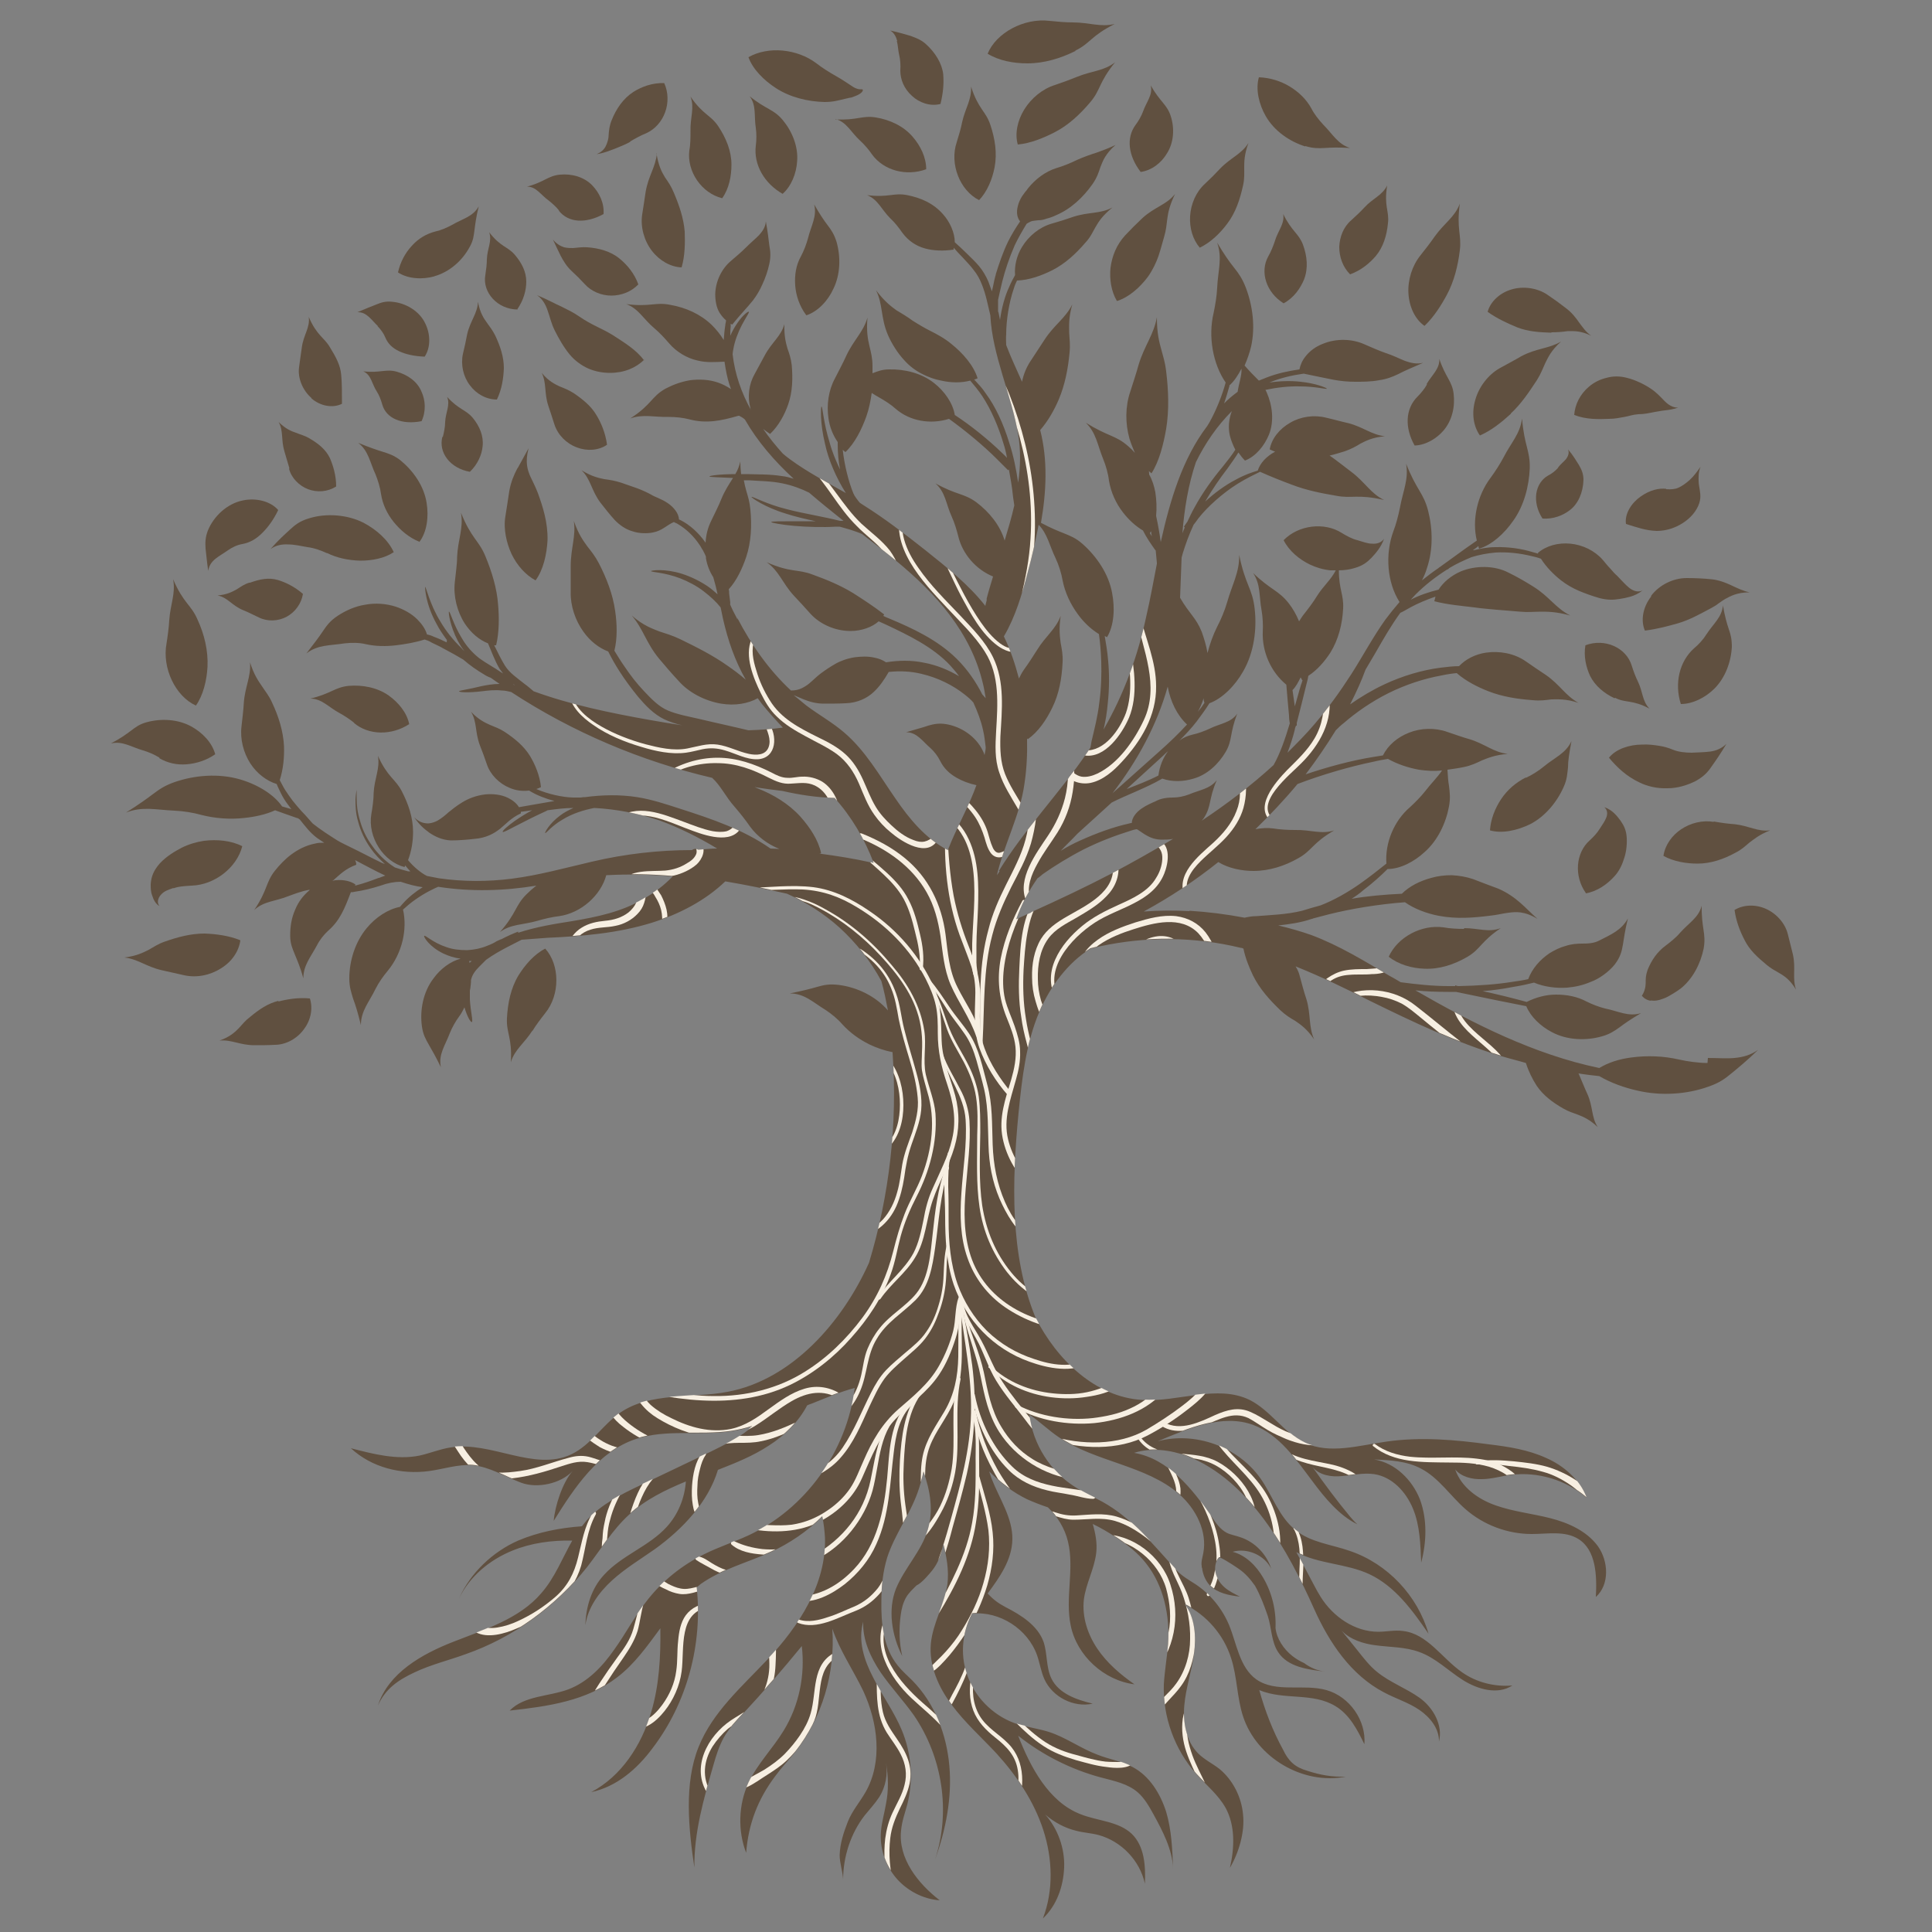 <svg xmlns="http://www.w3.org/2000/svg" xmlns:xlink="http://www.w3.org/1999/xlink" id="OBJECTS" viewBox="0 0 500 500"><rect x="0" y="0" width="500" height="500" fill="#808080" stroke="none"/><defs><style>      .cls-1 {        clip-path: url(#clippath);      }      .cls-2 {        fill: none;      }      .cls-2, .cls-3, .cls-4 {        stroke-width: 0px;      }      .cls-3 {        fill: #f7efe2;      }      .cls-4 {        fill: #605040;      }    </style><clipPath id="clippath"><path class="cls-2" d="M441.9,275.1c-2.3,0-5.2-.4-7.4-.9-3.9-.9-8.2-1.1-12.5-.5-3,.4-5.8,1.3-8.1,2.7-16.8-3.5-32.5-11.4-47.6-20.1,2.7.3,5.6.4,8.6.4.6,0,1.3,0,1.9,0,.9.2,2,.4,3.4.7,4.3.9,10.1,2.1,14.8,3,1.1,2.7,3.7,5.2,6.6,6.7,3.9,2.1,8.8,2.3,13,1.1,2.1-.6,3.2-1.4,4.5-2.3,1.3-1,2.9-2.1,5.6-3.7-3.3,1-5.8-.5-9.3-1.2-1.6-.4-3.4-1.1-4.8-1.8-2.4-1.3-5.1-1.8-7.9-1.8-2.6,0-5.2.7-7.6,1.9-3.6-1-7.7-2-11.4-2.8,2.8-.2,5.4-.6,8-1.1,1.9-.3,3.7-.7,5.3-1.1,2.6,1.1,5.7,1.5,8.6,1.3,2.1-.2,4-.6,6.1-1.5,1.1-.4,2.2-1,3.3-1.8,1.1-.8,2.1-1.7,2.9-2.7,1.5-2,1.8-3.4,2.1-5.1.3-1.7.5-3.6,1.3-6.8-1.7,3.1-4.5,4.2-7.4,5.7-1.3.7-2.8.8-4.4.8-1.3,0-2.8.1-4.3.6-1.5.4-2.9,1.1-4.2,1.9-2.5,1.7-4.5,4-5.5,6.7-1.3.3-2.7.5-4.1.7-4.3.7-9.1,1-13.9,1.1-.3,0-.6-.1-.9-.2v.2c-.6,0-1.2,0-1.7,0-4.3,0-8.6-.5-12.4-1-.9-.5-1.8-1.1-2.8-1.6-6.6-3.9-13.1-7.9-20.3-10.6-2.8-1-5.7-1.8-8.6-2.5,2.8-.3,5.8-.7,8.7-1.7,0,0,.2,0,.3-.1,1.2-.3,2.6-.7,4.2-1.1,5.6-1.4,12.8-2.6,19.6-3.1,2.4,1.7,5.6,2.9,8.7,3.5,4.7.9,9.1.5,13.2,0,2-.2,3.3-.6,5-.8,1.7-.2,3.9-.5,7.4,1.6-1.7-1.5-3-2.9-4.5-4.2-1.5-1.3-3.3-2.6-5.6-3.6-2.1-.8-4.6-1.7-6.6-2.5-1.8-.6-3.6-.9-5.5-1-1.8,0-3.6.2-5.3.7-3,.8-5.7,2.2-7.6,4.1-4.4.2-8.9.6-13,1.3,1.1-.7,2.1-1.4,3-2.2,2.5-1.9,4.6-3.8,6.3-5.5,3.3,0,6.9-1.9,9.6-4.4,3.4-3,5.5-7.5,6.3-11.8.4-2.2.2-3.6,0-5.3-.2-1.1-.3-2.4-.4-4.2,1.4-.2,2.9-.4,4.3-.7,1.9-.4,3.1-1,4.6-1.7,1.5-.6,3.3-1.4,6.7-1.7-3.7-.4-5.9-2.6-9.9-3.8-1.8-.5-4-1.3-5.8-1.9-3.1-1.1-6.8-1-9.8.2-3.1,1.2-5.5,3.3-6.8,5.9-.8.1-1.7.3-2.5.4-5.6.9-11.9,2.6-17.5,4.5,2.8-3.7,5.4-7.5,7.8-11.4.6-.6,1.3-1.3,2.1-1.9,3.1-2.7,7.1-5.5,11.5-7.7,4.4-2.2,9.3-3.8,13.8-4.6,1.4-.3,2.7-.5,3.9-.6,2.4,2.1,5.4,3.6,8.2,4.7,3.6,1.4,7.4,2,11.4,2.3,2,.2,3.3,0,4.9-.2,1.6,0,3.7-.2,7,.9-3.4-1.9-4.8-4.7-8.4-7.2-1.7-1.1-3.7-2.5-5.3-3.6-2.9-2-6.7-2.7-10.2-2.2-2.8.4-5.3,1.7-7,3.5-1.5,0-3.1.2-4.8.4-4.7.6-9.8,2.1-14.5,4.3-3.2,1.5-6.2,3.3-8.9,5.2.8-1.6,1.6-3.2,2.3-4.8.6-1.4,1.2-2.8,1.7-4.2.9-1.5,1.7-2.9,2.6-4.4,2-3.5,4-7,6.4-10.3h0c.7-.3,1.5-.8,2.6-1.4,1.8-1,4.2-2,6.5-2.8-.1.4-.2.8-.3,1.2,3.4.9,7.2,1.2,10.4,1.6,2,.3,3.8.4,5.7.6,2.1.2,4.1.3,6.1.5,2.1.2,3.6,0,5.4,0,1.8,0,4,0,7.6,1-3.8-1.9-5.4-4.9-9.6-7.5-1.9-1.2-4.3-2.6-6.4-3.6-3.6-1.9-8.6-1.9-12.4-.3-2.5,1.1-4.5,2.8-5.7,4.7-2.5.6-5.1,1.5-7.2,2.6.4-.4.8-.9,1.2-1.3,2.5-2.5,5.2-4.6,8.2-6.5h0c.2,0,.4-.2.6-.4,1.8-1.1,3.8-2,5.7-2.8,1.9-.6,4-1,6.2-1.2,3.2-.2,6.4.2,9.3.9.9.2,1.7.4,2.5.7,1.4,2.2,3.3,4.1,5.2,5.6,1.4,1.1,3,2,4.6,2.7,1.7.7,3.3,1.3,5.4,1.9,2,.5,3.5.5,5.2.2.8-.1,1.7-.3,2.8-.6,1-.3,2.1-.8,3.1-1.6-1.2.6-2.5.1-3.5-.7-1-.8-1.9-1.9-3.1-3.1-.6-.5-1.2-1.2-1.8-1.9-.7-.7-1.3-1.5-1.9-2.2-2.1-2.4-5.2-3.9-8.4-4.2-3.1-.3-6.2.5-8.4,2.4,0,0,0,.1.1.2-.4-.1-.9-.3-1.4-.4-2.9-.9-6.3-1.4-9.7-1.3-2,0-3.9.4-5.6.8,0,0-.2,0-.2,0,.5-.4,1-.7,1.4-1.1,0,.2.1.5.2.7,3.3-1,6.5-3.9,8.8-7.2,2.8-3.9,4.1-8.9,4.3-13.6.1-4.7-1.4-5.7-2-12.9-.5,4-2.8,6.2-4.8,10.1-.9,1.7-2.2,3.7-3.3,5.2-3.5,4.6-4.9,11-3.6,16.3-1,.7-2,1.4-3,2.1-2.3,1.7-4.6,3.3-6.5,4.7-.2.1-.3.2-.4.3-1.5,1-2.9,2.1-4.3,3.2.5-1,1-2.1,1.3-3.2,1.6-4.7,1.5-10.1.3-14.8-1.2-4.7-3-5.3-5.7-12.2.7,4.1-.8,7-1.6,11.4-.4,2-1,4.3-1.7,6.1-2.2,6-1.6,13.3,1.6,18.3-1.3,1.5-2.5,3-3.7,4.6-3.2,4.5-5.8,9.4-8.8,14.1-2.9,4.5-6,8.8-9.5,12.9-2.2,2.6-4.6,5-7,7.4.7-1.9,1.4-3.9,1.9-6,0-.3.2-.7.3-1h.2c0-.2,0-.5,0-.7.9-3.4,1.7-6.8,2.5-10,.2-.7.4-1.5.5-2.2,2.3-1.5,4.2-3.7,5.7-6,2.1-3.4,3.1-7.4,3.3-11.4.2-3.6-1.1-4.9-1.1-9.9,1.4,0,2.8-.2,4.1-.6,2.1-.6,3.2-1.5,4.3-2.6,1.1-1.2,2.5-2.7,3.3-5-.7,1.1-2,1.4-3.1,1.3-1.2,0-2.4-.5-3.8-.9-1.3-.3-2.8-1.1-4.1-1.9-4.4-2.8-11.1-2.1-15,1.9,1.4,2.8,4.1,5,6.8,6.3,1.7.8,3.4,1.3,5.3,1.5.5,0,.9,0,1.4,0-1.2,2.4-3.2,4-4.9,6.7-.9,1.5-2.2,3.2-3.3,4.6-.5.6-.9,1.3-1.3,1.9-.7-1.7-1.6-3.3-2.7-4.7-2.7-3.4-4.5-3.3-9.2-7.8,2,3,1.5,5.9,2.2,9.7.3,1.7.4,3.8.3,5.5-.2,5.2,2.1,10.4,6.1,13.7.2,2.7.5,5.7.7,8,0,.8.1,1.5.2,2-1.2,4-2.5,7.8-4.2,10.8-5.8,5.3-12,10-18.6,14.4.2-.2.3-.4.5-.6,2.1-3.2,1.2-4.8,3.4-9.9-1.8,2.3-4.4,2.5-7.2,3.7-1.3.5-2.8.8-4.1.8-1.1,0-2,.1-2.8.3-.4.1-.8.2-1.2.4-.4.2-.8.4-1.3.6-1.1.5-2.6,1.2-3.8,2.3-.6.6-1.1,1.2-1.4,2-.1.3-.2.7-.2,1-.2,0-.4,0-.6.1-4.1.9-8.5,2.5-12.7,4.4-1.8.8-3.5,1.7-5.1,2.7,1.4-1.5,2.9-2.9,4.3-4.4,0,0,0,0,.1-.1,2.8-2.5,5.7-5.2,8.8-8,3.7-1.9,9-3.8,13.1-6.2,0,0,0,0,0,0,2.5.9,5.5.8,8.1,0,3.5-1,6.4-3.7,8.3-6.9,1.8-3.1,1-4.8,3-9.9-1.7,2.4-4.4,2.5-7.2,3.9-1.3.6-2.9,1.2-4.3,1.5-1.3.3-2.5.8-3.5,1.6,1.6-1.6,3.2-3.3,4.5-5,1.2-1.6,2.3-3.1,3.3-4.7,3.3-1.2,6.6-4.5,8.7-8.2,2.9-5,3.6-11.1,3-16.3-.6-5.3-2.4-6-4-13.9.1,4.5-1.8,7.6-3.1,12.2-.6,2.1-1.6,4.5-2.6,6.4-1.1,2.2-1.9,4.5-2.5,6.8-.3-1.9-.9-3.8-1.5-5.5-1.5-3.7-3.1-4.5-5.6-8.8.1-3.5.3-6.9.4-10.4.1-.4.2-.7.3-1.1.7-2.3,1.6-4.8,2.8-7.4.4-.5.8-1,1.2-1.6,2.4-3.1,6.5-6.7,10.2-9,2.4-1.5,4.6-2.5,5.8-3.1,2.9,1.3,5.7,2.4,8.4,3.4,3.4,1.3,7.1,2.1,11.3,2.8,4.1.8,5.5-.5,12.4,1.1-3.5-1.7-4.9-4.6-8.5-7.3-1.6-1.2-3.6-2.8-5.3-4,0,0-.2-.1-.3-.2,1.3-.3,2.6-.7,3.9-1.1,1.7-.6,2.8-1.2,4.1-2,1.4-.7,3-1.6,6.3-1.9-3.5-.4-5.6-2.4-9.5-3.4-1.8-.4-3.9-1-5.7-1.4-3.1-.8-6.6-.3-9.3,1.3-2.8,1.6-4.8,4.1-5.3,6.9.4.2.9.4,1.4.6-2.3,1.2-3.9,3-4.5,4.9-1.4.4-3.5,1.1-5.8,2.4-2.7,1.4-5.4,3.4-7.8,5.6,1.8-3.1,3.8-6,5.8-8.6,1-1.4,2-2.8,2.8-4.1.5.7,1,1.4,1.7,2.1,2.8-1.1,5-3.8,6.2-6.7,1.4-3.5.9-7.6-.6-11-.1-.2-.2-.4-.3-.6,2.8-.6,6.1-1,9-.9,3.9,0,6.8.8,6.9.6,0-.2-2.8-1.4-6.8-1.8-2.5-.3-5.5-.2-8.1.2,2.9-1.2,6-1.9,8.9-2.3,2.5.5,5.2,1.1,7.8,1.6,1.7.3,3.5.5,5.5.5,1.9,0,4.1,0,6.2-.4,2.1-.3,3.5-.9,5-1.6,1.5-.8,3.4-1.6,6.4-2.9-1.7.4-3.3,0-4.7-.5-1.5-.6-3-1.4-4.9-2-1.7-.6-3.8-1.5-5.6-2.3-3.1-1.4-7.2-1.6-10.8-.1-1.8.7-3.3,1.8-4.4,3.2-.9,1.1-1.4,2.3-1.6,3.4-2.8.4-5.7,1-8.5,2.1-.7.3-1.3.5-2,.8-.2-.2-.3-.3-.5-.5-.9-.9-1.9-1.9-3.2-3.4.7-1.6,1.3-3.3,1.7-5,1.1-5,.4-10.5-1.4-15.2-.9-2.3-1.8-3.6-3-5.1-1.2-1.5-2.5-3.3-4.4-6.5,1.4,4,.2,7.2,0,11.7-.1,2.1-.5,4.5-.9,6.4-1.5,6.2-.2,13.3,3.1,18.1-.9,3.3-2.3,6.7-3.6,9.2-.4.8-.8,1.5-1.2,2.1-6.4,8.4-9.6,19.2-12,30-.3-2.2-.7-4.5-1.2-6.8.2-2,.1-4.1-.2-6.1-.3-1.6-.8-3.2-1.6-4.6,0-.3,0-.6-.1-.9.2.2.5.4.7.6,2-3.1,3.1-7.5,3.8-11.5.8-4.9.6-10,0-14.9-.3-2.5-.8-3.9-1.3-5.8-.5-1.8-1.1-4.1-1.1-8.2-.8,4.5-3.2,7.3-4.7,12.2-.6,2.2-1.5,4.9-2.2,7.1-1.3,3.8-1.3,8.2-.2,12.1.4,1.3.9,2.5,1.4,3.7-.5-.6-1.1-1.2-1.7-1.7-1.7-1.5-3-2.1-4.6-2.8-1.6-.7-3.5-1.5-6.4-3.3,2.7,2.6,3,5.7,4.5,9.4.7,1.7,1.3,3.8,1.5,5.6.5,3,1.8,5.9,3.7,8.3,1.4,1.8,3.1,3.4,5.1,4.6.9,1.8,2,3.4,3,4.8,0,.1.2.2.3.4.1,1.1.2,2.2.3,3.2,0,0,0,.1,0,.2-.9,4.6-1.7,9.1-2.7,13.4-2.2,10.4-5.8,20.3-11.1,29.5.5-2.1.9-4.5,1.1-6.9.4-3.7.4-7.5.1-10.8-.2-2.5-.6-4.7-.9-6.5.2.1.4.2.6.3,1.8-3,2.1-7.4,1.3-11.5-.9-4.9-4-9.4-7.6-12.6-1.8-1.6-3.2-2.1-4.9-2.8-1.5-.6-3.3-1.3-5.9-2.7,1.4-8,1.8-16.2-.2-24,2-2.3,3.6-5.1,4.8-7.9,1.6-3.8,2.4-7.9,2.8-12.1.2-2.1,0-3.5-.1-5.2,0-1.7-.2-3.8.8-7.3-1.8,3.6-4.6,5.2-7.1,9-1.1,1.7-2.5,3.8-3.6,5.5-1.1,1.6-1.9,3.5-2.3,5.5-1.4-3.2-2.9-6.3-4.1-9.5,0-.8-.1-1.7,0-2.8,0-3.5.7-8.2,2-11.9.2-.7.5-1.4.8-2,3.2-.1,6.4-1.3,9.2-2.7,3.3-1.7,6-4.2,8.5-7.1,1.2-1.4,1.8-2.6,2.6-4,.8-1.4,1.8-3,4.4-5.1-3.2,1.7-6.1,1.1-10.1,2.4-1.7.6-3.9,1.3-5.7,1.8-3.1.9-5.9,3.2-7.6,6-1.4,2.3-2,4.9-1.8,7.3-.5.9-1,1.8-1.5,3-1.2,2.5-2,5.7-2.4,8.6-.1-.5-.2-1-.3-1.5,0-.2-.1-.5-.2-.7,0-1,0-2,0-3,.3-1.3.6-2.8,1.1-4.8.7-2.8,1.8-6.1,3.2-9.3.9-1.9,2-3.8,3.1-5.6.3-.2.7-.4,1.1-.6.6-.2,1.2-.2,1.9-.3.7,0,1.3-.1,2.1-.4.8-.2,1.7-.5,2.5-.9,3.8-1.6,7-4.6,9.4-8,1.2-1.7,1.6-3,2.1-4.5.6-1.5,1.2-3.3,3.9-5.7-1.8.9-3.3,1.4-4.9,2-1.6.5-3.3,1.1-5.1,1.9-1.6.8-3.6,1.6-5.3,2.1-2.9.9-5.5,2.9-7.4,5.3-.2.3-.5.6-.7.9-.3.4-.5.7-.8,1.1-.5.8-.9,1.7-1.1,2.6-.4,1.5-.2,2.9.6,3.9-1.1,1.6-2.2,3.4-3.1,5.2-1.4,2.9-2.4,5.9-3.2,8.5,0,0,0,0,0,.1-.3,1-.5,2-.7,3-.1.4-.2.9-.3,1.3-.3-.8-.6-1.7-.9-2.5-.6-1.4-1.4-2.8-2.4-4-1-1.2-2.1-2.2-3.1-3.2-1.1-1.1-2.2-2.1-3.2-3,0-2.5-1.3-5.3-3-7.2-2.5-2.9-5.8-4.3-9.3-5-3.5-.7-4.8.7-10.4,0,2.8,1.1,3.7,3.7,6,6,1.1,1,2.2,2.4,3.1,3.7,1.6,2.2,3.7,3.5,5.9,4.1,2.2.6,4.7.7,7.4.3,0-.2,0-.4,0-.5.7.8,1.5,1.7,2.4,2.6.9,1,2,2.1,2.8,3.2.9,1.1,1.6,2.4,2.1,3.7,1.1,2.7,1.6,5.6,2.2,8,.5,10.4,5.5,20.6,7.2,30.8.7,4.2.6,8.4,0,12.5-.5-3.3-1.2-7-2.4-10.6-1.4-4.5-3.4-9-6-12.5-.9-1.4-2-2.5-3-3.6.3,0,.6-.2.9-.3-1-3.3-3.8-6.5-6.8-8.9-1.8-1.5-3.9-2.6-5.5-3.4-.8-.4-1.5-.8-2.2-1.2-.7-.4-1.5-.9-2.3-1.4-1.5-1.1-2.7-1.8-4.2-2.7-1.4-1-3.1-2.3-5.3-5.2.9,1.8,1.2,3.5,1.5,5.4.3,1.8.6,3.9,1.6,6.2.9,2.1,2.5,4.7,4.2,6.5,1.4,1.6,3.1,2.8,4.7,3.6,1.6.8,3.2,1.4,4.9,1.7,2.6.6,5.2.6,7.5,0,1,1.2,2.1,2.5,3.1,4,2.3,3.5,4.2,7.9,5.5,12.3.4,1.2.7,2.5.9,3.7-.4-.5-.9-.9-1.5-1.5-3.2-3.1-7.7-6.8-12-9.6,0,0,0,0,0,0-.5-3.1-2.7-6.2-5.4-8.3-3.2-2.5-7.5-3.6-11.6-3.5-1.8,0-3,.5-4.3,1,0-.6,0-1.2,0-1.9,0-2.1-.4-3.5-.8-5.2-.4-1.7-.8-3.7-.5-7.3-1.1,3.8-3.6,5.8-5.5,9.9-.8,1.8-2,4-2.9,5.8-1.7,3.1-2.2,6.9-1.7,10.3.3,2.3,1.2,4.5,2.4,6.2,0,.3,0,.5,0,.8,0,2,.2,4.2.6,6.3-1.1-2.3-2.1-4.7-2.7-7-1.6-5.1-1.8-9.3-2.1-9.3-.2,0-.4,4.3.9,9.6.9,4.3,3,9,5.4,12.8-4.9-2.8-9.9-5.4-14.4-8.7-.7-.5-1.3-1-1.9-1.5-1.8-2-3.6-4.2-5.1-6.4.6.5,1.2.9,1.8,1.3,2.3-2.2,3.8-5.1,4.7-7.7,1.1-3.2,1.2-6.6.9-10.1-.2-1.7-.6-2.9-1.1-4.3-.4-1.4-.9-3.2-.8-6.3-.9,3.2-3.3,4.7-5.1,8.1-.8,1.5-1.8,3.3-2.6,4.8-1.5,2.6-1.9,5.9-1.1,8.8,0,.2.1.4.2.6-2.5-4.5-4.2-9.3-4.8-14.5,0-.4.1-.8.2-1.4.3-1.9,1.2-4.3,2.2-6.2,1-1.9,2-3.3,1.8-3.4-.2-.2-1.6.9-2.9,2.8-.7,1-1.4,2.2-1.9,3.4,0-.8,0-1.6.1-2.3,0-.3,0-.5,0-.8.1,0,.3.2.4.2,2-2.5,3.8-4.3,5.4-6.3.9-1.2,1.7-2.5,2.4-4.1.7-1.5,1.4-3.4,1.8-5.3.4-1.9.3-3.2,0-4.8-.2-1.6-.4-3.5-.9-6.2-.1,1.5-.9,2.6-1.8,3.6-1,1-2.1,1.9-3.3,3.1-1.1,1.1-2.6,2.4-3.9,3.5-2.3,1.9-4,5.1-4.1,8.6,0,1.7.3,3.5,1.1,4.8.5.8,1.1,1.5,1.7,2,0,.4-.2.9-.2,1.3-.2,1.2-.3,2.5-.4,3.8-.9-1.5-2-2.8-3.1-3.9-2.9-2.8-6.7-4.5-10.7-5.2-3.9-.8-5.2.6-11.4-.2,3.2,1.2,4.4,3.9,7.3,6.3,1.3,1.1,2.7,2.6,3.8,3.9,1.9,2.2,4.6,3.8,7.3,4.4,2.4.6,4.5.4,7,.3.3,2.1.7,4.1,1.2,5.7.2.5.3,1,.5,1.4-1.1-.7-2.2-1.3-3.4-1.7-2.3-.8-4.9-.9-7.2-.6-2.4.4-4.5,1.2-6.4,2.2-3.7,2.1-3.5,4.1-9.1,7.7,3.4-1.2,6.2-.3,10-.4,1.7,0,3.7.2,5.2.6,4.5,1.2,8.3.4,12.8-.9,0,0,.2,0,.2,0,.6.3,1.1.6,1.5,1,3.2,5.6,7.6,10.7,12.6,15.3-1-.3-2-.6-3.1-.7-3.1-.5-6.1-.4-8.9-.5-.6,0-1.1,0-1.6,0-.1-.9-.2-2-.2-3.3-.3,1.3-.7,2.3-1.3,3.3-3.9,0-6.7.4-6.7.6,0,.2,2.5.2,6.1.4-1,1.6-2.1,3.2-3,5.4-.7,1.8-1.8,3.9-2.6,5.6-.9,1.8-1.4,3.7-1.5,5.8,0,0,0-.1-.1-.2-1.7-2.4-4-4.5-6.4-5.7-.1,0-.2-.1-.4-.2,0-1.5-1.4-3.2-2.9-4.2-1.6-1.1-3.4-1.6-4.3-2.2-1.1-.6-2.2-1.1-3.5-1.6-1.4-.5-2.9-1-4.3-1.5-1.6-.5-2.8-.7-4.3-.9-1.5-.3-3.3-.7-5.9-2.3,2.4,2.3,2.5,5.2,4.9,8.4,1.1,1.4,2.5,3.2,3.8,4.6,1.2,1.2,2.7,2.3,4.5,2.8,1.7.6,3.9.6,5.3.3,2.5-.5,3.5-1.9,5.4-2.7.3.2.7.3,1,.5,2.2,1.3,4.2,3.2,5.7,5.5.3.4.5.9.8,1.3.3.6.6,1.1.8,1.7,0,.1,0,.3,0,.4.3,1.8,1,3.5,1.9,4.9.4,1.4.8,2.9,1.1,4.4-.8-.7-1.7-1.5-2.6-2.1-2.1-1.4-4.4-2.5-6.6-3.2-4.4-1.4-8-.9-8-.7,0,.3,3.5.3,7.6,1.9,2,.8,4.2,1.9,6.1,3.4,1.7,1.3,3.2,2.7,4.3,4.1.2,1,.4,1.9.6,2.9,1.3,5.7,3.1,10.9,5.9,15.8-1.5-1.3-3.1-2.5-4.7-3.6-3.8-2.7-8-4.8-12.3-6.9-2.1-1-3.6-1.4-5.4-2-1.7-.7-4-1.4-7.1-4.1,3,3.5,3.7,7.1,7.1,11.2,1.5,1.8,3.4,4,5,5.7,2.7,3.1,6.9,5.2,11,5.9,3.6.6,7,0,9.5-1.4.4.5.7,1,1.1,1.5,1.7,2.1,3.5,4.1,5.4,6.1-2.9.4-5.9.6-8.9.7-1.6-.4-3.5-.8-5.6-1.3-2.3-.5-4.8-1.1-7.4-1.7-2.6-.6-5.4-1.1-7.8-2.1-2.4-1-4.3-3-6.2-5-1.9-2-3.6-4.2-5-6.3-1-1.4-1.9-2.9-2.7-4.2.8-3.2.7-6.9.2-10.3-.6-4.3-2.2-8.4-4.2-12.3-1-1.9-1.9-3-3-4.4-1-1.4-2.3-3.1-3.5-6.6.6,4-.8,7-.8,11.7,0,2.1,0,4.6,0,6.7-.1,3.6,1.2,7.4,3.3,10.3,1.7,2.4,4,4.2,6.4,5.1.8,1.6,1.8,3.4,2.9,5.1,1.4,2.2,3.1,4.5,4.9,6.7,1.8,2.1,3.9,4.4,6.8,5.8,1.6.7,3.1,1.2,4.6,1.5-2.9-.4-5.7-.9-8.6-1.4-10.1-1.8-20.3-3.9-29.9-7.4-.7-.6-1.5-1.3-2.6-2.1-1.6-1.3-3.6-2.6-4.8-4.5-1-1.6-1.9-3.5-2.8-5.3.2,0,.3,0,.5,0,.8-3.4.8-7.2.5-10.6-.3-4.1-1.6-8.4-3.3-12.5-1.7-4.1-3.6-4.5-6.3-11.2.7,4-.8,6.9-1,11.4,0,2-.4,4.5-.6,6.6-.4,3.6.6,7.6,2.6,10.7,1.6,2.4,3.7,4.2,6,5.1.9,2.1,1.7,4.4,3,6.6.3.4.6.8.9,1.2-.2-.1-.3-.2-.5-.3-1.7-1.2-3.8-2.3-5.6-3.6-1.8-1.4-3.4-3.2-4.5-5.1-2.3-3.7-3.1-7.1-3.4-7-.2,0,.2,3.6,2.3,7.6.5.9,1,1.8,1.7,2.6-.2-.2-.5-.4-.7-.7-2.2-2.1-4.1-4.5-5.5-6.9-2.9-4.7-3.7-9.1-4-9,0,0,0,1.1.4,2.9.4,1.8,1.2,4.2,2.6,6.7.7,1.4,1.7,2.8,2.7,4.2-.1.1-.2.3,0,.5,0,0,0,0,0,0,0,0-.1,0-.2,0-1-.5-2.1-1-3.2-1.4-.6-.3-1.2-.5-1.8-.6-.4-1.4-1.3-2.7-2.5-3.9-1.5-1.5-3.5-2.6-5.6-3.3-2.5-.8-5.3-1-7.9-.5-2.6.4-5,1.5-7,2.8-2,1.3-2.9,2.5-3.9,4-1,1.5-2.2,3.1-4.3,5.8,3-2.3,6.1-2,9.9-2.6,1.7-.2,3.8-.2,5.4.2,2.7.6,5.3.6,7.9.3,2.4-.3,4.9-.7,7.4-1.5.6.2,1.2.4,1.8.8,1,.5,2,.9,3,1.5,1.9,1,3.7,2,5.2,2.9,1.7,1.5,3.6,2.8,5.3,3.8.6.4,1.2.7,1.8.9.8.6,1.6,1.1,2.3,1.6-1.7,0-3.4.3-4.8.6-3.2.8-5.7,1.1-5.7,1.3,0,.3,2.7.4,5.9,0,1.6-.2,3.4-.4,5.1-.2.9,0,1.7.2,2.5.4,15.9,10.4,33.6,17.9,52,22.2,2.3,2.1,3.4,4.8,5.9,7.6,1.3,1.5,2.8,3.4,3.9,5,1.9,2.6,4.6,4.6,7.6,5.8-.8,0-1.5-.1-2.3-.1-7-4.9-15.3-7.7-23.4-10.3-3.7-1.2-7.3-2.4-11.1-3-4.5-.7-9-.6-13.5,0h0c-.3,0-.7,0-1.1.1-.6,0-1.3,0-2.1,0-2.8-.1-6.4-.9-9.4-2.2.4-.1.8-.3,1.2-.5-.3-3-1.5-5.8-2.8-8-1.6-2.6-3.9-4.5-6.6-6.3-1.4-.9-2.4-1.2-3.8-1.8-1.3-.6-2.9-1.3-4.9-3.4,1.6,2.7,1,5.3,2.3,8.7.6,1.5,1.3,3.4,1.8,4.9.9,2.7,3.2,5,5.9,6.1,1.6.7,3.3.9,5,.7,0,0,.1,0,.2.1,1.8,1.1,4.1,2,6.4,2.6-3,.5-6.3,1.1-9.2,1.6-.6-1-1.6-1.8-2.8-2.4-1.8-.9-4-1.1-6-.9-2.4.3-4.3,1.1-5.8,2-1.5.9-2.6,1.8-3.6,2.6-.9.8-1.7,1.5-2.9,2.2-.6.3-1.3.6-2.3.7-1,0-2.4-.2-3.7-1.6,1.2,1.8,2.4,2.9,3.9,4,1.5,1,3.3,1.9,5.6,2,2.1,0,4.4-.2,6.1-.4,1.5-.1,2.9-.5,4-1,1.1-.5,1.8-1,2.6-1.6,1.5-1.2,2.8-2.8,5.4-4,0-.1,0-.3,0-.4,1-.1,1.9-.3,2.9-.4-1.5.8-3.1,1.8-4.4,2.7-2,1.4-3.4,2.7-3.2,2.9.1.2,1.8-.7,3.9-1.8,2.1-1.1,4.7-2.4,6.7-3.3.4-.2.7-.3,1-.5,2.2-.3,4.5-.6,6.7-.6-1.3.6-2.5,1.2-3.5,2-2.7,2-4,4.4-3.8,4.5.2.1,1.7-1.9,4.5-3.5,2.4-1.5,5.5-2.5,8.2-3,5.7.3,11.4,1.4,16.8,3.2,5.2,1.9,10.2,4.4,15,7.3-1.7,0-3.3.2-4.9.3-.5-.3-1.1-.3-1.6.1-8.7,0-17.4,1-25.9,3-6.9,1.6-13.7,3.5-20.7,4.4-6.3.8-12.6.8-18.9-.1-1-.2-2.1-.4-3.1-.6-1.6-.8-3.5-2.4-4.9-4.1.9-2.3,1.3-4.9,1.3-7.3,0-3.7-1.2-7.2-2.9-10.5-1.7-3.3-3.6-3.5-6.2-9.2.6,3.3-.9,5.8-1.1,9.6,0,1.7-.3,3.8-.6,5.5-.5,3,.3,6.1,1.9,8.6,1.6,2.5,4,4.4,6.7,5.1,0-.1.1-.3.2-.4.4.5.8,1,1.3,1.5-.2,0-.4,0-.6,0-1.1-.3-2.2-.6-3.4-1-.3-.2-.6-.4-.9-.6-1.7-1.2-3.5-2.9-4.9-4.9-1.5-2-2.6-4.3-3.2-6.5-.7-2.2-.9-4.2-.9-5.7,0-1.5,0-2.4,0-2.4,0,0-.2.9-.3,2.4,0,1.5,0,3.6.7,5.9.6,2.3,1.7,4.7,3.2,6.8,1.1,1.6,2.4,2.9,3.7,4.1-.3-.1-.6-.2-.8-.3-2.7-1.3-5.5-2.8-8.4-4.2-1-.5-2.1-1-3.1-1.6-2.2-1.4-4.4-2.8-6.4-4.4-.9-1-1.8-2.1-2.8-3.1-.8-.9-1.6-1.8-2.3-2.7-.7-.9-1.3-1.8-1.9-2.7-.6-.9-1-1.8-1.5-2.7.9-2.8,1.2-5.9,1.1-8.8-.2-3.9-1.4-7.7-3.1-11.3-.8-1.8-1.7-2.8-2.6-4.2-.9-1.3-2.1-3-3.1-6.2.3,3.7-1.3,6.3-1.6,10.5-.1,1.9-.4,4.2-.6,6.1-.4,3.3.5,6.8,2.3,9.6,1.7,2.6,4.2,4.5,6.8,5.3.3.8.7,1.5,1.1,2.4.5,1,1.1,2,1.8,2.9.3.4.6.8.9,1.2-.8-.2-1.6-.5-2.4-.7-2.1-3.1-6.4-5.7-10.9-7-5.5-1.6-11.7-1.1-16.9.7-2.6.9-4,1.9-5.6,3.1-1.6,1.2-3.5,2.6-7,4.8,4.3-1.7,7.8-.7,12.6-.5,2.2.1,4.8.5,6.9,1.1,3.5.9,7.4,1.2,11,.8,2.9-.3,5.7-.9,8.1-2,1.6.6,3.4,1.2,4.8,1.7.5.2.9.3,1.2.4.1.1.2.2.4.3,1.3,1.6,2.6,3.4,4.5,4.8.6.4,1.2.8,1.8,1.1-.8,0-1.6,0-2.3.2-2.6.5-4.7,1.7-6.3,2.9-1.6,1.2-3,2.7-4.2,4.2-2.4,3.1-1.8,4.9-5.3,10.1,2.5-2.3,5.4-2.2,8.9-3.6,1.6-.6,3.5-1.3,5.2-1.6.1,0,.2,0,.3,0-1.7,1.4-3,3.1-3.8,5.1-1,2.2-1.3,4.5-1.3,6.7,0,2.2.6,3.4,1.2,4.9.6,1.5,1.4,3.2,2.2,6.2,0-3.4,1.9-5.5,3.5-8.5.7-1.4,1.8-2.8,2.9-3.8,3.1-2.7,4.3-5.8,5.9-10,.3,0,.6,0,.9-.1,2.2-.3,4.6-.9,6.8-1.6,1.9-.7,3.6-1,5.2-1,2.1.7,4,1.2,5.7,1.4-1.8,1.1-3.8,2.7-5.1,4.2-.3.3-.5.6-.8.9-3.1.6-6.3,2.7-8.6,5.5-3,3.6-4.5,8.5-4.5,13,0,2.3.5,3.6,1,5.3.6,1.6,1.2,3.5,2,6.8,0-3.7,2.1-5.9,3.8-9.4.8-1.6,2-3.3,3.1-4.6,1.9-2.3,3.2-5,3.9-7.9.6-2.6.7-5.4.1-8,.2-.2.5-.4.8-.7,2-1.8,4.7-3.5,6.8-4.5.6-.3,1-.5,1.5-.7,8.4,1.3,16.9,1.1,25.4-.3-.9.7-1.8,1.5-2.6,2.3-2.9,2.9-2.5,4.8-6.8,9.7,2.9-2.1,5.9-1.8,9.7-2.9,1.7-.5,3.8-1,5.6-1.2,5.7-.8,10.8-5.4,12.2-10.6,5.7-.3,11.5-.2,17.2.3-2.2,2.3-4.7,4.2-7.5,5.8-5.7,3.4-12.1,4.7-18.6,5.8-4.5.7-9.4,1.5-13.9,3v-.3c-1.3.5-2.7,1.1-4.4,2,0,0,0,0-.1,0-.4.2-.7.3-1.1.5h0c-.6.4-1.4.8-2.5,1.2-1.4.6-3.2,1-5.1,1.1-1.9,0-3.8-.2-5.4-.8-3.4-1.1-5.5-3.2-5.7-2.9-.3.2,1.4,2.9,5,4.6,1.3.6,2.8,1.1,4.4,1.3-2.6.7-5.2,2.6-7,5.1-2.7,3.5-3.6,8.3-3,12.5.3,2.1,1,3.3,1.8,4.7.8,1.4,1.8,3.1,3.1,5.8-.7-3.3,1.1-5.6,2.3-8.8.6-1.5,1.5-3.1,2.4-4.3.6-.8,1-1.6,1.4-2.4.7,2.4,1.6,3.9,1.9,3.8.4-.1-.3-2.6-.5-5.8,0-.7,0-1.4,0-2.1,0-.2,0-.4.1-.7.1-.7.2-1.5.2-2.3.3-1.4,1.2-2.5,2.1-3.4.7-.7,1.3-1.3,1.8-1.8h0c1.8-1.3,3.6-2.3,5.3-3.2,1.6-.8,2.9-1.5,3.9-2,2.2-.2,4.5-.3,6.7-.5,9.1-.4,18.3-1.2,27-3.9,7-2.2,13.8-5.7,19-10.7,5.4.9,10.7,2,16,3.2,4.9,2.2,9.5,5.1,13.5,8.7,4.4,4,8.1,8.7,10.9,13.9.7,2.5,1.2,5,1.7,7.6-3.2-3.7-8-6-12.7-6.6-2.4-.3-3.9,0-5.6.5-1.7.5-3.7,1-7.1,1.7,3.8,0,6,2.3,9.3,4.3,1.5,1,3.1,2.3,4.3,3.7,2,2.2,4.4,3.9,7,5.2,1.9.9,3.9,1.6,6,2,0,0,0,.1,0,.2,1.3,18.3-.8,36.8-6.1,54.3-6.9,15.4-20,30.3-36.6,33.4-9.4,1.8-19.9,0-27.8,5.4-4.6,3.2-7.6,8.4-12.7,10.8-9.6,4.5-20.7-3.5-31.2-1.8-2.7.4-5.3,1.5-8,2.1-5.9,1.2-12-.4-17.8-1.9,5.4,5,13,6.9,20.3,5.9,3.7-.5,7.4-1.8,11.2-1.5,4.4.4,8.3,2.9,12.5,4.5,4.2,1.6,10.3.3,13.4-3-2.6,2.9-4.6,9.1-4.9,12.9,5.4-8.7,11.6-18,21.3-21.2,7.8-2.6,16.4-.8,24.6-2,1.9-.3,3.7-.7,5.5-1.3-.4.3-.7.7-1.1,1-3,2.4-6.5,4-9.9,5.7-5.9,2.8-11.9,5.7-17.8,8.5-5.1,2.4-10.3,5-14.1,9.2-.4.5-.8,1-1.2,1.5-5.7.4-11.3,1.5-16.5,3.7-6.6,2.9-12.4,8.4-15.3,15,2.7-5.7,7.9-10,13.8-12.4,4.9-2,10.2-2.7,15.5-2.6-2.6,4.6-4.5,9.6-8,13.6-5.7,6.7-14.7,9.4-22.8,12.6-8.2,3.2-16.8,8.1-19.5,16.5,1.9-4.3,5.2-6.6,9.5-8.6,4.2-2,8.8-3.1,13.2-4.7,12.3-4.3,23.3-12.3,31.4-22.5,3.6-4.6,6.6-9.7,10.9-13.6,4.2-3.9,9.4-6.4,14.7-8.6-.3,4.3-2,8.5-4.9,11.7-4.6,5.1-11.7,7.4-16.3,12.5-3.2,3.4-4.7,8.3-4.8,13,.6-4.5,3.5-8.5,6.9-11.6,3.4-3.1,7.4-5.5,11.1-8.1,7.2-5.2,13.8-12.2,16.3-20.5,4.6-1.8,9.1-3.6,13.2-6.3,4.1-2.6,7.7-6.2,9.9-10.4.4-.2.8-.3,1.3-.5,3.5-1.4,7.2-3,11-4-2,16.3-12.7,31.3-27.6,38.2-3.7,1.7-7.7,3-11.3,4.8-5.7,2.8-10.7,6.8-14.6,11.7-3.3,4.1-5.7,8.8-8.8,13.1-3,4.3-6.8,8.3-11.8,10.2-5.1,1.9-11.4,1.6-15.2,5.5,10-1.1,19.9-2.5,27.8-8.6,4.5-3.4,7.8-8.1,11.2-12.7.1,7.4-.3,14.8-2.4,21.8-2.5,8.5-7.7,16.5-15.5,20.6,6.6-1.4,11.9-6,15.9-11.4,8.9-11.7,13-26.9,11.4-41.6.4-.3.7-.6,1.1-.9,5.4-3.8,12-5.5,18-8.2,5-2.3,9.5-5.4,13.4-9.2.4,1.8.6,3.7.7,5.4.4,12-6.7,22.9-14.9,31.6-6.6,7-14.2,13.6-17.8,22.6-3.8,9.4-2.6,21.2-1.1,31.2-.1-9,2.4-17.7,4.9-26.4.7-2.5,1.5-5,2.7-7.2,1.3-2.3,3.1-4.2,4.9-6.1,5.3-5.7,10.4-11.6,15.3-17.6.9,7.5-.7,15.4-4.7,21.9-2.8,4.6-6.8,8.6-9.1,13.5-2.6,5.6-2.8,12.4-.6,18.1.6-7.5,3-13.8,7.5-19.8,1.6-2.2,3.5-4.2,5.2-6.3,7-8.9,10.4-20.5,9.6-31.9,1.9,5.6,5.5,10.7,8,16.1,3.8,8.2,5.1,18.3.6,26.2-1.5,2.6-3.5,4.9-4.6,7.7-1.1,2.8-2,5.6-2.1,8.6,0,2,.8,4.3.9,6.3,0-5.9,2-12,5.6-16.6,1.3-1.6,2.7-3.1,3.8-4.8,1.6-2.6,2.2-5.8,1.7-8.8.6,3.5.7,7.1,0,10.6-.4,2.4-1.1,4.7-1.3,7.1-.4,4.3,1.1,8.8,3.9,12.1,2.8,3.3,7,5.5,11.3,5.8-5.7-4.4-10.8-10.9-10-18.1.2-2.3,1-4.5,1.6-6.7,1.6-6.3,1.1-13.2-1.4-19.2-2-4.8-5.1-9-7.4-13.6-2.4-4.6-4-9.6-2.6-14.5-.2,4.7,1.9,9.2,4.5,13.1,2.7,3.9,5.9,7.3,8.6,11.1,7.4,10.8,9.6,24.9,5.5,37.3,2.8-7.7,4.4-16,3.7-24.1-.7-8.2-3.8-16.3-9.6-22.2-1.3-1.3-2.7-2.5-3.8-3.9-3.7-4.6-4.3-10.8-4.2-16.7,0-3.8.4-7.6,1.5-11.2,1.9-5.9,5.8-11,7.9-16.9.6-1.7,1.1-3.5,1.5-5.3,1.8,5,2.6,10.2,1.1,15.1-1.7,5.5-6,9.8-8.2,15.1-2.2,5.5-1.1,12.2,1.6,17.5-.8-3.5-.9-7-.4-10.6.2-1.6.6-3.2,1.4-4.6.7-1.2,1.7-2.1,2.7-3.1,1.4-.6,3.4-3.1,4-3.8,1.6-2,2.5-4.4,2.9-7,.9,3.4,1.5,6.9,1.1,10.4-.7,5.3-3.8,10.1-4.3,15.5-.5,5.7,2,11.3,5.4,15.8,3.4,4.6,7.7,8.4,11.6,12.6,5.2,5.7,9.7,12.4,12.1,19.8,2.4,7.4,2.7,15.6-.1,22.9,3.6-3.4,5.3-8.3,5.5-13.2.2-4.9-1.6-10-4.9-13.7,2.3,2,5.1,3.5,8,4.2,1.9.5,3.9.6,5.8,1.1,5.9,1.6,10.7,6.6,12,12.6.2-4.6-.1-9.7-3.4-12.9-3.5-3.3-8.8-3.3-13.3-5.1-8.2-3.2-12.9-12.1-16.1-20.3,6.3,5,13.6,8.7,21.4,10.8,3.4.9,7,1.6,9.6,3.9,1.7,1.5,2.9,3.6,4,5.6,2.4,4.4,4.9,9.1,5.1,14.1-.2-5-.4-10-1.8-14.7-1.5-4.7-4.3-9.3-8.7-11.6-2.8-1.5-6.1-2-9.1-3.2-4.3-1.6-8.2-4.5-12.6-5.9-2.6-.8-5.4-1.2-8.1-2-5.6-1.8-10.4-6.2-12.6-11.7-2.3-5.5-1.9-11.6.9-16.9,7.1-.7,14.4,4,16.8,10.8.7,2,1,4.2,1.9,6.2,2.1,4.6,7.6,7.4,12.5,6.3-4.2-1-8.8-2.6-10.7-6.5-1.4-2.9-1-6.3-2-9.4-1.5-4.3-5.8-7-9.9-9.1-1.9-1-3.2-2-4.6-3.5,3.1-4.2,6.3-8.7,6.4-14,.1-5.6-3.4-10.6-5.4-15.8-.2-.6-.4-1.2-.6-1.8,2.9,2.9,6.1,5.4,9.8,7.2,1.8.8,3.6,1.5,5.4,2.1,2.5,2.4,4.4,5.5,5.2,8.9,1.7,7-.8,14.6.7,21.7,1.6,7.8,8.6,14.2,16.5,15.2-3.7-2.6-7.1-5.5-9.6-9.2-2.5-3.7-4-8.2-3.5-12.7.5-4.1,2.7-7.9,3.2-12.1.3-2.5-.2-5.1-.9-7.5,2.1,1,4.1,2.2,6.1,3.5,2.9,1.9,5.6,4,7.7,6.7,4.6,5.8,6.2,13.6,5.7,21-.3,3.4-.9,6.9-1.1,10.3-.3,8.4,2.8,16.9,8.4,23.2,2.6,2.9,5.7,5.4,7.6,8.8,2.5,4.6,2.3,10.3,1.1,15.5,2.3-3.9,3.9-9.3,3.4-13.8-.4-4.5-2.6-8.9-6.1-11.8-1.8-1.4-3.9-2.4-5.5-4-3.2-3.2-4-8.1-3.6-12.5.4-4.5,1.9-8.8,2.5-13.2.6-4.4.3-9.3-2.4-12.9,5.7,2.8,10.1,7.9,12,13.9,1.6,4.9,1.5,10.2,3.1,15.1,3.5,10.7,15.5,17.8,26.6,15.6-3.6.1-6.5-.4-9.9-1.5-1.4-.4-2.8-1-3.9-2-1-.9-1.8-2.1-2.4-3.4-2.7-4.9-4.7-10.1-6.2-15.5,6.5,2.7,13.8.5,19.8,4.2,3.6,2.2,5.6,6.1,7.4,9.8.5-6.1-3.8-12.3-9.8-14-6-1.7-13.1.8-18.2-2.8-4.3-3.1-5-9.1-7-14-1.8-4.3-4.8-8-8.7-10.6-1.7-1.1-3.5-2.1-4.9-3.6-6-6.6-11.5-13.5-19.3-17.8-2.2-1.2-4.6-2.2-6.7-3.6-6.6-4-11.2-11.2-12.1-18.9,2.7,1.8,5,4.1,7.7,5.9,4.8,3.2,10.4,5,15.8,6.9,5.4,1.9,11,4,15.3,7.8,4.3,3.8,7.3,9.6,6.2,15.3-.2,1.1-.6,2.2-.4,3.3,0,.2,0,.4.1.5.2,1.7.9,3.3,2,4.5,2,2,5,2.6,7.8,2.9-1.4-.7-2.9-1.4-4.1-2.5-1.2-1.1-2.1-2.5-2.3-4.1-.1-.8,0-1.7.3-2.5.2-.4.4-.7.7-1,.1,0,.2,0,.3,0,1.7.8,4.2,2.5,4.9,3,1.6,1.1,2.9,2.6,4.1,4.3,1.4,2.5,2.4,5.2,3.3,7.8,1,3.1.9,6.7,2.7,9.4,2.5,3.8,7.6,4.5,12.2,5-2-.2-3.9-1-5.5-2.2-1.1-.5-2.1-1.1-3-1.8-2.3-1.8-4.1-4.5-4.4-7.3.2-4.5-.9-9.1-3.2-13-1.8-3.1-4.5-5.8-7.9-6.7,3.8-1.1,8.3.9,10,4.4-1.2-3.8-4.3-7-8.1-8.2-1.1-.4-2.4-.6-3.4-1.1-1.7-.9-2.8-2.5-3.9-4.1-5.1-7.4-11.3-15.1-20.1-16.6,4.4-1.4,9.3-.8,13.7.8,16.2,6.3,26.2,24.6,32.9,39.6,3.9,8.7,9.5,17.1,18.1,21.6,3,1.6,6.3,2.6,9.1,4.5,2.8,1.9,5.2,4.9,5.1,8.2,1.1-4.2-1.5-8.8-5-11.3-3.5-2.5-7.7-4-11-6.7-2-1.6-3.5-3.6-5.1-5.6-1.4-1.7-2.7-3.4-4.1-5.1,2.2,2.3,5.6,3.4,8.8,3.8,3.7.5,7.6.4,11.2,1.7,4.3,1.5,7.6,4.9,11.4,7.3,3.8,2.4,9,3.9,12.8,1.4-4.6.4-9.3-.8-13-3.4-5.2-3.6-9-10-15.3-10.7-2.1-.3-4.3.2-6.4.2-6.1,0-11.7-3.9-14.9-9-.6-1-1.2-2-1.7-3-1.5-2.9-3.1-5.8-4.6-8.6,5.8,3.1,12.9,2.9,18.9,5.7,6.6,3.1,11.1,9.3,15.3,15.4-2.8-9.8-10.6-18.1-20.3-21.4-4.8-1.7-10.2-2.2-14.1-5.4-4.3-3.4-6-9-9.1-13.4-5.8-8.2-16.9-12.2-26.6-9.6,7.9-3.3,16.8-7.2,24.8-4.2,6.7,2.5,11,8.9,15.3,14.6,3.2,4.3,6.9,8.8,11.6,11.1-.7-.6-1.3-1.3-1.9-2-3.4-4.1-6.6-8.4-9.7-12.8,1.8,2.1,4.9,2.6,7.6,2.3,2.8-.2,5.5-.9,8.3-.5,4.7.7,8.3,4.6,10.1,9,1.8,4.4,1.9,9.2,2.1,13.9,1.4-5.3,1.6-11.1-.3-16.3-2-5.1-6.4-9.5-11.9-10.4,4.2.2,8.5.4,12.2,2.4,4.6,2.4,7.6,7.1,11.5,10.5,4.7,4.1,10.9,6.4,17.1,6.4,4.1,0,8.6-.9,12.1,1.3,4.6,2.9,4.8,9.5,4.5,15,3.6-3.2,3.3-9.3.5-13.2-2.9-3.9-7.6-6-12.3-7.2-4.7-1.2-9.6-1.7-14.1-3.3-4.6-1.6-8.9-4.7-10.5-9.3,1.6,1.9,4.4,2.6,6.9,2.5,2.5,0,5-.8,7.5-1.1,7-.9,14.3,1.3,19.6,5.9-1.8-4.7-5.9-8.3-10.5-10.3-4.6-2.1-9.7-2.9-14.7-3.5-8.8-1.2-17.8-2-26.7-.7-7.1,1-14.6,3.3-21,.3-5.5-2.6-8.9-8.4-14.3-11.1-8.4-4.1-18.4.6-27.8,0-12.1-.7-22.1-10.4-27.6-21.3,0,0,0,0,0,0-6.7-16.2-6.1-35.4-4.4-53,.9-8.9,1.9-18,5.4-26.2,2.8-6.5,7.3-12.6,13.2-16.3.8-.2,1.7-.4,2.5-.6,12-2.6,24.5-2.5,36.4.4.3,0,.5.1.7.2.5,2.5,1.5,4.9,2.5,7,1.7,3.4,4.2,6.2,7,8.9,1.4,1.3,2.5,2,3.9,2.8,1.3.9,3,2,4.9,4.8-1.5-3.4-.8-6.4-2-10.4-.6-1.8-1.2-4-1.7-5.9-.2-.9-.6-1.8-1.1-2.6,6.5,2.6,12.9,5.7,19.2,8.9,11.2,5.5,22.3,10.8,34.3,14.4,2,.6,4.1,1.1,6.1,1.7.7,2.2,1.7,4.2,2.8,5.9,1.7,2.5,4.1,4.3,6.9,5.9,1.4.8,2.5,1.1,3.8,1.6,1.3.5,3,1.2,5.1,3.2-1.7-2.6-1.2-5.3-2.7-8.6-.7-1.5-1.4-3.3-2.1-4.9,0-.1-.1-.2-.2-.4,1.8.3,3.6.5,5.4.7,2.9,1.7,6.4,3,10.1,3.8,5.7,1.3,12.4,1,18.2-1.1,2.9-1,4.3-2.1,6-3.5,1.7-1.4,3.7-3,6.8-6-2,1.4-4,1.9-6.1,2.1-2.1.2-4.3,0-6.9,0ZM336.6,175.2c.1.2.3.5.4.7,0,0,0,0,.1,0-.1.4-.2.7-.3,1-.6,1.9-1.1,3.9-1.7,5.9-.2-1.4-.4-2.8-.6-4.2.9-.9,1.5-2.1,2.1-3.3ZM311.5,180.8c0,.4.1.8.2,1.1-.5.8-1.1,1.6-1.7,2.3.6-1.1,1.1-2.2,1.5-3.5ZM318.1,99.8c1.3-1.1,2.3-2.7,3.2-4.4.1,1.9-.7,3.8-1,6-.7.5-1.3,1-1.9,1.5-.6.5-1.1,1-1.6,1.5.5-1.5,1-3.1,1.4-4.6ZM309.5,119.6c2.4-4.9,5.5-9.4,9.3-13.2-.8,2.1-1,4.3-.5,6.4.3,1.2.8,2.4,1.4,3.6-.9,1.4-2,2.8-3.2,4.3-2.6,3.1-5.3,6.8-7.4,10.7-.7,1.2-1.2,2.4-1.8,3.6-.4.5-.6.9-.9,1.3l.2.2c-.2.5-.4,1-.6,1.5.5-6.2,1.5-12.5,3.5-18.4ZM297.6,138c0-.2.2-.3.3-.5,0,.4.1.9.2,1.3-.2-.3-.3-.5-.5-.8ZM299.8,200.7c-2.5,1.3-5.4,2.4-8.2,3.5,0,0,.1-.1.2-.2,3.1-2.8,6.2-5.7,9.3-8.5.4-.4.8-.8,1.2-1.1-1.3,1.7-2.2,3.9-2.5,6.3ZM302.2,177.7c.7,3.8,2.4,7.4,5,9.8-2.2,2.4-4.6,4.7-7.2,7-3.1,2.8-6.3,5.6-9.4,8.4-.9.8-1.8,1.6-2.7,2.4,6.4-8.3,11.5-17.6,14.3-27.6ZM132.9,177.1h0c.1,0,.2.1.3.2-.1,0-.3-.1-.4-.2ZM98,227.2c-2.1.8-4.1,1.5-6.1,2,0,0,0-.2.1-.3-1.3-.9-3.2-1.3-5.1-1.1-.3,0-.6.1-.9.2.2-.1.4-.3.5-.4,1.4-1.2,2.9-2.8,5.7-3.8,0-.4-.1-.8-.3-1.2,2.7,1.4,5.2,2.8,7.8,4-.5.2-1.1.4-1.6.6ZM121.6,249.1c0-.2,0-.3-.1-.5.2,0,.5,0,.7,0-.2.2-.4.3-.6.5ZM190.9,160.4h0c-.1-.2-.2-.4-.3-.6-.6-1.1-1.2-2.3-1.7-3.5h.1c0-.7-.2-1.6-.3-2.7,0-.4,0-.7-.1-1.1,2.1-2.3,3.5-5.4,4.5-8.3,1.3-3.9,1.5-8.1,1.1-12.3-.2-2.1-.6-3.3-1.1-5-.2-.7-.4-1.6-.6-2.6.5,0,.9,0,1.4,0,2.7.2,5.8.2,8.6.8,2.5.5,4.9,1.4,6.9,2.4,2.9,2.5,5.9,4.9,8.9,7.3-.3,0-.6,0-.9,0-4.3-1.1-9.5-1.9-13.7-3-5.3-1.3-9-3.4-9.2-3.2-.1.2,3.5,2.7,8.8,4.3,2.4.8,5.1,1.4,7.8,2-1.9,0-3.8,0-5.5,0-3.4,0-6,0-6,.2,0,.2,2.6.7,6,1,3.4.3,7.6.4,10.7.2.4,0,.6,0,1,0,1,.3,1.9.5,2.8.8,1.2.4,2.1.7,3,1.1,3.1,2.4,6.1,4.7,8.9,7,10.3,8.5,19.3,18.5,22.4,31.8.3,1.2.5,2.5.7,3.7-.3-.3-.6-.7-.9-1-1.6-3.2-3.8-6.4-6.5-9.1-5.1-5.1-11.8-8.1-17.5-10.5-.5-.2-1-.4-1.6-.7,0-.1.2-.2.2-.4-2.7-2.1-5.5-3.9-8-5.5-3.1-1.9-6.6-3.4-10.5-4.8-3.9-1.5-5.5-.4-11.9-3.2,3.2,2.2,4,5.3,7,8.6,1.4,1.5,3.1,3.3,4.4,4.8,2.5,2.7,6.4,4.4,10.3,4.4,2.9,0,5.6-1,7.3-2.5.7.3,1.3.6,2,.9,5.7,2.7,12,5.7,16.5,10.5.8.9,1.6,1.8,2.3,2.8-2.7-1.6-5.8-2.9-9.1-3.5-3.3-.7-6.6-.6-9.8-.1-.9-.6-1.9-1-3-1.2-1.7-.4-3.5-.3-5.1-.1-1.9.3-3.6.9-5,1.7-1.4.8-2.6,1.6-3.8,2.5-1.2.9-1.9,1.7-3,2.6-.5.4-1.2.9-2.1,1.3-.7.3-1.5.5-2.6.5-5.7-5.3-10.2-11.7-13.9-18.8ZM225.4,223.2c-4.4-1-8.9-1.7-13.4-2.3.2,0,.3,0,.5-.1-.7-3.4-2.9-6.7-5.4-9.5-3-3.3-7-5.7-11.1-7.3-.2-.1-.5-.2-.7-.3,2.4.4,4.8.7,7.2,1,4.4,1,8.9,1.7,13.5,1.8,4.4,4.9,7.8,10.7,10.1,16.8-.2,0-.5-.1-.8-.2ZM254.8,195.4c-.1-.4-.3-.8-.5-1.2-1.8-3.7-5.7-6.2-9.5-6.8-1.9-.3-3.2,0-4.6.4-1.4.5-3.1.9-5.7,1.7,2.8,0,4.2,2.3,6.3,4.1,1,.9,1.9,2.1,2.5,3.3,1,2,2.4,3.3,4.3,4.4,1.4.8,3.2,1.5,5.1,1.9-1.8,5-4.4,9.7-6.5,14.6-.3.7-.6,1.5-.9,2.2-5.7-2.9-10-8.1-13.6-13.4-4.1-5.9-7.7-12.3-13.2-17-3-2.6-6.6-4.6-9.8-7-1.1-.9-2.2-1.8-3.3-2.7.9.4,1.7.7,2.6,1.1,1.5.6,3.2,1.1,5.2,1.1,1.8,0,3.9,0,5.7-.1,3-.1,5.5-1.3,7.2-2.9,1.5-1.4,2.7-3.1,3.9-5.2,2.8-.3,5.7-.2,8.5.5,4.3,1,8.2,3,11.1,5.3.9.7,1.7,1.4,2.3,2.1,1.1,2.4,2,4.8,2.5,7.1.4,1.6.5,3.1.7,4.5,0,.7-.2,1.3-.3,2ZM255.4,155.1c-.1.6-.3,1.1-.4,1.7-4.3-5.5-10-10-15.5-14.4-5.2-4.1-10.5-8.2-16.1-11.7-.3-.2-.6-.4-.9-.6-.1-.2-.3-.3-.4-.5-.3-.4-.7-.9-1-1.4,0-.1-.1-.3-.2-.4-1.3-3.1-2.4-7.6-2.8-11.4.2.2.4.4.7.6,2.5-2.4,4.2-5.9,5.4-9.2.7-2,1.1-4,1.4-6.1.6.4,1.3.8,2,1.2,1.4.8,3,1.8,4.2,2.9,3.7,3.2,9,4.1,13.8,2.6,4.2,3,9,7,12.3,10.3,1.2,1.2,2.2,2.2,3,3l.2-.2c.4,2.2.8,4.4,1,6.4.1,1.1.3,2,.4,2.9-.7,3.1-1.6,6.1-2.5,9.1-1.2-4-4-7.4-7.3-9.9-3.3-2.4-5.1-1.8-10.6-4.9,2.6,2.3,2.7,5.3,4.2,8.6.7,1.5,1.3,3.5,1.7,5.1,1.1,4.6,4.6,8.6,9,10.4-.6,2-1.2,3.9-1.7,5.9ZM258.7,225.4c-.2.4-.4.7-.7,1.1,1.8-7.8,6-15.6,7.1-23.5.6-3.9.8-7.9.7-11.9,0,0,.1.1.2.2,2.7-1.9,4.8-5,6.3-8.1,1.8-3.6,2.5-7.7,2.7-11.8.1-2-.2-3.3-.5-5-.2-1.6-.5-3.6,0-7-1.3,3.5-3.9,5.2-6.1,8.8-1,1.6-2.3,3.6-3.4,5.1-.5.7-.9,1.5-1.3,2.3-1-3.8-2.2-7.4-3.9-10.9,3-5.1,4.7-10.9,6.2-16.7,1.1-4,2-8.1,2.8-12.2,2.3,2.4,2.8,5.4,4.4,8.7.8,1.7,1.5,3.9,1.8,5.7.6,3.1,2,6.1,3.9,8.7,1.5,2.1,3.4,3.9,5.5,5.2.3,2,.5,4.4.6,7.1.1,3.3,0,7-.5,10.6-.4,3.6-1.3,7-2,10-.1.6-.2,1.1-.3,1.7-.3.4-.5.8-.8,1.2-7.2,10.6-16.2,19.8-22.9,30.7ZM266.9,236.2c-.2,0-.4.1-.6.2-.2.1-.5.2-.7.3-.9.4-1.7.8-2.6,1.2,1.3-3.8,3.2-7.3,5.5-10.6.5-.3.9-.7,1.4-1.1,3-2.1,6.7-4.4,10.6-6.4,4-2,8.2-3.6,12.1-4.8.5-.2,1-.3,1.5-.4.2,0,.5.2.6.3.5.3,1,.7,1.5,1,1,.6,2.2,1.3,4.2,1.4,1.1,0,2.2,0,3.2-.2-5.2,3.1-10.5,6.1-15.8,8.9-6.9,3.6-13.9,6.9-21,10.1ZM325.2,237.2c-1.1,0-2.1.2-3,.4-4.7-.9-9.5-1.5-14.3-1.8-4-.2-7.9-.2-11.9.1,6.8-3.7,13.3-8,19.3-12.8,2.6,1.6,6,2.3,9.1,2.3,4.1,0,8.1-1.3,11.6-3.3,3.6-2,3.6-3.9,9.3-7.2-3.4,1.1-6.1-.2-10.1-.1-1.8,0-3.9-.1-5.7-.4-1.5-.2-3.1-.1-4.6.2,3.8-3.7,7.5-7.6,10.9-11.7,6-2.3,13.4-4.5,19.8-5.8,1.2-.3,2.4-.5,3.6-.7,2.5,1.4,5.3,2.3,8,2.8,2,.3,4,.4,6,.2-1.2,1.8-2.8,3.3-4.4,5.4-1.1,1.4-2.6,2.9-3.9,4.1-4.1,3.5-6.5,9.2-6.1,14.6-2,1.6-4.4,3.5-7.1,5.4-2.9,2-6.3,4-9.9,5.4-1.9.5-3.5,1-4.8,1.4h0c-4.1,1-8.2,1.1-11.9,1.4Z"></path></clipPath></defs><g><path class="cls-4" d="M91.6,187.1c3.8,3.2,9.7,3.3,14.3.3-.6-3-2.8-5.6-5.3-7.4-3-2.1-6.8-2.8-10.4-2.5-3.6.4-4.5,2-9.9,3.3,3,0,4.7,2.2,7.5,3.7,1.3.7,2.8,1.7,3.9,2.6Z"></path><path class="cls-4" d="M84.6,143.1c2.6,1.3,5.5,1.9,8.6,2,3.1,0,6.3-.6,8.7-2.2-1.4-3.1-4.4-5.8-7.8-7.6-4.1-2.1-9.7-2.6-14.3-1.1-2.3.7-3.5,1.7-4.8,2.9-1.3,1.2-2.9,2.6-5,5,1.4-1,3-1.3,4.6-1.2,1.6,0,3.2.4,5,.7,1.7.2,3.6.9,5.1,1.6Z"></path><path class="cls-4" d="M133.9,121.2c-.9,1.7-1.7,3.6-2.1,5.9-.3,2.1-.7,4.5-1,6.5-.3,1.7-.2,3.5.1,5.1.3,1.6.8,3.2,1.5,4.7,1.4,2.9,3.6,5.4,6.2,6.8,2-2.7,2.9-6.7,3.1-10.4.1-4.6-1.2-8.6-2.5-12.2-.7-1.8-1.3-2.9-2-4.4-.6-1.5-1.4-3.4-.4-7.2-1,1.9-1.9,3.4-2.8,5.1Z"></path><path class="cls-4" d="M50.7,182.6c1.9-2.7,2.8-6.5,3-10,.2-4.2-.8-8.4-2.6-12.3-1.7-3.9-3.6-4.1-6.3-10.4.7,3.7-.7,6.4-1,10.6-.1,1.9-.4,4.1-.7,6-1.2,6.4,2.3,13.7,7.6,16.1Z"></path><path class="cls-4" d="M41.2,196.2c2.2,1.3,4.6,1.8,7.1,1.6,2.5-.2,5.1-1,7.4-2.6-.8-3-3.3-5.6-6.2-7.2-3.5-1.9-7.8-2.1-11.5-1.1-1.9.5-2.9,1.3-4.1,2.2-1.2.9-2.7,2-5.2,3.3,3-.7,5.2.9,8.3,1.8,1.4.4,3,1.1,4.3,1.9Z"></path><path class="cls-4" d="M44.9,229.9c1.2-.5,3-.6,4.7-.7,6-.2,11.7-4.7,13.1-10.2-2.9-1.5-6.6-1.8-9.9-1.4-2,.3-4,.9-5.8,1.8-1.7.9-3.8,2.1-5.6,4-1.7,1.9-2.3,3.6-2.4,5.5,0,.9,0,1.9.4,2.9.3,1,.9,2.2,1.9,2.7-.8-.8-.4-2.2.4-3,.8-.9,1.8-1.2,3.2-1.7Z"></path><path class="cls-4" d="M62.1,243.3c-3-1.2-6.3-1.6-9.2-1.7-3.5,0-6.9.9-10.3,2.1-1.7.6-2.7,1.3-4.1,2.1-1.4.7-3.1,1.6-6.3,2,3.5.4,5.7,2.4,9.7,3.3,1.8.4,4,.9,5.8,1.3,3.2.7,6.7,0,9.5-1.8,2.8-1.7,4.6-4.4,5-7.2Z"></path><path class="cls-4" d="M137.8,266.8c.9-1.5,2.2-3.2,3.3-4.6,3.9-4.8,3.8-12.5,0-16.7-2.9,1.5-5.2,4.2-6.9,6.9-2,3.3-2.8,7.2-3,11.1-.2,3.9,1.4,5,1,11.4,1-3.3,3.5-4.9,5.6-8.2Z"></path><path class="cls-4" d="M72.1,259c-2.8.7-5,2.2-7.4,4.2-1.2.9-1.9,1.8-2.9,2.9-1,1-2.2,2.2-5,3.2,3.1-.3,5.3,1.2,9,1.2,1.7,0,3.7,0,5.3-.1,3,0,5.9-1.7,7.6-4.1,1.8-2.4,2.3-5.4,1.5-7.9-3-.3-5.9.2-8.2.8Z"></path><path class="cls-4" d="M289.1,77.9c3.1-1,5.9-3.5,8-6.3,1.2-1.7,2.1-3.6,2.7-5.3.6-1.8,1-3.4,1.5-5.1.5-1.7.6-3,.8-4.6.2-1.6.6-3.5,2-6.4-2.2,2.8-5.2,3.3-8.4,6.2-1.4,1.3-3.2,3.1-4.5,4.5-2.3,2.5-3.4,5.4-3.8,8.4-.3,3,.2,6.1,1.6,8.5Z"></path><path class="cls-4" d="M143.5,109.9c.9,2.7,3.1,4.9,5.8,5.9,2.7,1,5.6.8,7.8-.7-.4-3-1.5-5.6-2.7-7.6-1.4-2.4-3.5-4.1-6-5.8-1.3-.8-2.3-1.2-3.6-1.7-1.2-.6-2.8-1.3-4.6-3.5,1.3,2.7.6,5.2,1.7,8.5.5,1.5,1.1,3.3,1.6,4.9Z"></path><path class="cls-4" d="M166.7,93.3c-2-2.8-5.4-4.8-8-6.5-1.6-1-3.1-1.7-4.5-2.4-1.4-.7-2.7-1.4-4.3-2.5-1.6-1.1-2.9-1.7-4.5-2.5-1.6-.7-3.5-1.8-6.4-3,1.4,1,2.2,2.4,2.7,3.9.6,1.6.9,3.3,1.9,5.3.9,1.8,2.3,4.3,3.8,6.1,1.3,1.6,3.1,2.9,4.9,3.7,1.9.8,3.8,1.1,5.6,1.1,3.6,0,6.7-1.3,8.8-3.4Z"></path><path class="cls-4" d="M208.7,81.6c3-1,5.6-3.8,7-6.9,1.8-3.7,1.9-8.2.8-12.1-.6-1.9-1.3-3-2.3-4.3-1-1.3-2-2.8-3.5-5.4.8,3.1-.8,5.5-1.6,8.8-.4,1.5-1.1,3.3-1.8,4.6-1.3,2.3-1.7,4.9-1.5,7.6.2,2.6,1.1,5.3,2.8,7.6Z"></path><path class="cls-4" d="M114.5,113c-1.1,4.1,2,8.2,7.1,9.1,2-1.9,3.1-4.4,3.3-6.6.3-2.7-.8-5.2-2.5-7.3-1.8-2.2-3.6-2.1-6.7-5.5.9,2.1-.4,4-.5,6.6,0,1.2-.3,2.6-.6,3.8Z"></path><path class="cls-4" d="M108.5,140.3c2-2.6,2.5-6.6,1.9-10.2-.7-4.4-3.5-8.3-6.8-11-1.7-1.3-3-1.7-4.6-2.2-1.6-.5-3.4-1.1-6.3-2.3,2.7,2.1,3,5,4.5,8.2.6,1.5,1.2,3.4,1.4,5,.4,2.7,1.6,5.2,3.3,7.3,1.7,2.1,3.9,4,6.6,5.1Z"></path><path class="cls-4" d="M64.5,150.8c-1.3.4-2.1,1-3.2,1.7-1.1.6-2.5,1.4-5,1.6,2.6.5,3.7,2.6,6.6,3.8,1.3.5,2.8,1.3,4.1,1.9,2.2,1.1,5,1,7.2-.2,2.2-1.2,3.8-3.4,4.2-5.9-2.2-1.9-4.5-3-6.5-3.6-2.4-.7-4.7-.2-7.2.7Z"></path><path class="cls-4" d="M74.8,121.3c.6,2.4,2.6,4.4,4.9,5.3,2.4.9,5.1.7,7.3-.7,0-2.9-.8-5.4-1.6-7.3-1.1-2.3-3-3.8-5.4-5.2-1.2-.7-2.2-.9-3.4-1.4-1.2-.4-2.7-1-4.5-2.8,1.3,2.3.6,4.6,1.5,7.6.4,1.3.9,3,1.3,4.4Z"></path><path class="cls-4" d="M369.3,99.5c-.6,1.1-1.6,2.3-2.5,3.2-3.1,3.1-3.3,8-.7,12.6,2.9-.1,5.7-1.8,7.5-3.9,2.2-2.6,3-6.1,2.6-9.5-.4-3.3-2.1-4.2-3.7-9,.1,2.6-1.9,4.1-3.3,6.5Z"></path><path class="cls-4" d="M441.9,275.1c-2.3,0-5.2-.4-7.4-.9-3.9-.9-8.2-1.1-12.5-.5-3,.4-5.8,1.3-8.1,2.7-16.8-3.5-32.5-11.4-47.6-20.1,2.7.3,5.6.4,8.6.4.6,0,1.3,0,1.9,0,.9.2,2,.4,3.4.7,4.3.9,10.1,2.1,14.8,3,1.1,2.7,3.7,5.2,6.6,6.7,3.9,2.1,8.8,2.3,13,1.1,2.1-.6,3.2-1.4,4.5-2.3,1.3-1,2.9-2.1,5.6-3.7-3.3,1-5.8-.5-9.3-1.2-1.6-.4-3.4-1.1-4.8-1.8-2.4-1.3-5.1-1.8-7.9-1.8-2.6,0-5.2.7-7.6,1.9-3.6-1-7.7-2-11.4-2.8,2.8-.2,5.4-.6,8-1.1,1.9-.3,3.7-.7,5.3-1.1,2.6,1.1,5.7,1.5,8.6,1.3,2.1-.2,4-.6,6.1-1.5,1.1-.4,2.2-1,3.3-1.8,1.1-.8,2.1-1.7,2.9-2.7,1.5-2,1.8-3.4,2.1-5.1.3-1.7.5-3.6,1.3-6.8-1.7,3.1-4.5,4.2-7.4,5.7-1.3.7-2.8.8-4.4.8-1.3,0-2.8.1-4.3.6-1.5.4-2.9,1.1-4.2,1.9-2.5,1.7-4.5,4-5.5,6.7-1.3.3-2.7.5-4.1.7-4.3.7-9.1,1-13.9,1.1-.3,0-.6-.1-.9-.2v.2c-.6,0-1.2,0-1.7,0-4.3,0-8.6-.5-12.4-1-.9-.5-1.8-1.1-2.8-1.6-6.6-3.9-13.1-7.9-20.3-10.6-2.8-1-5.7-1.8-8.6-2.5,2.8-.3,5.8-.7,8.7-1.7,0,0,.2,0,.3-.1,1.2-.3,2.6-.7,4.2-1.1,5.6-1.4,12.8-2.6,19.6-3.1,2.4,1.7,5.6,2.9,8.7,3.5,4.7.9,9.1.5,13.2,0,2-.2,3.3-.6,5-.8,1.7-.2,3.9-.5,7.4,1.6-1.7-1.5-3-2.9-4.5-4.2-1.5-1.3-3.3-2.6-5.6-3.6-2.1-.8-4.6-1.7-6.6-2.5-1.8-.6-3.6-.9-5.5-1-1.8,0-3.6.2-5.3.7-3,.8-5.7,2.2-7.6,4.1-4.4.2-8.9.6-13,1.3,1.1-.7,2.1-1.4,3-2.2,2.5-1.9,4.6-3.8,6.3-5.5,3.3,0,6.9-1.9,9.6-4.4,3.4-3,5.5-7.5,6.3-11.8.4-2.2.2-3.6,0-5.3-.2-1.1-.3-2.4-.4-4.2,1.4-.2,2.9-.4,4.3-.7,1.9-.4,3.1-1,4.6-1.7,1.5-.6,3.3-1.4,6.7-1.7-3.7-.4-5.9-2.6-9.9-3.8-1.8-.5-4-1.3-5.8-1.9-3.1-1.1-6.8-1-9.8.2-3.1,1.2-5.5,3.3-6.8,5.9-.8.1-1.7.3-2.5.4-5.6.9-11.9,2.6-17.5,4.5,2.8-3.7,5.4-7.5,7.8-11.4.6-.6,1.3-1.3,2.1-1.9,3.1-2.7,7.1-5.5,11.5-7.7,4.4-2.2,9.3-3.8,13.8-4.6,1.4-.3,2.7-.5,3.9-.6,2.4,2.1,5.4,3.6,8.2,4.7,3.6,1.4,7.4,2,11.4,2.3,2,.2,3.3,0,4.9-.2,1.6,0,3.7-.2,7,.9-3.4-1.9-4.8-4.7-8.4-7.2-1.7-1.1-3.7-2.5-5.3-3.6-2.9-2-6.7-2.7-10.2-2.2-2.8.4-5.3,1.7-7,3.5-1.5,0-3.1.2-4.8.4-4.7.6-9.8,2.1-14.5,4.3-3.2,1.5-6.2,3.3-8.9,5.2.8-1.6,1.6-3.2,2.3-4.8.6-1.4,1.2-2.8,1.7-4.2.9-1.5,1.7-2.9,2.6-4.4,2-3.5,4-7,6.4-10.3h0c.7-.3,1.5-.8,2.6-1.4,1.8-1,4.2-2,6.5-2.8-.1.4-.2.8-.3,1.2,3.4.9,7.2,1.2,10.4,1.6,2,.3,3.8.4,5.7.6,2.1.2,4.1.3,6.1.5,2.1.2,3.6,0,5.4,0,1.8,0,4,0,7.6,1-3.8-1.9-5.4-4.9-9.6-7.5-1.9-1.2-4.3-2.6-6.4-3.6-3.6-1.9-8.6-1.9-12.4-.3-2.5,1.1-4.5,2.8-5.7,4.7-2.5.6-5.1,1.5-7.2,2.6.4-.4.8-.9,1.2-1.3,2.5-2.5,5.2-4.6,8.2-6.5h0c.2,0,.4-.2.6-.4,1.8-1.1,3.8-2,5.7-2.8,1.9-.6,4-1,6.2-1.2,3.2-.2,6.4.2,9.3.9.9.2,1.7.4,2.5.7,1.4,2.2,3.3,4.1,5.2,5.6,1.4,1.1,3,2,4.6,2.7,1.7.7,3.3,1.3,5.4,1.9,2,.5,3.5.5,5.2.2.8-.1,1.7-.3,2.8-.6,1-.3,2.1-.8,3.1-1.6-1.2.6-2.5.1-3.5-.7-1-.8-1.9-1.9-3.1-3.1-.6-.5-1.2-1.2-1.8-1.9-.7-.7-1.3-1.5-1.9-2.2-2.1-2.4-5.2-3.9-8.4-4.2-3.1-.3-6.2.5-8.4,2.4,0,0,0,.1.1.2-.4-.1-.9-.3-1.4-.4-2.9-.9-6.3-1.4-9.7-1.3-2,0-3.9.4-5.6.8,0,0-.2,0-.2,0,.5-.4,1-.7,1.4-1.1,0,.2.1.5.2.7,3.3-1,6.5-3.9,8.8-7.2,2.8-3.9,4.1-8.9,4.3-13.6.1-4.7-1.4-5.7-2-12.9-.5,4-2.8,6.2-4.8,10.1-.9,1.7-2.2,3.7-3.3,5.2-3.5,4.6-4.9,11-3.6,16.3-1,.7-2,1.4-3,2.1-2.3,1.7-4.6,3.3-6.5,4.7-.2.1-.3.2-.4.3-1.5,1-2.9,2.1-4.3,3.2.5-1,1-2.1,1.3-3.2,1.6-4.7,1.5-10.1.3-14.8-1.2-4.7-3-5.3-5.7-12.2.7,4.1-.8,7-1.6,11.4-.4,2-1,4.3-1.7,6.1-2.2,6-1.6,13.3,1.6,18.3-1.3,1.5-2.5,3-3.7,4.6-3.2,4.5-5.8,9.4-8.8,14.1-2.9,4.5-6,8.8-9.5,12.9-2.2,2.6-4.6,5-7,7.4.7-1.9,1.4-3.9,1.9-6,0-.3.2-.7.3-1h.2c0-.2,0-.5,0-.7.9-3.4,1.7-6.8,2.5-10,.2-.7.4-1.5.5-2.2,2.3-1.5,4.2-3.7,5.7-6,2.1-3.4,3.1-7.4,3.3-11.4.2-3.6-1.1-4.9-1.1-9.9,1.4,0,2.8-.2,4.1-.6,2.1-.6,3.2-1.5,4.3-2.6,1.1-1.2,2.5-2.7,3.3-5-.7,1.1-2,1.4-3.1,1.3-1.2,0-2.4-.5-3.8-.9-1.3-.3-2.8-1.1-4.1-1.9-4.4-2.8-11.1-2.1-15,1.9,1.4,2.8,4.1,5,6.8,6.3,1.7.8,3.4,1.3,5.3,1.5.5,0,.9,0,1.4,0-1.2,2.4-3.2,4-4.9,6.7-.9,1.5-2.2,3.2-3.3,4.6-.5.6-.9,1.3-1.3,1.9-.7-1.7-1.6-3.3-2.7-4.7-2.7-3.4-4.5-3.3-9.2-7.8,2,3,1.5,5.9,2.2,9.7.3,1.7.4,3.8.3,5.5-.2,5.2,2.1,10.4,6.1,13.7.2,2.7.5,5.7.7,8,0,.8.1,1.5.2,2-1.2,4-2.5,7.8-4.2,10.8-5.8,5.3-12,10-18.6,14.4.2-.2.3-.4.5-.6,2.1-3.2,1.2-4.8,3.4-9.9-1.8,2.3-4.4,2.5-7.2,3.7-1.3.5-2.8.8-4.1.8-1.1,0-2,.1-2.8.3-.4.1-.8.2-1.2.4-.4.2-.8.4-1.3.6-1.1.5-2.6,1.2-3.8,2.3-.6.6-1.1,1.2-1.4,2-.1.3-.2.7-.2,1-.2,0-.4,0-.6.1-4.1.9-8.5,2.5-12.7,4.4-1.8.8-3.5,1.7-5.1,2.7,1.4-1.5,2.9-2.9,4.3-4.4,0,0,0,0,.1-.1,2.8-2.5,5.7-5.2,8.8-8,3.7-1.9,9-3.8,13.1-6.2,0,0,0,0,0,0,2.5.9,5.5.8,8.1,0,3.5-1,6.4-3.7,8.3-6.9,1.8-3.1,1-4.8,3-9.9-1.7,2.4-4.4,2.5-7.2,3.9-1.3.6-2.9,1.2-4.3,1.5-1.3.3-2.5.8-3.5,1.6,1.6-1.6,3.2-3.3,4.5-5,1.2-1.6,2.3-3.1,3.3-4.7,3.3-1.2,6.6-4.5,8.7-8.2,2.9-5,3.6-11.1,3-16.3-.6-5.3-2.4-6-4-13.9.1,4.5-1.8,7.6-3.1,12.2-.6,2.1-1.6,4.5-2.6,6.4-1.1,2.2-1.9,4.5-2.5,6.8-.3-1.9-.9-3.8-1.5-5.5-1.5-3.7-3.1-4.5-5.6-8.8.1-3.5.3-6.9.4-10.4.1-.4.2-.7.3-1.1.7-2.3,1.6-4.8,2.8-7.4.4-.5.8-1,1.2-1.6,2.4-3.1,6.5-6.7,10.2-9,2.4-1.5,4.6-2.5,5.8-3.1,2.9,1.3,5.7,2.4,8.4,3.4,3.4,1.3,7.1,2.1,11.3,2.8,4.1.8,5.5-.5,12.4,1.1-3.5-1.7-4.9-4.6-8.5-7.3-1.6-1.2-3.6-2.8-5.3-4,0,0-.2-.1-.3-.2,1.3-.3,2.6-.7,3.9-1.1,1.7-.6,2.8-1.2,4.1-2,1.4-.7,3-1.6,6.3-1.9-3.5-.4-5.6-2.4-9.5-3.4-1.8-.4-3.9-1-5.7-1.4-3.1-.8-6.6-.3-9.3,1.3-2.8,1.6-4.8,4.1-5.3,6.9.4.2.9.4,1.4.6-2.3,1.2-3.9,3-4.5,4.9-1.4.4-3.5,1.1-5.8,2.4-2.7,1.4-5.4,3.4-7.8,5.6,1.8-3.1,3.8-6,5.8-8.6,1-1.4,2-2.8,2.8-4.1.5.7,1,1.4,1.7,2.1,2.8-1.1,5-3.8,6.2-6.7,1.4-3.5.9-7.6-.6-11-.1-.2-.2-.4-.3-.6,2.8-.6,6.1-1,9-.9,3.9,0,6.8.8,6.9.6,0-.2-2.8-1.4-6.8-1.8-2.5-.3-5.5-.2-8.1.2,2.9-1.2,6-1.9,8.9-2.3,2.5.5,5.2,1.1,7.8,1.6,1.7.3,3.5.5,5.5.5,1.9,0,4.1,0,6.2-.4,2.1-.3,3.5-.9,5-1.6,1.5-.8,3.4-1.6,6.4-2.9-1.7.4-3.3,0-4.7-.5-1.5-.6-3-1.4-4.9-2-1.7-.6-3.8-1.5-5.6-2.3-3.1-1.4-7.2-1.6-10.8-.1-1.8.7-3.3,1.8-4.4,3.2-.9,1.1-1.4,2.3-1.6,3.4-2.8.4-5.7,1-8.5,2.1-.7.3-1.3.5-2,.8-.2-.2-.3-.3-.5-.5-.9-.9-1.9-1.9-3.2-3.4.7-1.6,1.3-3.3,1.7-5,1.1-5,.4-10.5-1.4-15.2-.9-2.3-1.8-3.6-3-5.1-1.2-1.5-2.5-3.3-4.4-6.5,1.4,4,.2,7.2,0,11.7-.1,2.1-.5,4.5-.9,6.4-1.5,6.2-.2,13.3,3.1,18.1-.9,3.3-2.3,6.7-3.6,9.2-.4.8-.8,1.5-1.2,2.1-6.4,8.4-9.6,19.2-12,30-.3-2.2-.7-4.5-1.2-6.8.2-2,.1-4.1-.2-6.1-.3-1.6-.8-3.2-1.6-4.6,0-.3,0-.6-.1-.9.2.2.5.4.7.6,2-3.1,3.1-7.5,3.8-11.5.8-4.9.6-10,0-14.9-.3-2.5-.8-3.9-1.3-5.8-.5-1.8-1.1-4.1-1.1-8.2-.8,4.5-3.2,7.3-4.7,12.2-.6,2.2-1.5,4.9-2.2,7.1-1.3,3.8-1.3,8.2-.2,12.1.4,1.3.9,2.5,1.4,3.7-.5-.6-1.1-1.2-1.7-1.7-1.7-1.5-3-2.1-4.6-2.8-1.6-.7-3.5-1.5-6.4-3.3,2.7,2.6,3,5.7,4.5,9.4.7,1.7,1.3,3.8,1.5,5.6.5,3,1.8,5.9,3.7,8.3,1.4,1.8,3.1,3.4,5.1,4.6.9,1.8,2,3.4,3,4.8,0,.1.2.2.3.4.1,1.1.2,2.2.3,3.2,0,0,0,.1,0,.2-.9,4.6-1.7,9.1-2.7,13.4-2.2,10.4-5.8,20.3-11.1,29.5.5-2.1.9-4.5,1.1-6.9.4-3.7.4-7.5.1-10.8-.2-2.5-.6-4.7-.9-6.5.2.1.4.2.6.3,1.8-3,2.1-7.4,1.3-11.5-.9-4.9-4-9.4-7.6-12.6-1.8-1.6-3.2-2.1-4.9-2.8-1.5-.6-3.3-1.3-5.9-2.7,1.4-8,1.8-16.2-.2-24,2-2.3,3.6-5.1,4.8-7.9,1.6-3.8,2.4-7.9,2.8-12.1.2-2.1,0-3.5-.1-5.2,0-1.7-.2-3.8.8-7.3-1.8,3.6-4.6,5.2-7.1,9-1.1,1.7-2.5,3.8-3.6,5.5-1.1,1.6-1.9,3.5-2.3,5.5-1.4-3.2-2.9-6.3-4.1-9.5,0-.8-.1-1.7,0-2.8,0-3.5.7-8.2,2-11.9.2-.7.5-1.4.8-2,3.2-.1,6.4-1.3,9.2-2.7,3.3-1.7,6-4.2,8.5-7.1,1.3-1.4,1.8-2.6,2.6-4,.8-1.4,1.8-3,4.4-5.1-3.2,1.7-6.1,1.1-10.1,2.4-1.7.6-3.9,1.3-5.7,1.8-3.1.9-5.9,3.2-7.6,6-1.4,2.3-2,4.9-1.8,7.3-.5.9-1,1.8-1.5,3-1.2,2.5-2,5.7-2.4,8.6-.1-.5-.2-1-.3-1.5,0-.2-.1-.5-.2-.7,0-1,0-2,0-3,.3-1.3.6-2.8,1.1-4.8.7-2.8,1.8-6.1,3.2-9.3.9-1.9,2-3.8,3.1-5.6.3-.2.7-.4,1.1-.6.6-.2,1.2-.2,1.9-.3.7,0,1.3-.1,2.1-.4.8-.2,1.7-.5,2.5-.9,3.8-1.6,7-4.6,9.4-8,1.2-1.7,1.6-3,2.1-4.5.6-1.5,1.2-3.3,3.9-5.7-1.8.9-3.3,1.4-4.9,2-1.6.5-3.3,1.1-5.1,1.9-1.6.8-3.6,1.6-5.3,2.1-2.9.9-5.5,2.9-7.4,5.3-.2.3-.4.6-.7.9-.3.4-.5.7-.8,1.1-.5.8-.9,1.7-1.1,2.6-.4,1.5-.2,2.9.6,3.9-1.1,1.6-2.2,3.4-3.1,5.2-1.4,2.9-2.4,5.9-3.2,8.5,0,0,0,0,0,.1-.3,1-.5,2-.7,3-.1.4-.2.9-.3,1.3-.3-.8-.6-1.7-.9-2.5-.6-1.4-1.4-2.8-2.4-4-1-1.2-2.1-2.2-3.1-3.2-1.1-1.1-2.2-2.1-3.2-3,0-2.5-1.3-5.3-3-7.2-2.5-2.9-5.8-4.3-9.3-5-3.5-.7-4.8.7-10.4,0,2.8,1.1,3.7,3.7,6,6,1.1,1,2.2,2.4,3.1,3.7,1.6,2.2,3.7,3.5,5.9,4.1,2.2.6,4.7.7,7.4.3,0-.2,0-.4,0-.5.7.8,1.5,1.7,2.4,2.6.9,1,2,2.1,2.8,3.2.9,1.1,1.6,2.4,2.1,3.7,1.1,2.7,1.6,5.6,2.2,8,.5,10.4,5.5,20.6,7.2,30.8.7,4.2.6,8.4,0,12.5-.5-3.3-1.2-7-2.4-10.6-1.4-4.5-3.4-9-6-12.5-.9-1.4-2-2.5-3-3.6.3,0,.6-.2.9-.3-1-3.3-3.8-6.5-6.8-8.9-1.8-1.5-3.9-2.6-5.5-3.4-.8-.4-1.5-.8-2.2-1.2-.7-.4-1.5-.9-2.3-1.4-1.5-1.1-2.7-1.8-4.2-2.7-1.4-1-3.1-2.3-5.3-5.2.9,1.8,1.2,3.5,1.5,5.4.3,1.8.6,3.9,1.6,6.2.9,2.1,2.5,4.7,4.2,6.5,1.4,1.6,3.1,2.8,4.7,3.6,1.6.8,3.2,1.4,4.9,1.7,2.6.6,5.2.6,7.5,0,1,1.2,2.1,2.5,3.1,4,2.3,3.5,4.2,7.9,5.5,12.3.4,1.2.7,2.5.9,3.7-.4-.5-.9-.9-1.5-1.5-3.2-3.1-7.7-6.8-12-9.6,0,0,0,0,0,0-.5-3.1-2.7-6.2-5.4-8.3-3.2-2.5-7.5-3.6-11.6-3.5-1.8,0-3,.5-4.3,1,0-.6,0-1.2,0-1.9,0-2.1-.4-3.5-.8-5.2-.4-1.7-.8-3.7-.5-7.3-1.1,3.8-3.6,5.8-5.5,9.9-.8,1.8-2,4-2.9,5.8-1.7,3.1-2.2,6.9-1.7,10.3.3,2.3,1.2,4.5,2.4,6.2,0,.3,0,.5,0,.8,0,2,.2,4.2.6,6.3-1.1-2.3-2.1-4.7-2.7-7-1.6-5.1-1.8-9.3-2.1-9.3-.2,0-.4,4.3.9,9.6.9,4.3,3,9,5.4,12.8-4.9-2.8-9.9-5.4-14.4-8.7-.7-.5-1.3-1-1.9-1.5-1.8-2-3.6-4.2-5.1-6.4.6.5,1.2.9,1.8,1.3,2.3-2.2,3.8-5.1,4.7-7.7,1.1-3.2,1.2-6.6.9-10.1-.2-1.7-.6-2.9-1.1-4.3-.4-1.4-.9-3.2-.8-6.3-.9,3.2-3.3,4.7-5.1,8.1-.8,1.5-1.8,3.3-2.6,4.8-1.5,2.6-1.9,5.9-1.1,8.8,0,.2.1.4.2.6-2.5-4.5-4.2-9.3-4.8-14.5,0-.4.1-.8.2-1.4.3-1.9,1.2-4.3,2.2-6.2,1-1.9,2-3.3,1.8-3.4-.2-.2-1.6.9-2.9,2.8-.7,1-1.4,2.2-1.9,3.4,0-.8,0-1.6.1-2.3,0-.3,0-.5,0-.8.1,0,.3.2.4.2,2-2.5,3.8-4.3,5.4-6.3.9-1.2,1.7-2.5,2.4-4.1.7-1.5,1.4-3.4,1.8-5.3.4-1.9.3-3.2,0-4.8-.2-1.6-.4-3.5-.9-6.2-.1,1.5-.9,2.6-1.8,3.6-1,1-2.1,1.9-3.3,3.1-1.1,1.1-2.6,2.4-3.9,3.5-2.3,1.9-4,5.1-4.1,8.6,0,1.7.3,3.5,1.1,4.8.5.8,1.1,1.5,1.7,2,0,.4-.2.9-.2,1.3-.2,1.2-.3,2.5-.4,3.8-.9-1.5-2-2.8-3.1-3.9-2.9-2.8-6.7-4.5-10.7-5.2-3.9-.8-5.2.6-11.4-.2,3.2,1.2,4.4,3.9,7.3,6.3,1.3,1.1,2.7,2.6,3.8,3.9,1.9,2.2,4.6,3.8,7.3,4.4,2.4.6,4.5.4,7,.3.3,2.1.7,4.1,1.2,5.7.2.5.3,1,.5,1.4-1.1-.7-2.2-1.3-3.4-1.7-2.3-.8-4.9-.9-7.2-.6-2.4.4-4.5,1.2-6.4,2.2-3.7,2.1-3.5,4.1-9.1,7.7,3.4-1.2,6.2-.3,10-.4,1.7,0,3.7.2,5.2.6,4.5,1.2,8.3.4,12.8-.9,0,0,.2,0,.2,0,.6.3,1.1.6,1.5,1,3.2,5.6,7.6,10.7,12.6,15.3-1-.3-2-.6-3.1-.7-3.1-.5-6.1-.4-8.9-.5-.6,0-1.1,0-1.6,0-.1-.9-.2-2-.2-3.3-.3,1.3-.7,2.3-1.3,3.3-3.9,0-6.7.4-6.7.6,0,.2,2.5.2,6.1.4-1,1.6-2.1,3.2-3,5.4-.7,1.8-1.8,3.9-2.6,5.6-.9,1.8-1.4,3.7-1.5,5.8,0,0,0-.1-.1-.2-1.7-2.4-4-4.5-6.4-5.7-.1,0-.2-.1-.4-.2,0-1.5-1.4-3.2-2.9-4.2-1.6-1.1-3.4-1.6-4.3-2.2-1.1-.6-2.2-1.1-3.5-1.6-1.4-.5-2.9-1-4.3-1.5-1.6-.5-2.8-.7-4.3-.9-1.5-.3-3.3-.7-5.9-2.3,2.4,2.3,2.5,5.2,4.9,8.4,1.1,1.4,2.5,3.2,3.8,4.6,1.2,1.2,2.7,2.3,4.5,2.8,1.7.6,3.9.6,5.3.3,2.5-.5,3.5-1.9,5.4-2.7.3.2.7.3,1,.5,2.2,1.3,4.2,3.2,5.7,5.5.3.4.5.9.8,1.3.3.6.6,1.1.8,1.7,0,.1,0,.3,0,.4.3,1.8,1,3.5,1.9,4.9.4,1.4.8,2.9,1.1,4.4-.8-.7-1.7-1.5-2.6-2.1-2.1-1.4-4.4-2.5-6.6-3.2-4.4-1.4-8-.9-8-.7,0,.3,3.5.3,7.6,1.9,2,.8,4.2,1.9,6.1,3.4,1.7,1.3,3.2,2.7,4.3,4.1.2,1,.4,1.9.6,2.9,1.3,5.7,3.1,10.9,5.9,15.8-1.5-1.3-3.1-2.5-4.7-3.6-3.8-2.7-8-4.8-12.3-6.9-2.1-1-3.6-1.4-5.4-2-1.7-.7-4-1.4-7.1-4.1,3,3.5,3.7,7.1,7.1,11.2,1.5,1.8,3.4,4,5,5.7,2.7,3.1,6.9,5.2,11,5.9,3.6.6,7,0,9.5-1.4.4.5.7,1,1.1,1.5,1.7,2.1,3.5,4.1,5.4,6.1-2.9.4-5.9.6-8.9.7-1.6-.4-3.5-.8-5.6-1.3-2.3-.5-4.8-1.1-7.4-1.7-2.6-.6-5.4-1.1-7.8-2.1-2.4-1-4.3-3-6.2-5-1.9-2-3.6-4.2-5-6.3-1-1.4-1.9-2.9-2.7-4.2.8-3.2.7-6.9.2-10.3-.6-4.3-2.2-8.4-4.2-12.3-1-1.9-1.9-3-3-4.4-1-1.4-2.3-3.1-3.5-6.6.6,4-.8,7-.8,11.7,0,2.1,0,4.6,0,6.7-.1,3.6,1.2,7.4,3.3,10.3,1.7,2.4,4,4.2,6.4,5.1.8,1.6,1.8,3.4,2.9,5.1,1.4,2.2,3.1,4.5,4.9,6.7,1.8,2.1,3.9,4.4,6.8,5.8,1.6.7,3.1,1.2,4.6,1.5-2.9-.4-5.7-.9-8.6-1.4-10.1-1.8-20.3-3.9-29.9-7.4-.7-.6-1.5-1.3-2.6-2.1-1.6-1.3-3.6-2.6-4.8-4.5-1-1.6-1.9-3.5-2.8-5.3.2,0,.3,0,.5,0,.8-3.4.8-7.2.5-10.6-.3-4.1-1.6-8.4-3.3-12.5-1.7-4.1-3.6-4.5-6.3-11.2.7,4-.8,6.9-1,11.4,0,2-.4,4.5-.6,6.6-.4,3.6.6,7.6,2.6,10.7,1.6,2.4,3.7,4.2,6,5.1.9,2.1,1.7,4.4,3,6.6.3.4.6.8.9,1.2-.2-.1-.3-.2-.5-.3-1.7-1.2-3.8-2.3-5.6-3.6-1.8-1.4-3.4-3.2-4.5-5.1-2.3-3.7-3.1-7.1-3.4-7-.2,0,.2,3.6,2.3,7.6.5.9,1,1.8,1.7,2.6-.2-.2-.5-.4-.7-.7-2.2-2.1-4.1-4.5-5.5-6.9-2.9-4.7-3.7-9.1-4-9,0,0,0,1.1.4,2.9.4,1.8,1.2,4.2,2.6,6.7.7,1.4,1.7,2.8,2.7,4.2-.1.1-.2.3,0,.5,0,0,0,0,0,0,0,0-.1,0-.2,0-1-.5-2.1-1-3.2-1.4-.6-.3-1.2-.5-1.8-.6-.4-1.4-1.3-2.7-2.5-3.9-1.5-1.5-3.5-2.6-5.6-3.3-2.5-.8-5.3-1-7.9-.5-2.6.4-5,1.5-7,2.8-2,1.3-2.9,2.5-3.9,4-1,1.5-2.2,3.1-4.3,5.8,3-2.3,6.1-2,9.9-2.6,1.7-.2,3.8-.2,5.4.2,2.7.6,5.3.6,7.9.3,2.4-.3,4.9-.7,7.4-1.5.6.2,1.2.4,1.8.8,1,.5,2,.9,3,1.5,1.9,1,3.7,2,5.2,2.9,1.7,1.5,3.6,2.8,5.3,3.8.6.4,1.2.7,1.8.9.8.6,1.6,1.1,2.3,1.6-1.7,0-3.4.3-4.8.6-3.2.8-5.7,1.1-5.7,1.3,0,.3,2.7.4,5.9,0,1.6-.2,3.4-.4,5.1-.2.9,0,1.7.2,2.5.4,15.9,10.4,33.6,17.9,52,22.2,2.3,2.1,3.4,4.8,5.9,7.6,1.3,1.5,2.8,3.4,3.9,5,1.9,2.6,4.6,4.6,7.6,5.8-.8,0-1.5-.1-2.3-.1-7-4.9-15.3-7.7-23.4-10.3-3.7-1.2-7.3-2.4-11.1-3-4.5-.7-9-.6-13.5,0h0c-.3,0-.7,0-1.1.1-.6,0-1.3,0-2.1,0-2.8-.1-6.4-.9-9.4-2.2.4-.1.8-.3,1.2-.5-.3-3-1.5-5.8-2.8-8-1.6-2.6-3.9-4.5-6.6-6.3-1.4-.9-2.4-1.2-3.8-1.8-1.3-.6-2.9-1.3-4.9-3.4,1.6,2.7,1,5.3,2.3,8.7.6,1.5,1.3,3.4,1.8,4.9.9,2.7,3.2,5,5.9,6.1,1.6.7,3.3.9,5,.7,0,0,.1,0,.2.1,1.8,1.1,4.1,2,6.4,2.6-3,.5-6.3,1.1-9.2,1.6-.6-1-1.6-1.8-2.8-2.4-1.8-.9-4-1.1-6-.9-2.4.3-4.3,1.1-5.8,2-1.5.9-2.6,1.8-3.6,2.6-.9.8-1.7,1.5-2.9,2.2-.6.3-1.3.6-2.3.7-1,0-2.4-.2-3.7-1.6,1.2,1.8,2.4,2.9,3.9,4,1.5,1,3.3,1.9,5.6,2,2.1,0,4.4-.2,6.1-.4,1.5-.1,2.9-.5,4-1,1.1-.5,1.8-1,2.6-1.6,1.5-1.2,2.8-2.8,5.4-4,0-.1,0-.3,0-.4,1-.1,1.9-.3,2.9-.4-1.5.8-3.1,1.8-4.4,2.7-2,1.4-3.4,2.7-3.2,2.9.1.2,1.8-.7,3.9-1.8,2.1-1.1,4.7-2.4,6.7-3.3.4-.2.7-.3,1-.5,2.2-.3,4.5-.6,6.7-.6-1.3.6-2.5,1.2-3.5,2-2.7,2-4,4.4-3.8,4.5.2.1,1.7-1.9,4.5-3.5,2.4-1.5,5.5-2.5,8.2-3,5.7.3,11.4,1.4,16.8,3.2,5.2,1.9,10.2,4.4,15,7.3-1.7,0-3.3.2-4.9.3-.5-.3-1.1-.3-1.6.1-8.7,0-17.4,1-25.9,3-6.9,1.6-13.7,3.5-20.7,4.4-6.3.8-12.6.8-18.9-.1-1-.2-2.1-.4-3.1-.6-1.6-.8-3.5-2.4-4.9-4.1.9-2.3,1.3-4.9,1.3-7.3,0-3.7-1.2-7.2-2.9-10.5-1.7-3.3-3.6-3.5-6.2-9.2.6,3.3-.9,5.8-1.1,9.6,0,1.7-.3,3.8-.6,5.5-.5,3,.3,6.1,1.9,8.6,1.6,2.5,4,4.4,6.7,5.1,0-.1.1-.3.2-.4.4.5.8,1,1.3,1.5-.2,0-.4,0-.6,0-1.1-.3-2.2-.6-3.4-1-.3-.2-.6-.4-.9-.6-1.7-1.2-3.5-2.9-4.9-4.9-1.5-2-2.6-4.3-3.2-6.5-.7-2.2-.9-4.2-.9-5.7,0-1.5,0-2.4,0-2.4,0,0-.2.9-.3,2.4,0,1.5,0,3.6.7,5.9.6,2.3,1.7,4.7,3.2,6.8,1.1,1.6,2.4,2.9,3.7,4.1-.3-.1-.6-.2-.8-.3-2.7-1.3-5.5-2.8-8.4-4.2-1-.5-2.1-1-3.1-1.6-2.2-1.4-4.4-2.8-6.4-4.4-.9-1-1.8-2.1-2.8-3.1-.8-.9-1.6-1.8-2.3-2.7-.7-.9-1.3-1.8-1.9-2.7-.6-.9-1-1.8-1.5-2.7.9-2.8,1.2-5.9,1.1-8.8-.2-3.9-1.4-7.7-3.1-11.3-.8-1.8-1.7-2.8-2.6-4.2-.9-1.3-2.1-3-3.1-6.2.3,3.7-1.3,6.3-1.6,10.5-.1,1.9-.4,4.2-.6,6.1-.4,3.3.5,6.8,2.3,9.6,1.7,2.6,4.2,4.5,6.8,5.3.3.8.7,1.5,1.1,2.4.5,1,1.1,2,1.8,2.9.3.4.6.8.9,1.2-.8-.2-1.6-.5-2.4-.7-2.1-3.1-6.4-5.7-10.9-7-5.5-1.6-11.7-1.1-16.9.7-2.6.9-4,1.9-5.6,3.1-1.6,1.2-3.5,2.6-7,4.8,4.3-1.7,7.8-.7,12.6-.5,2.2.1,4.8.5,6.9,1.1,3.5.9,7.4,1.2,11,.8,2.9-.3,5.7-.9,8.1-2,1.6.6,3.4,1.2,4.8,1.7.5.2.9.3,1.2.4.1.1.2.2.4.3,1.3,1.6,2.6,3.4,4.5,4.8.6.4,1.2.8,1.8,1.2-.8,0-1.6,0-2.3.2-2.6.5-4.7,1.7-6.3,2.9-1.6,1.2-3,2.7-4.2,4.2-2.4,3.1-1.8,4.9-5.3,10.1,2.5-2.3,5.4-2.2,8.9-3.6,1.6-.6,3.5-1.3,5.2-1.6.1,0,.2,0,.3,0-1.7,1.4-3,3.1-3.8,5.1-1,2.2-1.3,4.5-1.3,6.7,0,2.2.6,3.4,1.2,4.9.6,1.5,1.4,3.2,2.2,6.2,0-3.4,1.9-5.5,3.5-8.5.7-1.4,1.8-2.8,2.9-3.8,3.1-2.7,4.3-5.8,5.9-10,.3,0,.6,0,.9-.1,2.2-.3,4.6-.9,6.8-1.6,1.9-.7,3.6-1,5.2-1,2.1.7,4,1.2,5.7,1.4-1.8,1.1-3.8,2.7-5.1,4.2-.3.3-.5.6-.8.9-3.1.6-6.3,2.7-8.6,5.5-3,3.6-4.5,8.5-4.5,13,0,2.3.5,3.6,1,5.3.6,1.6,1.2,3.5,2,6.8,0-3.7,2.1-5.9,3.8-9.4.8-1.6,2-3.3,3.1-4.6,1.9-2.3,3.2-5,3.9-7.9.6-2.6.7-5.4.1-8,.2-.2.5-.4.8-.7,2-1.8,4.7-3.5,6.8-4.5.6-.3,1-.5,1.5-.7,8.4,1.3,16.9,1.1,25.4-.3-.9.7-1.8,1.5-2.6,2.3-2.9,2.9-2.5,4.8-6.8,9.7,2.9-2.1,5.9-1.8,9.7-2.9,1.7-.5,3.8-1,5.6-1.2,5.7-.8,10.8-5.4,12.2-10.6,5.7-.3,11.5-.2,17.2.3-2.2,2.3-4.7,4.2-7.5,5.8-5.7,3.4-12.1,4.7-18.6,5.8-4.5.7-9.4,1.5-13.9,3v-.3c-1.3.5-2.7,1.1-4.4,2,0,0,0,0-.1,0-.4.2-.7.3-1.1.5h0c-.6.4-1.4.8-2.5,1.2-1.4.6-3.2,1-5.1,1.1-1.9,0-3.8-.2-5.4-.8-3.4-1.1-5.5-3.2-5.7-2.9-.3.2,1.4,2.9,5,4.6,1.3.6,2.8,1.1,4.4,1.3-2.6.7-5.2,2.6-7,5.1-2.7,3.5-3.6,8.3-3,12.5.3,2.1,1,3.3,1.8,4.7.8,1.4,1.8,3.1,3.1,5.8-.7-3.3,1.1-5.6,2.3-8.8.6-1.5,1.5-3.1,2.4-4.3.6-.8,1-1.6,1.4-2.4.7,2.4,1.6,3.9,1.9,3.8.4-.1-.3-2.6-.5-5.8,0-.7,0-1.4,0-2.1,0-.2,0-.4.1-.7.1-.7.2-1.5.2-2.3.3-1.4,1.2-2.5,2.1-3.4.7-.7,1.3-1.3,1.8-1.8h0c1.8-1.3,3.6-2.3,5.3-3.2,1.6-.8,2.9-1.5,3.9-2,2.2-.2,4.5-.3,6.7-.5,9.1-.4,18.3-1.2,27-3.9,7-2.2,13.8-5.7,19-10.7,5.4.9,10.7,2,16,3.2,4.9,2.2,9.5,5.1,13.5,8.7,4.4,4,8.1,8.7,10.9,13.9.7,2.5,1.2,5,1.7,7.6-3.2-3.7-8-6-12.7-6.6-2.4-.3-3.9,0-5.6.5-1.7.5-3.7,1-7.1,1.7,3.8,0,6,2.3,9.3,4.3,1.5,1,3.1,2.3,4.3,3.7,2,2.2,4.4,3.9,7,5.2,1.9.9,3.9,1.6,6,2,0,0,0,.1,0,.2,1.3,18.3-.8,36.8-6.1,54.3-6.9,15.4-20,30.3-36.6,33.4-9.4,1.8-19.9,0-27.8,5.4-4.6,3.2-7.6,8.4-12.7,10.8-9.6,4.5-20.7-3.5-31.2-1.8-2.7.4-5.3,1.5-8,2.1-5.9,1.2-12-.4-17.8-1.9,5.4,5,13,6.9,20.3,5.9,3.7-.5,7.4-1.8,11.2-1.5,4.4.4,8.3,2.9,12.5,4.5,4.2,1.6,10.3.3,13.4-3-2.6,2.9-4.6,9.1-4.9,12.9,5.4-8.7,11.6-18,21.3-21.2,7.8-2.6,16.4-.8,24.6-2,1.9-.3,3.7-.7,5.5-1.3-.4.3-.7.7-1.1,1-3,2.4-6.5,4-9.9,5.7-5.9,2.8-11.9,5.7-17.8,8.5-5.1,2.4-10.3,5-14.1,9.2-.4.5-.8,1-1.2,1.5-5.7.4-11.3,1.5-16.5,3.7-6.6,2.9-12.4,8.4-15.3,15,2.7-5.7,7.9-10,13.8-12.4,4.9-2,10.2-2.7,15.5-2.6-2.6,4.6-4.5,9.6-8,13.6-5.7,6.7-14.7,9.4-22.8,12.6-8.2,3.2-16.8,8.1-19.5,16.5,1.9-4.3,5.2-6.6,9.5-8.6,4.2-2,8.8-3.1,13.2-4.7,12.3-4.3,23.3-12.3,31.4-22.5,3.6-4.6,6.6-9.7,10.9-13.6,4.2-3.9,9.4-6.4,14.7-8.6-.3,4.3-2,8.5-4.9,11.7-4.6,5.1-11.7,7.4-16.3,12.5-3.2,3.4-4.7,8.3-4.8,13,.6-4.5,3.5-8.5,6.9-11.6,3.4-3.1,7.4-5.5,11.1-8.1,7.2-5.2,13.8-12.2,16.3-20.5,4.6-1.8,9.1-3.6,13.2-6.3,4.1-2.6,7.7-6.2,9.9-10.4.4-.2.8-.3,1.3-.5,3.5-1.4,7.2-3,11-4-2,16.3-12.7,31.3-27.6,38.2-3.7,1.7-7.7,3-11.3,4.8-5.7,2.8-10.7,6.8-14.6,11.7-3.3,4.1-5.7,8.8-8.8,13.1-3,4.3-6.8,8.3-11.8,10.2-5.1,1.9-11.4,1.6-15.2,5.5,10-1.1,19.9-2.5,27.8-8.6,4.5-3.4,7.8-8.1,11.2-12.7.1,7.4-.3,14.8-2.4,21.8-2.5,8.5-7.7,16.5-15.5,20.6,6.6-1.4,11.9-6,15.9-11.4,8.9-11.7,13-26.9,11.4-41.6.4-.3.7-.6,1.1-.9,5.4-3.8,12-5.5,18-8.2,5-2.3,9.5-5.4,13.4-9.2.4,1.8.6,3.7.7,5.4.4,12-6.7,22.9-14.9,31.6-6.6,7-14.2,13.6-17.8,22.6-3.8,9.4-2.6,21.2-1.1,31.2-.1-9,2.4-17.7,4.9-26.4.7-2.5,1.5-5,2.7-7.2,1.3-2.3,3.1-4.2,4.9-6.1,5.3-5.7,10.4-11.6,15.3-17.6.9,7.5-.7,15.4-4.7,21.9-2.8,4.6-6.8,8.6-9.1,13.5-2.6,5.6-2.8,12.4-.6,18.1.6-7.5,3-13.8,7.5-19.8,1.6-2.2,3.5-4.2,5.2-6.3,7-8.9,10.4-20.5,9.6-31.9,1.9,5.6,5.4,10.7,8,16.1,3.8,8.2,5.1,18.3.6,26.2-1.5,2.6-3.5,4.9-4.6,7.7-1.1,2.8-2,5.6-2.1,8.6,0,2,.8,4.3.9,6.3,0-5.9,2-12,5.6-16.6,1.3-1.6,2.7-3.1,3.8-4.8,1.6-2.6,2.2-5.8,1.7-8.8.6,3.5.7,7.1,0,10.6-.4,2.4-1.1,4.7-1.3,7.1-.4,4.3,1.1,8.8,3.9,12.1,2.8,3.3,7,5.5,11.3,5.8-5.7-4.4-10.8-10.9-10-18.1.2-2.3,1-4.5,1.6-6.7,1.6-6.3,1.1-13.2-1.4-19.2-2-4.8-5.1-9-7.4-13.6-2.4-4.6-4-9.6-2.6-14.5-.2,4.7,1.9,9.2,4.5,13.1,2.7,3.9,5.9,7.3,8.6,11.1,7.4,10.8,9.6,24.9,5.5,37.3,2.8-7.7,4.4-16,3.7-24.1-.7-8.2-3.8-16.3-9.6-22.2-1.3-1.3-2.7-2.5-3.8-3.9-3.7-4.6-4.3-10.8-4.2-16.7,0-3.8.4-7.6,1.5-11.2,1.9-5.9,5.8-11,7.9-16.9.6-1.7,1.1-3.5,1.5-5.3,1.8,5,2.6,10.2,1.1,15.1-1.7,5.5-6,9.8-8.2,15.1-2.2,5.5-1.1,12.2,1.6,17.5-.8-3.5-.9-7-.4-10.6.2-1.6.6-3.2,1.4-4.6.7-1.2,1.7-2.1,2.7-3.1,1.4-.6,3.4-3.1,4-3.8,1.6-2,2.5-4.4,2.9-7,.9,3.4,1.5,6.9,1.1,10.4-.7,5.3-3.8,10.1-4.3,15.5-.5,5.7,2,11.3,5.4,15.8,3.4,4.6,7.7,8.4,11.6,12.6,5.2,5.7,9.7,12.4,12.1,19.8,2.4,7.4,2.7,15.6-.1,22.9,3.6-3.4,5.3-8.3,5.5-13.2.2-4.9-1.6-10-4.9-13.7,2.3,2,5.1,3.5,8,4.2,1.9.5,3.9.6,5.8,1.1,5.9,1.6,10.7,6.6,12,12.6.2-4.6-.1-9.7-3.4-12.9-3.5-3.3-8.8-3.3-13.3-5.1-8.2-3.2-12.9-12.1-16.1-20.3,6.3,5,13.6,8.7,21.4,10.8,3.4.9,7,1.6,9.6,3.9,1.7,1.5,2.9,3.6,4,5.6,2.4,4.4,4.9,9.1,5.1,14.1-.2-5-.4-10-1.8-14.7-1.5-4.7-4.3-9.3-8.7-11.6-2.8-1.5-6.1-2-9.1-3.2-4.3-1.6-8.2-4.5-12.6-5.9-2.6-.8-5.4-1.2-8.1-2-5.6-1.8-10.4-6.2-12.6-11.7-2.3-5.5-1.9-11.6.9-16.9,7.1-.7,14.4,4,16.8,10.8.7,2,1,4.2,1.9,6.2,2.1,4.6,7.6,7.4,12.5,6.3-4.2-1-8.8-2.6-10.7-6.5-1.4-2.9-1-6.3-2-9.4-1.5-4.3-5.8-7-9.9-9.1-1.9-1-3.2-2-4.6-3.5,3.1-4.2,6.3-8.7,6.4-14,.1-5.6-3.4-10.6-5.4-15.8-.2-.6-.4-1.2-.6-1.8,2.9,2.9,6.1,5.4,9.8,7.2,1.8.8,3.6,1.5,5.4,2.1,2.5,2.4,4.4,5.5,5.2,8.9,1.7,7-.8,14.6.7,21.7,1.6,7.8,8.6,14.2,16.5,15.2-3.7-2.6-7.1-5.5-9.6-9.2-2.5-3.7-4-8.2-3.5-12.7.5-4.1,2.7-7.9,3.2-12.1.3-2.5-.2-5.1-.9-7.5,2.1,1,4.1,2.2,6.1,3.5,2.9,1.9,5.6,4,7.7,6.7,4.6,5.8,6.2,13.6,5.7,21-.3,3.4-.9,6.9-1.1,10.3-.3,8.4,2.8,16.9,8.4,23.2,2.6,2.9,5.7,5.4,7.6,8.8,2.5,4.6,2.3,10.3,1.1,15.5,2.3-3.9,3.9-9.3,3.4-13.8-.4-4.5-2.6-8.9-6.1-11.8-1.8-1.4-3.9-2.4-5.5-4-3.2-3.2-4-8.1-3.6-12.5.4-4.5,1.9-8.8,2.5-13.2.6-4.4.3-9.3-2.4-12.9,5.7,2.8,10.1,7.9,12,13.9,1.6,4.9,1.5,10.2,3.1,15.1,3.5,10.7,15.5,17.8,26.6,15.6-3.6.1-6.5-.4-9.9-1.5-1.4-.4-2.8-1-3.9-2-1-.9-1.8-2.1-2.4-3.4-2.7-4.9-4.7-10.1-6.2-15.5,6.5,2.7,13.8.5,19.8,4.2,3.6,2.2,5.6,6.1,7.4,9.8.5-6.1-3.8-12.3-9.8-14-6-1.7-13.1.8-18.2-2.8-4.3-3.1-5-9.1-7-14-1.8-4.3-4.8-8-8.7-10.6-1.7-1.1-3.5-2.1-4.9-3.6-6-6.6-11.5-13.5-19.3-17.8-2.2-1.2-4.6-2.2-6.7-3.6-6.6-4-11.2-11.2-12.1-18.9,2.7,1.8,5,4.1,7.7,5.9,4.8,3.2,10.4,5,15.8,6.9,5.4,1.9,11,4,15.3,7.8,4.3,3.8,7.3,9.6,6.2,15.3-.2,1.1-.6,2.2-.4,3.3,0,.2,0,.4.1.5.2,1.7.9,3.3,2,4.5,2,2,5,2.6,7.8,2.9-1.4-.7-2.9-1.4-4.1-2.5-1.2-1.1-2.1-2.5-2.3-4.1-.1-.8,0-1.7.3-2.5.2-.4.4-.7.7-1,.1,0,.2,0,.3,0,1.7.8,4.2,2.5,4.9,3,1.6,1.1,2.9,2.6,4.1,4.3,1.4,2.5,2.4,5.2,3.3,7.8,1,3.1.9,6.7,2.7,9.4,2.5,3.8,7.6,4.5,12.2,5-2-.2-3.9-1-5.5-2.2-1.1-.5-2.1-1.1-3-1.8-2.3-1.8-4.1-4.5-4.4-7.3.2-4.5-.9-9.1-3.2-13-1.8-3.1-4.5-5.8-7.9-6.7,3.8-1.1,8.3.9,10,4.4-1.2-3.8-4.3-7-8.1-8.2-1.1-.4-2.4-.6-3.4-1.1-1.7-.9-2.8-2.5-3.9-4.1-5.1-7.4-11.3-15.1-20.1-16.6,4.4-1.4,9.3-.8,13.7.8,16.2,6.3,26.2,24.6,32.9,39.6,3.9,8.7,9.5,17.1,18.1,21.6,3,1.6,6.3,2.6,9.1,4.5,2.8,1.9,5.2,4.9,5.1,8.2,1.1-4.2-1.5-8.8-5-11.3-3.5-2.5-7.7-4-11-6.7-2-1.6-3.5-3.6-5.1-5.6-1.4-1.7-2.7-3.4-4.1-5.1,2.2,2.3,5.6,3.4,8.8,3.8,3.7.5,7.6.4,11.2,1.7,4.3,1.5,7.6,4.9,11.4,7.3,3.8,2.4,9,3.9,12.8,1.4-4.6.4-9.3-.8-13-3.4-5.2-3.6-9-10-15.3-10.7-2.1-.3-4.3.2-6.4.2-6.1,0-11.7-3.9-14.9-9-.6-1-1.2-2-1.7-3-1.5-2.9-3.1-5.8-4.6-8.6,5.8,3.1,12.9,2.9,18.9,5.7,6.6,3.1,11.1,9.3,15.3,15.4-2.8-9.8-10.6-18.1-20.3-21.4-4.8-1.7-10.2-2.2-14.1-5.4-4.3-3.4-6-9-9.1-13.4-5.8-8.2-16.9-12.2-26.6-9.6,7.9-3.3,16.8-7.2,24.8-4.2,6.7,2.5,11,8.9,15.3,14.6,3.2,4.3,6.9,8.8,11.6,11.1-.7-.6-1.3-1.3-1.9-2-3.4-4.1-6.6-8.4-9.7-12.8,1.8,2.1,4.9,2.6,7.6,2.3,2.8-.2,5.5-.9,8.3-.5,4.7.7,8.3,4.6,10.1,9,1.8,4.4,1.9,9.2,2.1,13.9,1.4-5.3,1.6-11.1-.3-16.3-2-5.1-6.4-9.5-11.9-10.4,4.2.2,8.5.4,12.2,2.4,4.6,2.4,7.6,7.1,11.5,10.5,4.7,4.1,10.9,6.4,17.1,6.4,4.1,0,8.6-.9,12.1,1.3,4.6,2.9,4.8,9.5,4.5,15,3.6-3.2,3.3-9.3.5-13.2-2.9-3.9-7.6-6-12.3-7.2-4.7-1.2-9.6-1.7-14.1-3.3-4.6-1.6-8.9-4.7-10.5-9.3,1.6,1.9,4.4,2.6,6.9,2.5,2.5,0,5-.8,7.5-1.1,7-.9,14.3,1.3,19.6,5.9-1.8-4.7-5.9-8.3-10.5-10.3-4.6-2.1-9.7-2.9-14.7-3.5-8.8-1.2-17.8-2-26.7-.7-7.1,1-14.6,3.3-21,.3-5.5-2.6-8.9-8.4-14.3-11.1-8.4-4.1-18.4.6-27.8,0-12.1-.7-22.1-10.4-27.6-21.3,0,0,0,0,0,0-6.7-16.2-6.1-35.4-4.4-53,.9-8.9,1.9-18,5.4-26.2,2.8-6.5,7.3-12.6,13.2-16.3.8-.2,1.7-.4,2.5-.6,12-2.6,24.5-2.5,36.4.4.3,0,.5.1.7.2.5,2.5,1.5,4.9,2.5,7,1.7,3.4,4.2,6.2,7,8.9,1.4,1.3,2.5,2,3.9,2.8,1.3.9,3,2,4.9,4.8-1.5-3.4-.8-6.4-2-10.4-.6-1.8-1.2-4-1.7-5.9-.2-.9-.6-1.8-1.1-2.6,6.5,2.6,12.9,5.7,19.2,8.9,11.2,5.5,22.3,10.8,34.3,14.4,2,.6,4.1,1.1,6.1,1.7.7,2.2,1.7,4.2,2.8,5.9,1.7,2.5,4.1,4.3,6.9,5.9,1.4.8,2.5,1.1,3.8,1.6,1.3.5,3,1.2,5.1,3.2-1.7-2.6-1.2-5.3-2.7-8.6-.7-1.5-1.4-3.3-2.1-4.9,0-.1-.1-.2-.2-.4,1.8.3,3.6.5,5.4.7,2.9,1.7,6.4,3,10.1,3.8,5.7,1.3,12.4,1,18.2-1.1,2.9-1,4.3-2.1,6-3.5,1.7-1.4,3.7-3,6.8-6-2,1.4-4,1.9-6.1,2.1-2.1.2-4.3,0-6.9,0ZM336.8,176.9c-.6,1.9-1.1,3.9-1.7,5.9-.2-1.4-.4-2.8-.6-4.2.9-.9,1.5-2.1,2.1-3.3.1.2.3.5.4.7,0,0,0,0,.1,0-.1.4-.2.7-.3,1ZM318.1,99.8c1.3-1.1,2.3-2.7,3.2-4.4.1,1.9-.7,3.8-1,6-.7.5-1.3,1-1.9,1.5-.6.5-1.1,1-1.6,1.5.5-1.5,1-3.1,1.4-4.6ZM309.5,119.6c2.4-4.9,5.5-9.4,9.3-13.2-.8,2.1-1,4.3-.5,6.4.3,1.2.8,2.4,1.4,3.6-.9,1.4-2,2.8-3.2,4.3-2.6,3.1-5.3,6.8-7.4,10.7-.7,1.2-1.2,2.4-1.8,3.6-.4.5-.6.9-.9,1.3l.2.2c-.2.5-.4,1-.6,1.5.5-6.2,1.5-12.5,3.5-18.4ZM297.6,138c0-.2.2-.3.3-.5,0,.4.1.9.2,1.3-.2-.3-.3-.5-.5-.8ZM299.8,200.7c-2.5,1.3-5.4,2.4-8.2,3.5,0,0,.1-.1.2-.2,3.1-2.8,6.2-5.7,9.3-8.5.4-.4.8-.8,1.2-1.1-1.3,1.7-2.2,3.9-2.5,6.3ZM311.5,180.8c0,.4.1.8.2,1.1-.5.8-1.1,1.6-1.7,2.3.6-1.1,1.1-2.2,1.5-3.5ZM302.2,177.7c.7,3.8,2.4,7.4,5,9.8-2.2,2.4-4.6,4.7-7.2,7-3.1,2.8-6.3,5.6-9.4,8.4-.9.8-1.8,1.6-2.7,2.4,6.4-8.3,11.5-17.6,14.3-27.6ZM132.9,177.1h0c.1,0,.2.1.3.2-.1,0-.3-.1-.4-.2ZM98,227.2c-2.1.8-4.1,1.5-6.1,2,0,0,0-.2.1-.3-1.3-.9-3.2-1.3-5.1-1.1-.3,0-.6.1-.9.2.2-.1.4-.3.5-.4,1.4-1.2,2.9-2.8,5.7-3.8,0-.4-.1-.8-.3-1.2,2.7,1.4,5.2,2.8,7.8,4-.5.2-1.1.4-1.6.6ZM121.4,248.7c.2,0,.5,0,.7,0-.2.2-.4.3-.6.5,0-.2,0-.3-.1-.5ZM190.9,160.4h0c-.1-.2-.2-.4-.3-.6-.6-1.1-1.2-2.3-1.7-3.5h.1c0-.7-.2-1.6-.3-2.7,0-.4,0-.7-.1-1.1,2.1-2.3,3.5-5.4,4.5-8.3,1.3-3.9,1.5-8.1,1.1-12.3-.2-2.1-.6-3.3-1.1-5-.2-.7-.4-1.6-.6-2.6.5,0,.9,0,1.4,0,2.7.2,5.8.2,8.6.8,2.5.5,4.9,1.4,6.9,2.4,2.9,2.5,5.9,4.9,8.9,7.3-.3,0-.6,0-.9,0-4.3-1.1-9.5-1.9-13.7-3-5.3-1.3-9-3.4-9.2-3.2-.1.2,3.5,2.7,8.8,4.3,2.4.8,5.1,1.4,7.8,2-1.9,0-3.8,0-5.5,0-3.4,0-6,0-6,.2,0,.2,2.6.7,6,1,3.4.3,7.6.4,10.7.2.4,0,.6,0,1,0,1,.3,1.9.5,2.8.8,1.2.4,2.1.7,3,1.1,3.1,2.4,6.1,4.7,8.9,7,10.3,8.5,19.3,18.5,22.4,31.8.3,1.2.5,2.5.7,3.7-.3-.3-.6-.7-.9-1-1.6-3.2-3.8-6.4-6.5-9.1-5.1-5.1-11.8-8.1-17.5-10.5-.5-.2-1-.4-1.6-.7,0-.1.2-.2.2-.4-2.7-2.1-5.5-3.9-8-5.5-3.1-1.9-6.6-3.4-10.5-4.8-3.9-1.5-5.5-.4-11.9-3.2,3.2,2.2,4,5.3,7,8.6,1.4,1.5,3.1,3.3,4.4,4.8,2.5,2.7,6.4,4.4,10.3,4.4,2.9,0,5.6-1,7.3-2.5.7.3,1.3.6,2,.9,5.7,2.7,12,5.7,16.5,10.5.8.9,1.6,1.8,2.3,2.8-2.7-1.6-5.8-2.9-9.1-3.5-3.3-.7-6.6-.6-9.8-.1-.9-.6-1.9-1-3-1.2-1.7-.4-3.5-.3-5.1-.1-1.9.3-3.6.9-5,1.7-1.4.8-2.6,1.6-3.8,2.5-1.2.9-1.9,1.7-3,2.6-.5.4-1.2.9-2.1,1.3-.7.3-1.5.5-2.6.5-5.7-5.3-10.2-11.7-13.9-18.8ZM225.4,223.2c-4.4-1-8.9-1.7-13.4-2.3.2,0,.3,0,.5-.1-.7-3.4-2.9-6.7-5.4-9.5-3-3.3-7-5.7-11.1-7.3-.2-.1-.5-.2-.7-.3,2.4.4,4.8.7,7.2,1,4.4,1,8.9,1.7,13.5,1.8,4.4,4.9,7.8,10.7,10.1,16.8-.3,0-.5-.1-.8-.2ZM246.2,217.8c-.3.7-.6,1.5-.9,2.2-5.7-2.9-10-8.1-13.6-13.4-4.1-5.9-7.7-12.3-13.2-17-3-2.6-6.6-4.6-9.8-7-1.1-.9-2.2-1.8-3.3-2.7.9.4,1.7.7,2.6,1.1,1.5.6,3.2,1.1,5.2,1.1,1.8,0,3.9,0,5.7-.1,3-.1,5.5-1.3,7.2-2.9,1.5-1.4,2.7-3.1,3.9-5.2,2.8-.3,5.7-.2,8.5.5,4.3,1,8.2,3,11.1,5.3.9.7,1.7,1.4,2.3,2.1,1.1,2.4,2,4.8,2.5,7.1.4,1.6.5,3.1.7,4.5,0,.7-.2,1.3-.3,2-.1-.4-.3-.8-.5-1.2-1.8-3.7-5.7-6.2-9.5-6.8-1.9-.3-3.2,0-4.6.4-1.4.5-3.1.9-5.7,1.7,2.8,0,4.2,2.3,6.3,4.1,1,.9,1.9,2.1,2.5,3.3,1,2,2.4,3.3,4.3,4.4,1.4.8,3.2,1.5,5.1,1.9-1.8,5-4.4,9.7-6.5,14.6ZM255.4,155.1c-.1.6-.3,1.1-.4,1.7-4.3-5.5-10-10-15.5-14.4-5.2-4.1-10.5-8.2-16.1-11.7-.3-.2-.6-.4-.9-.6-.1-.2-.3-.3-.4-.5-.3-.4-.7-.9-1-1.4,0-.1-.1-.3-.2-.4-1.3-3.1-2.4-7.6-2.8-11.4.2.2.4.4.7.6,2.5-2.4,4.2-5.9,5.4-9.2.7-2,1.1-4,1.4-6.1.6.4,1.3.8,2,1.2,1.4.8,3,1.8,4.2,2.9,3.7,3.2,9,4.1,13.8,2.6,4.2,3,9,7,12.3,10.3,1.2,1.2,2.2,2.2,3,3l.2-.2c.4,2.2.8,4.4,1,6.4.1,1.1.3,2,.4,2.9-.7,3.1-1.6,6.1-2.5,9.1-1.2-4-4-7.4-7.3-9.9-3.3-2.4-5-1.8-10.6-4.9,2.6,2.3,2.7,5.3,4.2,8.6.7,1.5,1.3,3.5,1.7,5.1,1.1,4.6,4.6,8.6,9,10.4-.6,2-1.2,3.9-1.7,5.9ZM258.7,225.4c-.2.4-.4.7-.7,1.1,1.8-7.8,6-15.6,7.1-23.5.6-3.9.8-7.9.7-11.9,0,0,.1.1.2.2,2.7-1.9,4.8-5,6.3-8.1,1.8-3.6,2.5-7.7,2.7-11.8.1-2-.2-3.3-.5-5-.2-1.6-.5-3.6,0-7-1.3,3.5-3.9,5.2-6.1,8.8-1,1.6-2.3,3.6-3.4,5.1-.5.7-.9,1.5-1.3,2.3-1-3.8-2.2-7.4-3.9-10.9,3-5.1,4.7-10.9,6.2-16.7,1.1-4,2-8.1,2.8-12.2,2.3,2.4,2.8,5.4,4.4,8.7.8,1.7,1.5,3.9,1.8,5.7.6,3.1,2,6.1,3.9,8.7,1.5,2.1,3.4,3.9,5.5,5.2.3,2,.5,4.4.6,7.1.1,3.3,0,7-.5,10.6-.4,3.6-1.3,7-2,10-.1.6-.2,1.1-.3,1.7-.3.4-.5.8-.8,1.2-7.2,10.6-16.2,19.8-22.9,30.7ZM266.9,236.2c-.2,0-.4.1-.6.2-.2.1-.5.2-.7.3-.9.4-1.7.8-2.6,1.2,1.3-3.8,3.2-7.3,5.5-10.6.5-.3.9-.7,1.4-1.1,3-2.1,6.7-4.4,10.6-6.4,4-2,8.2-3.6,12.1-4.8.5-.2,1-.3,1.5-.4.2,0,.5.2.6.3.5.3,1,.7,1.5,1,1,.6,2.2,1.3,4.2,1.4,1.1,0,2.2,0,3.2-.2-5.2,3.1-10.5,6.1-15.8,8.9-6.9,3.6-13.9,6.9-21,10.1ZM307.9,235.8c-4-.2-7.9-.2-11.9.1,6.8-3.7,13.3-8,19.3-12.8,2.6,1.6,6,2.3,9.1,2.3,4.1,0,8.1-1.3,11.6-3.3,3.6-2,3.6-3.9,9.3-7.2-3.4,1.1-6.1-.2-10.1-.1-1.8,0-3.9-.1-5.7-.4-1.5-.2-3.1-.1-4.6.2,3.8-3.7,7.5-7.6,10.9-11.7,6-2.3,13.4-4.5,19.8-5.8,1.2-.3,2.4-.5,3.6-.7,2.5,1.4,5.3,2.3,8,2.8,2,.3,4,.4,6,.2-1.2,1.8-2.8,3.3-4.4,5.4-1.1,1.4-2.6,2.9-3.9,4.1-4.1,3.5-6.5,9.2-6.1,14.6-2,1.6-4.4,3.5-7.1,5.4-2.9,2-6.3,4-9.9,5.4-1.9.5-3.5,1-4.8,1.4h0c-4.1,1-8.2,1.1-11.9,1.4-1.1,0-2.1.2-3,.4-4.7-.9-9.5-1.5-14.3-1.8Z"></path><path class="cls-4" d="M378.9,240.4c-1.7,0-3.7-.1-5.3-.4-5.7-.8-11.9,2.5-14.2,7.6,2.5,2,6,3,9.2,3.1,3.9.2,7.8-1.1,11.2-3.1,3.4-2,3.4-3.9,8.6-7.4-3.2,1.2-5.8,0-9.5,0Z"></path><path class="cls-4" d="M394.9,201.2c-2.6,1.3-4.8,3.2-6.4,5.6-1.6,2.4-2.7,5.2-2.9,8.1,3.2.9,7.1,0,10.4-1.6,3.9-2,7-5.8,8.7-9.7.9-2,.9-3.4,1.1-5,0-1.7.3-3.6.9-6.8-1.5,3.2-4.3,4.2-7.2,6.6-1.3,1.1-3.1,2.2-4.6,2.9Z"></path><path class="cls-4" d="M418,180.6c2.7,1.4,4.4.4,8.9,2.8-1.9-1.9-1.7-4.3-3-7-.6-1.2-1.2-2.8-1.6-4.1-1.4-4.7-7-7.2-12-5.3-.5,2.9.2,5.7,1.2,7.9,1.3,2.6,3.6,4.5,6.3,5.8Z"></path><path class="cls-4" d="M410.4,231.2c2.9-.5,5.5-2.3,7.4-4.4,1.1-1.2,1.9-2.7,2.4-4.3.6-1.6.9-3.6.8-5.6-.1-2-.7-3.2-1.6-4.5-.9-1.2-2.1-2.8-4.2-3.5.8.7.9,1.7.5,2.7-.4,1-1,1.8-1.7,2.9-.6,1-1.6,2.1-2.6,3-3.6,3.2-4.1,9.2-1,13.6Z"></path><path class="cls-4" d="M427.2,258.9c1,.2,2.1,0,3.1-.4,1-.3,1.9-.9,2.6-1.3.7-.4,1.4-.9,2.1-1.4,3.1-2.5,5.1-6.4,5.9-10.3.7-3.9-.6-5.2-.5-11.1-.8,3.1-3.3,4.4-5.6,7-1,1.2-2.5,2.4-3.7,3.3-2.2,1.6-3.7,3.8-4.7,6.3-.5,1.4-.5,2.3-.5,3.4,0,1-.3,2.3-1,3.3.6.7,1.4,1.2,2.4,1.3Z"></path><path class="cls-4" d="M403.2,121.1c-.6.7-1.6,1.5-2.6,2-1.6.9-2.7,2.6-3,4.6-.3,2,.2,4.4,1.6,6.5,2.8.2,5.3-.8,7.1-2.2,2.1-1.6,3.4-4.5,3.5-7.8,0-1.6-.5-2.7-1.2-3.9-.7-1.1-1.5-2.5-2.8-4,.4.9,0,1.8-.5,2.5-.6.7-1.4,1.3-2,2.1Z"></path><path class="cls-4" d="M328.2,66.4c-2.2,4-.5,9.3,4,12.1,2.6-1.4,4.3-3.8,5.3-6.2,1.1-2.9.8-6-.3-9-1.1-2.9-2.9-3.4-5.1-7.9.4,2.6-1.4,4.3-2.2,7.1-.4,1.2-1,2.7-1.7,3.9Z"></path><path class="cls-4" d="M170,39.7c-.3,3.5-2.2,5.8-2.9,9.9-.3,1.9-.6,4.1-.9,5.9-.5,3.2.5,6.8,2.5,9.4,2,2.6,4.9,4.2,7.7,4.3.9-3.1.9-6.4.8-9.3-.3-3.5-1.4-6.7-2.8-10-.7-1.7-1.4-2.7-2.3-4-.8-1.3-1.7-3-2.2-6.2Z"></path><path class="cls-4" d="M202.5,50.2c2.3-2,3.6-5.3,3.8-8.5.3-3.8-1.3-7.7-3.7-10.6-2.4-2.9-4.3-2.7-8.6-6.2,1.8,2.4,1.1,5,1.6,8.2.2,1.4.2,3.2,0,4.6-.6,4.9,2.2,9.8,7,12.5Z"></path><path class="cls-4" d="M160.3,66.9c-2.3-1.9-5.4-2.7-8.3-2.9-1.4-.1-2.4.1-3.7.2-.7,0-1.4,0-2.3-.2-.9-.3-1.9-.8-2.9-2,.7,1.5,1.3,2.8,2,4.2.7,1.3,1.5,2.7,2.8,3.9,1.2,1.1,2.4,2.3,3.4,3.4,1.7,1.9,4.3,3,6.9,3,2.6,0,5.2-1,7-2.9-1-2.8-2.9-5.1-4.9-6.7Z"></path><path class="cls-4" d="M130.4,95.3c0-2.9-.9-5.6-2.2-8.4-.7-1.4-1.4-2.3-2.2-3.4-.8-1.1-1.8-2.6-2.3-5.4-.1,3-2,4.9-2.8,8.4-.3,1.6-.7,3.5-1.1,5.1-.6,2.8.1,5.9,1.8,8.1,1.7,2.3,4.3,3.7,7,3.7,1.3-2.7,1.7-5.6,1.8-8.1Z"></path><path class="cls-4" d="M98.9,104.6c1,3.7,5.1,5.4,10.2,4.4,1.2-2.6,1-5.4,0-7.6-1.1-2.7-3.6-4.4-6.4-5.2-2.8-.8-4.3.4-8.7-.1,2.1.9,2.2,3.2,3.5,5.2.6.9,1.1,2.2,1.4,3.3Z"></path><path class="cls-4" d="M317.6,57.9c2.2-2.9,3.3-6.3,4.1-9.9.4-1.8.3-3,.3-4.6,0-1.5,0-3.4,1.1-6.4-1.8,2.9-4.6,3.8-7.3,6.6-1.2,1.3-2.7,2.8-4,4-2.3,2.1-3.6,5.2-3.8,8.3-.2,3.1.7,6.1,2.5,8.2,2.9-1.4,5.3-3.8,7.1-6.2Z"></path><path class="cls-4" d="M302,39.7c1.8-2.8,2-6.5,1-9.6-.5-1.6-1.2-2.5-2.1-3.6-.9-1.1-1.9-2.3-3.1-4.4.6,2.5-1.1,4.2-2,6.8-.4,1.1-1.2,2.5-1.9,3.4-2.5,3.4-1.9,8,1.3,12.2,2.9-.4,5.4-2.4,6.8-4.8Z"></path><path class="cls-4" d="M253.3,51.9c2.2-2.3,3.5-5.5,4.1-8.6.7-3.7.1-7.4-1.1-11-1.2-3.6-3.1-4-5-9.9.2,3.4-1.5,5.6-2.3,9.2-.3,1.6-.9,3.6-1.4,5.2-1.9,5.6.8,12.5,5.8,15Z"></path><path class="cls-4" d="M216.3,30.8c2.9.9,3.9,3.4,6.3,5.6,1.1,1,2.3,2.4,3.1,3.6,3,4.1,8.8,5.7,14,3.8,0-3.1-1.5-6.1-3.5-8.4-2.4-2.8-5.9-4.4-9.5-5-3.6-.6-4.8.8-10.5.5Z"></path><path class="cls-4" d="M186.9,51.3c1.8-2.5,2.4-5.8,2.4-8.7,0-3.5-1.4-6.9-3.4-9.9-2-3-3.9-2.9-7.2-7.7,1.1,2.9-.1,5.4,0,8.9,0,1.6,0,3.5-.3,5-.7,5.5,3.2,11.1,8.5,12.4Z"></path><path class="cls-4" d="M144.6,54.5c2.5,3.2,7,3.4,11.6.9.2-2.9-1.1-5.5-2.9-7.4-2.1-2.2-5.3-3.1-8.4-2.8-3.1.3-4,1.9-8.5,3.1,2.4,0,3.5,2.1,5.6,3.6.9.7,2,1.7,2.7,2.6Z"></path><path class="cls-4" d="M133.9,80c1.6-2.3,2.3-4.9,2.3-7.1,0-2.6-1.2-4.9-3-7-1.8-2.1-3.7-2-6.6-5.8.8,2.3-.5,4.2-.6,7,0,1.3-.2,2.8-.4,4.1-.8,4.5,3.2,8.9,8.4,8.9Z"></path><path class="cls-4" d="M97.7,84.4c.8.8,1.6,1.9,2,2.9.7,1.7,1.9,2.8,3.6,3.6,1.7.8,3.9,1.3,6.6,1.4,1.6-2.4,1.5-5.8.2-8.5-1.5-3.3-5.1-5.4-8.6-5.7-1.7-.2-2.9.2-4.1.7-1.3.5-2.8,1.1-4.9,2,2.4-.1,3.6,2,5.3,3.6Z"></path><path class="cls-4" d="M53.9,147.7c.4-2.8,2.9-3.7,5.1-5.3,1-.7,2.4-1.4,3.7-1.6,2.1-.4,3.7-1.4,5.2-2.9,1.5-1.5,2.9-3.4,4.1-5.9-2-2.3-5.7-3.2-9.1-2.5-4.1.8-7.6,4.1-9.1,7.8-.7,1.8-.7,3.2-.6,4.7.2,1.5.3,3.2.7,5.8Z"></path><path class="cls-4" d="M80.6,103.1c2.3,2,5.5,2.6,7.9,1.4,0-3,0-5.4-.2-7.5-.2-2.4-1.3-4.5-2.9-7.1-1.5-2.6-3.4-3-5.5-7.9.4,2.8-1.4,4.7-1.8,8-.2,1.5-.5,3.4-.7,5-.4,2.8.9,6,3.2,8Z"></path><path class="cls-4" d="M391,107c2.7-2.5,4.7-5.5,6.8-8.7,1-1.6,1.4-2.8,2.1-4.3.7-1.4,1.5-3.3,4.1-5.6-3.3,1.9-6.4,1.7-10.3,3.8-1.7,1-3.8,2.1-5.6,3.1-3,1.7-5.4,4.9-6.3,8.2-1,3.4-.5,6.8,1.2,9.2,3-1.3,5.7-3.5,8-5.6Z"></path><path class="cls-4" d="M368.7,84.3c2.4-2.3,4.3-5.3,5.8-8.1,1.8-3.4,2.8-7.3,3.3-11.4.5-4.1-.9-5.4,0-12.1-1.3,3.5-4,5-6.5,8.5-1.1,1.6-2.5,3.4-3.7,4.9-2.1,2.6-3.3,6.3-3.1,9.8.2,3.5,1.7,6.7,4.1,8.4Z"></path><path class="cls-4" d="M349.4,71c2.8-1,5.1-2.9,6.7-4.8,1.9-2.3,2.8-5.3,3.1-8.4.4-3.2-1.1-4.4-.2-9.8-1.3,2.6-3.7,3.3-5.9,5.7-1,1.1-2.3,2.3-3.4,3.3-2,1.7-3,4.3-3.1,6.9,0,2.6.9,5.2,2.8,7.1Z"></path><path class="cls-4" d="M273,22c-3.2,1-6.1,3.4-7.9,6.3-1.8,2.9-2.5,6.3-1.7,9.1,3.3-.3,6.7-1.7,9.6-3.2,3.5-1.8,6.5-4.6,9.2-7.8,2.7-3.2,2.1-5,6.4-10.3-2.9,2.3-6,2.2-9.9,3.8-1.7.7-3.9,1.5-5.7,2.1Z"></path><path class="cls-4" d="M232.1,10.6c.3,1.1.3,2.3.6,3.6.3,1.2.4,2.7.3,4.1,0,2.3,1,4.7,3,6.5,1.9,1.8,4.8,2.8,7.4,2.1.7-2.9.9-5.3.7-7.7-.3-2.7-2-5.6-4.6-7.9-1.3-1.1-2.5-1.5-3.8-2-1.4-.4-3-.9-5.3-1.4,1,.6,1.5,1.6,1.8,2.7Z"></path><path class="cls-4" d="M431.6,204c2.6,0,5.1-.8,7.3-1.9,2.1-1.2,3.1-2.3,4.1-3.8,1-1.4,2.2-3.1,3.8-5.8-1.2,1.2-2.7,1.8-4.2,2-1.5.2-3.1.2-4.8.3-1.6,0-3.5-.2-4.9-.8-1.2-.5-2.3-.8-3.6-1-1.3-.2-2.8-.4-4.4-.3-3.1,0-6.7,1.1-8.5,3.4,2.1,2.5,4.5,4.8,7.9,6.4,2,1,4.6,1.6,7.2,1.5Z"></path><path class="cls-4" d="M443.5,212.7c-2.9-.5-6,.3-8.4,1.9-2.4,1.6-4.2,4.1-4.6,6.9,2.7,1.5,6,2,8.8,2,3.4,0,6.7-1.1,9.8-2.8,1.6-.8,2.4-1.6,3.6-2.6,1.2-.9,2.6-2.1,5.4-3.2-3.2.4-5.5-1.2-9.2-1.6-1.7-.1-3.7-.4-5.4-.7Z"></path><path class="cls-4" d="M448.2,167.4c0-2-.3-3.2-.8-4.6-.5-1.5-1-3.2-1.5-6.1-.3,3.1-2.5,4.7-4.3,7.5-.8,1.3-2,2.6-3.2,3.6-3.8,3.4-5.1,9.1-3.4,14.4,3.1,0,6.4-1.7,8.7-4,2.8-2.8,4.3-6.9,4.5-10.8Z"></path><path class="cls-4" d="M464,247c-.4-1.6-.9-3.6-1.3-5.2-.7-2.9-3-5.4-5.7-6.6-2.7-1.2-5.8-1.1-8.1.3.4,3,1.5,5.7,2.6,7.8,1.3,2.6,3.3,4.4,5.7,6.4,1.2,1,2.2,1.5,3.4,2.2,1.2.7,2.7,1.7,4.2,4.2-1-3,0-5.5-.8-9.1Z"></path><path class="cls-4" d="M431.2,126.5c-1.9-.2-4.2.3-6.6,2-2.3,1.6-4.2,4.4-3.8,7.1,2.9.9,5.1,1.7,7.9,1.8,1.6,0,3.4-.3,5.3-1.2,1.9-.9,3.9-2.4,5.1-4.5,1.2-2.1,1-3.5.8-4.9-.1-.7-.3-1.5-.3-2.4,0-.9-.1-2.1.5-3.6-1,1.4-1.8,2.5-2.8,3.4-1,.9-2,1.6-2.9,2-.8.4-2,.5-3.2.4Z"></path><path class="cls-4" d="M427.3,154.4c-2.2,2.8-2.7,6.3-1.6,8.8,3.2-.4,6.1-1.2,8.6-1.9,3-.9,5.5-2.3,8.5-3.9.7-.4,1.3-.7,1.9-1.2.6-.4,1.1-.8,1.8-1.2,1.3-.7,3-1.7,6.3-1.7-1.8-.4-3.2-1.1-4.7-1.8-1.5-.7-3.2-1.4-5.3-1.6-1.9-.2-4.3-.3-6.3-.3-3.5,0-7.1,1.8-9.2,4.6Z"></path><path class="cls-4" d="M407.5,107.4c2.9,1.2,6.3,1.1,8.9,1,1.6,0,2.8-.3,4-.5,1.2-.2,2.1-.6,3.6-.7,1.5,0,2.8-.3,4.3-.6.8-.1,1.6-.3,2.6-.4,1-.1,2.2-.3,3.4-.7-1.4,0-2.5-.7-3.5-1.7-1-1-2-2.2-3.7-3.3-1.5-1-3.9-2.2-6-2.7-1.8-.5-3.7-.5-5.4,0-1.7.4-3.2,1.2-4.4,2.2-2.4,2-3.7,4.7-3.9,7.4Z"></path><path class="cls-4" d="M223,23s0,0,0,0c0,0,0,0,0,0,0,0,0,0,0,0Z"></path><path class="cls-4" d="M223.2,23.1h0c0-.1,0,0,0,0,0,0,0,0,0,0,0,0,0,0,0,0,0,0,.1,0,0,0Z"></path><path class="cls-4" d="M200.8,22.8c3.7,2.4,8.3,3.5,12.6,3.6,2.2,0,3.5-.4,5.2-.8.4-.1.8-.2,1.3-.3.5,0,1-.3,1.6-.5.5-.2,1.1-.5,1.5-.9.2-.2.3-.4.3-.6,0-.1-.1-.2-.3-.2,0,0-.3,0-.5,0-.5,0-1.2-.3-1.7-.6-1.4-.9-2.8-1.9-4.6-2.9-1.6-.9-3.5-2.1-4.9-3.2-5-3.8-12.5-4.5-17.6-1.6,1.1,3.1,4,6,7.1,8Z"></path><path class="cls-4" d="M163.1,36.6c1.2-.7,2.8-1.6,4.1-2.1,4.7-2.1,6.9-8.1,4.7-13-3-.1-5.8.9-8,2.3-2.6,1.7-4.4,4.3-5.6,7.3-.6,1.5-.7,2.6-.8,4,0,.7-.2,1.4-.5,2.2-.3.8-.9,1.9-2.6,2.6,2-.3,3.3-.9,4.7-1.4,1.4-.6,2.6-1,4-1.8Z"></path><path class="cls-4" d="M112.4,71.5c3.9-1.1,7.2-4,9.1-7.5,1-1.7,1.1-3,1.3-4.5.2-1.5.4-3.3,1.1-6.1-1.5,2.7-4.2,3.2-6.9,4.8-1.3.7-2.9,1.4-4.3,1.7-2.4.6-4.5,1.9-6.1,3.7-1.7,1.8-3,4.2-3.6,6.9,2.6,1.7,6.3,1.9,9.5,1Z"></path><path class="cls-4" d="M337.8,37.8c2,.6,3.4.6,5,.5,1.6-.1,3.5-.2,6.6,0-3.2-1-4.5-3.6-7-6.1-1.1-1.2-2.3-2.7-3-4.1-1.3-2.4-3.3-4.3-5.6-5.7-2.3-1.4-5.1-2.3-8-2.4-.9,3.1,0,7,1.8,10.1,2.2,3.8,6.1,6.5,10.2,7.8Z"></path><path class="cls-4" d="M401.5,86c1.6,0,2.7-.1,4.2-.3,1.4,0,3.3-.2,6.1,1.2-1.4-1-2.2-2.2-3.1-3.4-.9-1.3-1.9-2.6-3.5-3.8-1.4-1.1-3.2-2.4-4.7-3.4-2.6-1.8-6.3-2.3-9.3-1.4-3.1.9-5.5,3.2-6.2,5.8,2.5,1.8,5.2,3,7.6,4,2.8,1.1,5.7,1.3,8.9,1.4Z"></path><path class="cls-4" d="M278.3,13.1c3.9-1.9,4-3.8,10.2-6.9-3.7.9-6.6-.4-10.8-.4-1.9,0-4.2-.2-6.1-.4-6.6-.8-13.8,3.1-16,8.5,2.9,1.8,6.7,2.5,10.3,2.5,4.3,0,8.6-1.3,12.4-3.2Z"></path></g><g class="cls-1"><path class="cls-3" d="M189.7,229.4c6.2,3.5,13.8,1.7,20.2,4.6,6.1,2.8,11.6,6.9,16.3,11.6,4.5,4.6,9,9.9,11.1,16.1,1.2,3.5,1.5,7,1.3,10.6,0,1.6-.2,3.1,0,4.7.3,1.9.9,3.7,1.4,5.6,2.2,7.2,1.2,14.8-1.4,21.7-1.3,3.4-3.2,6.5-4.5,9.9-1.2,3.1-2.1,6.3-2.9,9.5-1.6,6.4-4.1,12-8,17.3-4.1,5.5-9.1,10.4-14.9,14-7,4.4-15.3,6.4-23.5,6.3-8.9,0-17.4-2.4-26.1-4.1-.6-.1-.9.8-.3,1,14.8,4.1,31.7,7.1,46.1.2,6-2.9,11.4-7.2,15.8-12.2,4.3-4.8,8-10.3,10.2-16.4,1.2-3.2,1.7-6.6,2.6-9.9,1-3.6,2.4-6.9,4.1-10.2,3.4-6.6,5.4-14.1,4.9-21.5-.3-3.5-1.7-6.7-2.5-10.1-.8-3.7.2-7.6-.4-11.4-1-6.5-4.2-12-8.4-16.9-4.9-5.9-10.6-10.9-17.4-14.6-3.5-2-7-3.2-11-3.6-4.3-.5-8.7-.6-12.6-2.7-.3-.2-.6.3-.3.5h0Z"></path><path class="cls-3" d="M220,244.7c4.7,2.5,8.6,6,10.6,11,1.1,2.6,1.5,5.3,2,8.1.7,3.4,1.7,6.8,2.7,10.1,1,3.3,1.9,6.7,2.2,10.2.3,3.1-.5,6-1.4,8.9-1,2.8-2.1,5.5-2.6,8.4-.4,2.4-.6,4.7-1.3,7.1-.7,2.6-1.9,5.1-3.7,7.1-2,2.2-4.6,3.2-7.5,3.7-.5,0-.4,1,.1,1,5-.4,8.9-3.7,10.9-8.2,1-2.3,1.6-4.8,2-7.3.4-3,.9-5.7,1.9-8.6,1-2.9,2.2-5.8,2.5-8.9.3-3.3-.4-6.7-1.3-9.9-1-3.7-2.2-7.4-3.1-11.1-.8-3.1-1-6.2-2.1-9.2-2-5.8-6.1-10.1-11.5-12.8-.4-.2-.8.4-.4.7h0Z"></path><path class="cls-3" d="M193.1,230.5c4.9,0,9.8-.5,14.7-.3,5.2.3,9.6,1.9,14,4.6,7.5,4.5,13.8,10.8,17.8,18.6,1.1,2.2,2.1,4.5,2.6,6.9.5,2.3.5,4.7.5,7.1,0,4.6.9,8.7,2.4,13.1,1.6,4.8,2.5,9.3,1.3,14.3-1,4.5-3.2,8.6-5,12.7-1.2,2.6-1.9,5.3-2.4,8.2-.6,2.9-1.2,5.9-2.6,8.6-2.4,4.4-6.5,7.4-9.2,11.4-.3.5.4.9.7.4,2.6-3.8,6.5-6.6,8.9-10.6,2.8-4.5,2.9-10,4.6-14.9,1.6-4.7,4.2-8.9,5.6-13.7,1.3-4.4,1.4-8.9.2-13.4-1.3-4.7-3.3-9.1-3.5-14.1-.2-4.8,0-9.4-2-13.9-3.6-8.1-9.5-14.9-16.8-19.8-4.4-3-9.1-5.4-14.4-6.1-5.7-.7-11.6.1-17.3.2-.4,0-.4.6,0,.6h0Z"></path><path class="cls-3" d="M241.5,256.5c1.6,3.2,2.4,6.6,3.6,9.9,1.1,3,2.8,5.6,4.3,8.4,1.5,2.9,2.7,5.9,3.2,9.1.5,3.3.4,6.6.3,9.9,0,6.2-.3,12.5.6,18.6.9,6.2,3.3,11.9,7.1,16.8,3.7,4.7,8.5,7.9,14.4,9.2.5.1.8-.7.2-.8-5.4-1.2-10-4-13.5-8.3-4.1-5-6.5-10.9-7.5-17.3-.9-6.2-.6-12.6-.5-18.9,0-3.1,0-6.3-.4-9.3-.4-2.7-1.3-5.3-2.5-7.8-1.6-3.3-3.7-6.3-5.1-9.8-1.3-3.3-2.2-6.8-3.9-10-.2-.3-.6,0-.5.3h0Z"></path><path class="cls-3" d="M240.2,254.1c1.8,2.2,3.3,4.6,4.8,7,1.4,2.2,3.1,4.2,4.6,6.4,1.5,2.1,2.4,4.5,3.1,6.9.7,2.5,1.4,5,2,7.5,1.2,5.3.9,10.8,1.2,16.2.3,4.8,1.4,9.4,3.5,13.7,1.9,3.9,4.6,8.2,8.9,9.8.4.1.7-.5.3-.7-4.1-2-6.7-5.7-8.5-9.8-2.1-4.8-3-9.6-3.2-14.9-.2-5.2,0-10.4-1.4-15.5-1.2-4.4-2.1-9.3-4.7-13.2-1.6-2.4-3.5-4.5-5.1-6.9-1.6-2.4-3.2-4.8-5.1-7.1-.2-.3-.6.1-.4.4h0Z"></path><path class="cls-3" d="M243.6,272.8c1.6,5.9,5.9,10.7,6.3,17,.4,6.4-.7,12.7-1.1,19.1-.4,5.6-.3,11.4,1.6,16.7,1.8,5.2,5.2,9.6,9.7,12.7,4.8,3.3,11.3,5.9,17.2,5.7.6,0,.6-.8,0-.9-11.3-.9-22.4-6.8-26.1-18.1-3.7-11.4.4-23.3-.3-34.9-.2-2.9-1-5.6-2.4-8.2-1.5-3-3.4-5.9-4.5-9.1,0-.3-.5-.2-.4.1h0Z"></path><path class="cls-3" d="M245.3,298.7c-1.5,5.1-.7,10.7-.7,15.9,0,6,.3,12.1,2.2,17.8,3.2,9.3,10.3,16.7,19.6,20,4.7,1.7,11.3,3.1,15.8.1.5-.3,0-1-.4-.8-4.4,2.4-9.6,1.6-14.2,0-4.6-1.5-8.7-3.9-12.2-7.3-3.4-3.4-6-7.6-7.6-12.1-1.8-5.2-2.3-10.8-2.3-16.3,0-2.9,0-5.9-.1-8.8,0-2.9,0-5.8.7-8.6.1-.5-.6-.7-.8-.2h0Z"></path><path class="cls-3" d="M244.7,302.2c-2,5.4-2.7,11.2-3.3,16.9-.6,5.1-.9,11.5-4.3,15.7-2.8,3.4-6.8,5.5-9.5,9-1.3,1.6-2.3,3.4-3.1,5.3-.9,2.2-1.1,4.5-1.6,6.7-1.2,5.2-4,9.6-9.2,11.5-.5.2-.3.9.2.8,4.2-.8,7.1-4.3,8.7-8.1,1.9-4.4,1.7-9.3,4.3-13.5,2.5-4.3,6.7-6.7,10.1-10.1,3.5-3.6,4.3-8.6,5-13.4,1-6.9,1.3-14,3.6-20.7.1-.4-.5-.6-.7-.2h0Z"></path><path class="cls-3" d="M245,322.3c-.6,2.5-.7,5.1-.8,7.7-.1,2.7-.5,5.2-1.3,7.8-.7,2.4-1.7,4.8-3.2,6.9-1.4,2.1-3.4,3.7-5.3,5.3-1.7,1.5-3.5,2.9-5.1,4.6-1.6,1.7-2.8,3.7-3.9,5.9-2.4,4.7-4.3,9.7-7.3,14.1-1.3,1.9-2.9,3.5-4.8,4.8-1.9,1.3-4.1,2.1-6.2,3-.6.3-.2,1.4.5,1.1,3.7-1.3,7.3-3.2,9.9-6.2,3.4-3.8,5.4-8.7,7.5-13.3,1.2-2.5,2.3-5,3.9-7.2,1.5-2,3.4-3.6,5.2-5.2,1.8-1.6,3.7-3.1,5.2-5,1.5-1.9,2.6-4,3.4-6.2,1-2.5,1.7-5.2,2-7.9.4-3.4.1-6.8.9-10.1.1-.4-.6-.6-.7-.2h0Z"></path><path class="cls-3" d="M248.1,335.7c-1,2.8-.7,5.8-1.4,8.7-.8,3.1-2.1,6.3-3.7,9.1-2.6,4.6-6.6,7.8-10.5,11.2-4.2,3.7-6.8,8.2-9,13.3-1.1,2.4-2,5-3.5,7.2-1.5,2.2-3.5,4.1-5.7,5.6-2.9,2-6,3.3-9.5,3.8-3.5.4-7-.1-10.5,0-.6,0-.8,1-.1,1.1,6,1.1,12.7.9,18.1-2,4.7-2.5,8.6-6.2,10.8-11.2,2.4-5.4,4.5-10.9,8.7-15.3,3.7-3.9,8.2-6.9,11.2-11.4,1.9-2.8,3.3-6.2,4.3-9.4.5-1.6.9-3.3,1-5,.2-1.9.2-3.7.8-5.5.2-.5-.6-.7-.8-.2h0Z"></path><path class="cls-3" d="M204.7,400.1c-2.3,1-5,1-7.4.8-2.5-.3-4.9-.9-7.2-2-.6-.3-1.3.5-.7.9,2.1,1.8,5.1,2.3,7.8,2.5,2.7.2,5.6,0,8.1-1.2.7-.3,0-1.4-.6-1.1h0Z"></path><path class="cls-3" d="M197.9,406.6c-1.7,0-3.4,0-5.1,0-1.6,0-3.2,0-4.8-.3-1.3-.3-2.5-1-3.7-1.7-1.1-.7-2.3-1.6-3.6-1.8-.6-.1-1,.7-.4,1,1.2.8,2.5,1.4,3.7,2.1,1.2.7,2.5,1.3,3.8,1.6,1.5.3,3.1.2,4.7.2,1.8,0,3.6-.2,5.4-.2.6,0,.6-1,0-1h0Z"></path><path class="cls-3" d="M233.7,364c-6.3,4.6-6.9,12-8.4,19.1-1.8,8.6-7.2,15.2-14.7,19.5-.7.4,0,1.4.6,1,7-3.4,12.5-10.4,14.6-17.8,2-7.5,1.5-16,8.3-21.1.4-.3,0-1-.4-.7h0Z"></path><path class="cls-3" d="M235.4,362.8c-5.2,4.7-5.2,13.2-5.8,19.7-.8,8.4-2.6,17.3-8.6,23.6-3.9,4.1-8.7,6.9-14.5,7.1-.6,0-.8,1-.1,1.1,4.4.7,8.8-1.7,12.2-4.3,3.5-2.8,6.4-6.3,8.2-10.4,3.4-7.5,3.5-15.7,4.5-23.7.5-4.3,1.4-9.3,4.8-12.4.4-.4-.2-1-.6-.6h0Z"></path><path class="cls-3" d="M237.6,360.4c-3.6,5-4.3,11.5-4.7,17.5-.2,3.6-.2,7.1.2,10.7.5,3.9.9,7.8.9,11.8,0,.7.9.6,1,0,.5-3.6-.2-7.4-.7-11-.5-3.6-.6-7.1-.4-10.7.3-6,.8-12.8,4.4-17.8.3-.5-.4-.9-.7-.4h0Z"></path><path class="cls-3" d="M206.5,420c4.9,1.9,10.4-1.4,14.9-3.1,2.5-1,4.4-2.4,6.2-4.4,1.8-2.1,3-4.6,4.6-6.9.3-.5-.3-1-.8-.8-2.1,1.3-2.7,4.3-4.2,6.2-1.7,2.1-3.6,3.7-6.2,4.8-2.2.9-4.4,2-6.7,2.7-2.4.8-5.1,1.5-7.7.6-.5-.2-.7.6-.2.8h0Z"></path><path class="cls-3" d="M248.5,336.9c-.7,4.7-.4,9.4-.5,14.2-.1,5.1-1,9.8-3.6,14.2-2.2,3.7-4.7,7.2-5.6,11.5-.5,2.4-.5,4.8-.5,7.1,0,2.3-.3,4.9.1,7.2,0,.5.8.4.9,0,.6-2.2.2-4.9.1-7.2,0-2.7,0-5.3.7-7.9,1.1-4.3,4-7.7,6-11.6,4.4-8.6,2.1-18.2,3-27.4,0-.4-.6-.5-.6,0h0Z"></path><path class="cls-3" d="M247.8,356.8c-2,7.6-.3,15.6-1.5,23.3-.6,3.4-1.5,6.6-3,9.7-1.5,3.1-3.8,5.6-5.7,8.4-.3.4.3.8.7.5,2.4-2.2,4.3-5.4,5.8-8.3,1.5-3,2.5-6.2,3.1-9.4,1.4-8-.3-16.2,1.4-24.1,0-.4-.6-.6-.7-.2h0Z"></path><path class="cls-3" d="M248.4,337.9c1.2,9.2,3.1,18.4,2.9,27.8-.2,9.4-2.7,18.4-5.2,27.4-.7,2.5-1.4,5-2.2,7.5-.8,2.5-1.9,5-2.4,7.6,0,.4.5.7.7.3,1.1-1.8,1.7-4.1,2.3-6.1.7-2.3,1.4-4.6,2-7,1.3-4.6,2.6-9.2,3.7-13.9,2.1-9.4,2.6-18.7,1.4-28.2-.7-5.2-1.7-10.4-2.6-15.6,0-.4-.8-.3-.7,0h0Z"></path><path class="cls-3" d="M251.6,366.3c1.3,3.9.8,8.6.9,12.7,0,5,0,10.1-.9,15-1.5,8.6-5.6,15.9-9.7,23.5-.3.5.5,1,.8.5,4.6-7.5,8.6-15.4,9.9-24.1.8-4.9.9-9.9.8-14.8-.1-4.2.3-8.9-1.1-12.9-.2-.4-.8-.2-.7.2h0Z"></path><path class="cls-3" d="M252.7,382.4c1.1,4.5,2.5,9,3.1,13.6.5,4.6,0,9.2-1.3,13.7-1.2,4.3-3.2,8.4-5.5,12.1-1.2,2-2.6,3.8-4.2,5.6-1.5,1.7-3.3,3.2-4.8,4.9-.4.4,0,1.1.6.8,2-1.1,3.6-3,5.1-4.7,1.5-1.8,2.9-3.7,4.2-5.7,2.4-3.9,4.3-8.1,5.6-12.4,1.3-4.5,1.9-9.1,1.4-13.7-.5-4.9-2.1-9.6-3.4-14.3-.1-.5-.9-.3-.8.2h0Z"></path><path class="cls-3" d="M251.9,365.2c.5,5.5,2.6,10.8,5.2,15.5,1.3,2.5,2.9,4.8,4.6,7.1,1.6,2,3.4,4.6,5.7,5.8.4.2,1.1-.3.7-.7-1.5-2-3.5-3.5-5.1-5.5-1.8-2.2-3.4-4.6-4.8-7-2.7-4.8-4.6-9.9-5.7-15.2,0-.3-.6-.2-.6,0h0Z"></path><path class="cls-3" d="M251.5,361.3c1.2,6.9,4.6,14.3,9.6,19.2,2.7,2.7,6.2,4.3,9.9,5.2,1.9.5,3.9.7,5.8,1.1,2,.3,4.1,1.1,6.1,1.1.6,0,.8-.8.3-1.2-1.5-.9-3.6-1-5.3-1.3-1.9-.3-3.8-.5-5.6-.9-3.8-.8-7.4-2.1-10.3-4.9-5-4.8-8.4-11.8-9.7-18.6,0-.5-.8-.3-.8.2h0Z"></path><path class="cls-3" d="M248.5,336.7c.4,3.6,2.4,6.6,4.1,9.7,2,3.5,3.1,7.5,5.2,10.9,2.2,3.6,5,6.8,7.5,10.1,2.2,3,4.8,5.6,6.7,8.8.3.5,1.1.2.9-.4-.8-3.2-3.8-5.8-5.8-8.2-2.6-3.2-5.3-6.4-7.6-9.9-2.3-3.4-3.6-7.2-5.5-10.7-1.8-3.4-4.4-6.5-4.8-10.5,0-.4-.7-.4-.7,0h0Z"></path><path class="cls-3" d="M249.4,340.5c1.2,5.4,3.4,10.4,4.4,15.8,1,5,2,9.9,4.8,14.3,4.3,6.7,11.7,11.3,19.6,12.3.7,0,.7-.9.2-1.1-3.9-1.2-7.7-2-11.2-4.2-3.4-2.1-6.1-5-8.1-8.4-2.6-4.3-3.5-9.2-4.5-14.1-1.1-5.1-3.3-9.7-4.6-14.7,0-.4-.6-.2-.5.2h0Z"></path><path class="cls-3" d="M256,354c4.2,4.3,10,6.8,16,7.6,3.1.4,6.2.4,9.3-.1,2.8-.4,6.1-1.2,8.4-2.9.5-.3.2-1.2-.4-1-2.7,1-5.1,2.1-8,2.7-2.9.6-5.9.6-8.8.3-5.9-.6-11.8-2.9-16.1-7.1-.3-.3-.8.2-.5.5h0Z"></path><path class="cls-3" d="M262.9,364.3c6,3.4,13.5,4.6,20.3,4,6.7-.7,13.8-3.2,18.2-8.5.5-.6-.3-1.5-.9-.9-2.5,2.2-5,4.3-8,5.6-3,1.4-6.4,2.1-9.7,2.5-6.5.7-13.7-.4-19.5-3.4-.5-.2-.9.4-.4.7h0Z"></path><path class="cls-3" d="M271.6,372.5c8.1,2.6,17.7,3,25.4-1,3.6-1.9,7-4.1,10.2-6.6,1.7-1.3,3.3-2.6,4.7-4.2,1.1-1.2,2.7-2.9,3-4.6,0-.6-.6-1.1-1.1-.6-1.2,1.3-2,2.9-3.2,4.2-1.4,1.5-3,2.9-4.6,4.1-3,2.3-6.1,4.3-9.3,6.2-7.3,4.2-16.9,4-24.8,1.6-.5-.2-.8.7-.2.8h0Z"></path><path class="cls-3" d="M300.7,369.1c3.4,2.1,7.5,1.1,10.9-.2,3.8-1.4,7.4-3.8,11.5-1.9,1.7.9,3.3,2.1,5,3.1,1.5.9,3.1,1.6,4.7,2.3,3,1.2,6.3,2,9.5,1.5,3.5-.5,7.7-3.1,8.8-6.6.2-.8-.8-1.3-1.3-.8-1.3,1.2-2.2,2.8-3.7,3.9-1.3.9-2.8,1.5-4.3,1.7-3.1.4-6.3-.5-9.1-1.7-3.2-1.4-5.9-3.6-9.1-5-3.2-1.4-6.1-.5-9.1.8-3.9,1.8-9,4.3-13.2,1.9-.6-.3-1.1.5-.5.9h0Z"></path><path class="cls-3" d="M355.3,374.2c5.5,4.5,12.9,4.2,19.7,4.3,3.5,0,7,.1,10.4,1.1,1.6.5,3.2,1.2,4.6,2.2,1.5,1.2,2.4,2.7,3.7,4.1.4.5,1.2,0,1.1-.6-.7-2.4-3.2-4.4-5.3-5.6-2.2-1.3-4.7-1.9-7.3-2.2-5.7-.7-11.6.1-17.3-.5-3.3-.4-6.4-1.3-9.1-3.3-.3-.2-.8.3-.4.6h0Z"></path><path class="cls-3" d="M382.2,379c2.8-.2,5.6,0,8.4.4,2.9.3,5.9.7,8.7,1.5,2.6.7,4.9,1.9,7.1,3.4,2.3,1.6,4.1,3.6,6.3,5.4.6.5,1.7-.1,1.2-.9-3.1-4.4-8.4-7.7-13.5-9.2-2.8-.8-5.7-1.1-8.5-1.4-3.2-.3-6.4-.5-9.6,0-.5,0-.5.9,0,.8h0Z"></path><path class="cls-3" d="M330.7,374.8c3.5,3.3,8.1,4.1,12.7,5.1,2.2.5,4.4,1.1,6.3,2.2,1,.6,2,1.4,2.7,2.4.9,1.1,1.5,2.5,2.2,3.7.3.5,1.2.2,1-.4-1.1-4.9-6.1-7.6-10.6-8.7-4.8-1.1-10-1.4-13.9-4.8-.4-.3-.9.2-.5.5h0Z"></path><path class="cls-3" d="M294.7,372.6c4.2,5.7,11.3,3.6,17.2,5.5,3.6,1.1,6.9,3.8,9.1,6.9,2.4,3.4,3.3,7.1,2.3,11.2-.2.7.8,1,1.1.3,2.6-7.2-3.2-14.9-9.3-18.2-3-1.6-6.2-1.8-9.5-2.1-3.9-.3-7.7-.8-10.3-4.1-.3-.3-.8.1-.6.4h0Z"></path><path class="cls-3" d="M268.6,391.3c3.2.2,6,2,9.2,2,3.6,0,7.1-.7,10.7.3,6.2,1.8,10.6,6.7,15.7,10.3.6.4,1.3-.5.8-1-4.7-4-9.9-8.6-16-10.4-3.5-1-6.9-.5-10.5-.3-1.9.1-3.6-.2-5.4-.8-1.5-.5-3-.9-4.6-.9-.4,0-.4.6,0,.7h0Z"></path><path class="cls-3" d="M285.4,398c7.3.3,14.4,6.1,16.4,13.1,1,3.7,1.4,7.7.6,11.4-.8,3.9-2.8,7.2-5.1,10.4-.4.5.5,1.1.9.7,5.8-6.5,7.4-15.3,4.7-23.5-2.3-7.3-9.8-13.1-17.5-13-.6,0-.6.9,0,.9h0Z"></path><path class="cls-3" d="M302.4,402.5c.2,3.5,2.3,6.5,3.5,9.7,1.4,3.8,2.2,8,2.1,12,0,4-1.2,8.2-3.6,11.5-1.9,2.7-5.1,4.8-6.5,7.8-.2.5.4,1.2.9.7,1.2-1.3,2.3-2.7,3.5-4,1.1-1.2,2.3-2.4,3.3-3.8,2.3-3.1,3.4-7.1,3.7-10.9.3-4-.5-8.1-1.7-12-1.2-3.7-3.9-7.1-4.4-11,0-.5-.8-.5-.7,0h0Z"></path><path class="cls-3" d="M308.9,436.7c-1.2,2.6-2.3,5.3-2.8,8.1-.4,2.9,0,5.8.9,8.5.9,2.7,2.2,5.3,3.4,7.8,1.4,2.8,2.6,5.7,3.4,8.8.1.5,1,.4.9-.1-.7-5.6-4.2-10.3-6.1-15.5-1-2.8-1.7-5.7-1.4-8.7.3-3,1.4-5.8,2.6-8.6.2-.5-.7-.9-.9-.4h0Z"></path><path class="cls-3" d="M315.1,373.6c3.4,4.7,8.2,8.3,11.2,13.3,3,5,4.1,10.9,3.2,16.6-.1.7.8,1,1.1.3,1.8-5.3,0-12-2.6-16.7-3.1-5.5-8.4-9.2-12.2-14.1-.3-.4-1,.1-.7.5h0Z"></path><path class="cls-3" d="M334.9,395.8c1.6,3.1,1.6,6.8,1.4,10.3,0,1.8-.2,3.5-.2,5.3,0,1.6,0,3.3.4,4.8.1.4.9.4.8-.1,0-1.7-.3-3.4-.2-5.2,0-1.9.1-3.7.2-5.6,0-3.4,0-6.9-1.8-9.9-.3-.4-.9,0-.7.4h0Z"></path><path class="cls-3" d="M301.9,378.9c1,2.3,2.5,4.6,2.5,7.1,0,2-1.1,4.6.2,6.3.2.3.8,0,.7-.3-.1-1.1-.2-2.1,0-3.2.1-1.2.3-2.4.2-3.6-.3-2.5-1.7-4.7-2.7-6.9-.3-.6-1.1,0-.9.5h0Z"></path><path class="cls-3" d="M309.5,386.4c2.4,3.9,4.2,8.2,5,12.7.4,2.3.5,4.7,0,7-.2,1.1-.4,2.1-.8,3.2-.4,1.1-1.1,2.2-1.4,3.3,0,.4.4.6.6.4,1.5-1.5,2.2-4.3,2.6-6.4.4-2.3.4-4.6,0-6.9-.7-4.9-2.8-9.5-5.5-13.7-.3-.4-1,0-.7.4h0Z"></path><path class="cls-3" d="M250.6,427.4c-.1,2.8-1.2,5.3-2.4,7.8-1.1,2.3-2.6,4.6-3.5,7-.2.5.5.7.8.3,1.4-2.4,2.7-4.9,3.8-7.4,1.1-2.4,1.9-5,2-7.7,0-.5-.7-.5-.7,0h0Z"></path><path class="cls-3" d="M251.4,433.7c-.6,3-.6,6.1.5,9,1.1,2.9,3.3,5.1,5.7,7,2.9,2.3,5.2,4.6,5.8,8.4.6,3.5-.5,6.9-1.3,10.3-.1.6.7.8.9.3,2.2-5.7,2.5-12.8-2-17.4-2.5-2.6-5.6-4.1-7.5-7.3-1.8-3.1-2-6.6-1.4-10,0-.5-.7-.8-.8-.2h0Z"></path><path class="cls-3" d="M262.6,445.5c2.3,2.3,4.7,4.6,7.5,6.4,2.6,1.7,5.3,2.7,8.3,3.6,2.6.7,5.2,1.5,8,1.8,2,.3,5.6.6,7.1-1.2.4-.4,0-1.2-.6-1-1.1.3-2,.8-3.1.9-1.2,0-2.5,0-3.7-.1-2.6-.3-5-1-7.5-1.7-2.8-.7-5.5-1.7-8-3.3-2.6-1.7-4.9-3.8-7.2-6-.4-.4-1.1.2-.6.6h0Z"></path><path class="cls-3" d="M229.3,418.4c-4,7.5,1,15.8,6.5,21,5.3,5,12.6,9.9,12.7,18,0,.4.7.5.8.1,1-7-5.8-12.7-10.5-16.8-5.9-5.2-13.2-13.5-8.8-21.9.3-.5-.5-.9-.7-.4h0Z"></path><path class="cls-3" d="M226.9,434.1c0,5-.1,9.9,2.6,14.3,1.2,1.9,2.6,3.6,3.6,5.6,1.3,2.5,1.7,5.2,1,7.9-.6,2.6-2,4.8-3.1,7.2-1,2.1-1.6,4.4-1.9,6.7-.5,4.1-.1,8.3.9,12.3.8,3.2,2,8.1,5.4,9.6.3.1.8-.3.4-.6-2.7-2.1-3.8-6-4.5-9.2-1-3.9-1.4-8.1-.9-12.2.3-2.7,1.3-5.2,2.5-7.7,1-2,2-4.1,2.5-6.4.9-4.5-.8-8-3.3-11.6-1.5-2.2-3-4.3-3.6-6.9-.7-3-.6-6.1-.6-9.1,0-.6-.9-.6-.9,0h0Z"></path><path class="cls-3" d="M216,427.7c-6,3.1-4.6,10.2-6.2,15.7-1.1,3.9-4,7.7-6.7,10.5-1.6,1.6-3.4,2.9-5.3,4.1-1.8,1.1-4.1,2-5.5,3.6-.5.6.1,1.3.8,1,1.9-.8,3.7-2.2,5.5-3.3,1.7-1.1,3.4-2.2,4.9-3.6,3-2.8,5.6-6.5,7.2-10.3,2.3-5.4,0-13.4,6-16.6.7-.4,0-1.5-.6-1.1h0Z"></path><path class="cls-3" d="M184,463.9c-2.4-3.8-1.9-8.2.4-11.9,1.1-1.7,2.5-3.3,4-4.6,1.5-1.2,3.3-2.1,4.9-3.1,2.7-1.7,4.8-3.8,6-6.8.9-2.1,1.3-4.3,1.4-6.5.1-2.3.3-4.8-.2-7-.1-.7-1.2-.7-1.3,0-.5,2.4,0,5.1-.1,7.5-.1,2.4-.7,4.8-1.8,6.9-1.8,3.4-5.1,4.8-8.1,6.8-6.1,4.1-10.5,12.3-6,19.1.3.4,1,0,.7-.4h0Z"></path><path class="cls-3" d="M183,410.2c-2.3.1-4.5,1.4-6.9.9-1.1-.2-2.2-.7-3.2-1.2-.9-.5-2-1.5-3-1.4-.4,0-.6.4-.4.8.5,1,1.9,1.6,2.8,2,1.1.6,2.3,1,3.5,1.2,1.2.2,2.4,0,3.6-.3,1.2-.3,2.4-.8,3.7-.9.7,0,.7-1.1,0-1.1h0Z"></path><path class="cls-3" d="M183.6,414.8c-2.4.3-4.6,1.2-6.1,3.2-1.4,1.9-1.8,4.4-2,6.7-.3,2.6-.1,5.2-.5,7.8-.4,3.1-1.7,6.1-3.6,8.7-1.1,1.5-2.4,2.9-4,3.8-.8.5-1.6.8-2.4,1.1-.8.2-1.6.3-2.4.7-.4.2-.3.8.1.9,1.5.6,3.6-.4,5-1.1,1.7-.9,3.1-2.3,4.3-3.8,2.3-2.9,3.9-6.5,4.4-10.2.8-6-1-15.6,7.3-16.7.7,0,.7-1.2,0-1.1h0Z"></path><path class="cls-3" d="M165.9,414.4c-.8,2.4-1.3,4.8-2,7.2-.8,2.8-2.4,5-4.1,7.3-1.6,2.2-3.2,4.5-4.7,6.8-1.5,2.3-3,4.8-3.8,7.5-.2.7.8,1.1,1.2.5,1.3-2.5,2.5-5,4-7.5,1.6-2.5,3.2-4.9,4.9-7.3,1.5-2.2,2.8-4.3,3.6-6.8.7-2.5.9-5.1,1.7-7.5.2-.6-.7-.8-.9-.2h0Z"></path><path class="cls-3" d="M217.8,360.9c-2.9-1.9-6.3-2.5-9.6-1.5-3.4,1-6.4,3.2-9.3,5.3-3,2.2-6,4.3-9.7,5.1-5.4,1.1-10.7-.4-15.5-2.8-1.9-.9-3.7-2-5.3-3.4-1.7-1.6-2.7-3.6-3.8-5.6-.3-.6-1.1-.2-1,.4.7,3.7,3.4,6.7,6.5,8.6,3.9,2.4,8.5,4.3,13.1,4.8,4.4.4,8.7-.6,12.4-2.9,3.2-2,6-4.4,9.3-6.3,4-2.3,8.2-3.1,12.3-.6.7.4,1.3-.7.6-1.1h0Z"></path><path class="cls-3" d="M169.5,372.4c-2.5-1-4.9-2.5-7-4.2-1.1-.9-2.1-1.9-2.9-3-.4-.5-.7-1.1-1-1.7-.3-.6-.4-1.2-.8-1.8-.3-.4-.9-.4-1.1.1-.4,1.4.6,3,1.3,4.1.9,1.3,2,2.4,3.2,3.3,2.4,1.9,5,3.4,7.8,4.5.9.3,1.2-1,.4-1.4h0Z"></path><path class="cls-3" d="M162.3,374.8c-2.1.2-4.4-.7-6.2-1.7-1-.6-2-1.2-2.8-2-.4-.3-.7-.7-1-1.1-.3-.4-.5-.8-.8-1.2-.4-.5-1.3-.4-1.3.4,0,1.1,1,2.3,1.8,3,1,.9,2.1,1.6,3.2,2.3,2.1,1.1,4.7,2.1,7.1,1.8.8,0,.9-1.4,0-1.3h0Z"></path><path class="cls-3" d="M157.4,378.4c-1.8-.2-3.4-1-5.1-1.4-1.8-.4-3.5-.2-5.2.3-4.2,1.1-8.2,2.8-12.5,3.4-3.8.5-8.2,1.1-11.2-1.8-1.3-1.2-2.4-2.7-3.4-4.2-.9-1.4-1.6-2.9-2.5-4.2-.5-.6-1.4-.3-1.3.5.3,1.7,1.4,3.2,2.3,4.6,1,1.6,2.2,3.1,3.6,4.4,2.9,2.7,6.6,3.1,10.4,2.6,4.4-.5,8.5-1.7,12.7-3.1,2.2-.7,4.4-1.5,6.8-1.1,1.9.3,3.6,1,5.5,1.1.8,0,.7-1.1,0-1.1h0Z"></path><path class="cls-3" d="M174.1,377.5c-3.7,1.5-6.5,4.1-8.4,7.6-.9,1.7-1.6,3.5-2.2,5.3-.6,1.9-1.3,3.9-1.6,5.8-.1.9,1,1.2,1.3.4.7-1.7,1-3.6,1.5-5.3.5-1.8,1.2-3.5,2-5.1,1.7-3.4,4.3-6.1,7.8-7.6.6-.2.2-1.2-.4-1h0Z"></path><path class="cls-3" d="M160.3,384.7c-1.6,2.6-2.9,5.3-3.6,8.2-.3,1.4-.6,2.7-.7,4.1,0,.7-.1,1.5-.2,2.2,0,.8-.2,1.8,0,2.6.2.6.9.6,1.1,0,.3-.7.1-1.5.2-2.3,0-.7,0-1.4.1-2.1.1-1.4.3-2.8.7-4.1.7-2.8,1.9-5.4,3.4-7.9.4-.7-.7-1.3-1.1-.6h0Z"></path><path class="cls-3" d="M206.6,367.8c-3.4,1.6-6.7,3-10.4,3.6-1.8.3-3.7.2-5.5.2-1.7,0-3.6,0-5.1.9-.6.3-.4,1.4.3,1.3,1.8-.2,3.6-.4,5.4-.4,1.9,0,3.8,0,5.6-.4,3.7-.7,7-2.3,10.3-3.9.8-.4.1-1.6-.7-1.2h0Z"></path><path class="cls-3" d="M153.4,391.5c-2.2,3.6-2.8,7.6-3.8,11.6-1,4.1-2.7,7.4-5.9,10.2-2.9,2.5-6.1,4.6-9.6,6.2-1.7.8-3.5,1.4-5.4,1.7-1.8.3-3.4,0-5.2-.2-.8,0-1,1-.4,1.4,3.1,1.7,7.5.4,10.5-.9,3.8-1.5,7.2-3.8,10.3-6.5,3.2-2.7,5.3-5.8,6.5-9.8,1.2-4.5,1.5-9.2,3.8-13.3.3-.6-.6-1.1-.9-.5h0Z"></path><path class="cls-3" d="M181.8,375.9c-1.9,2.3-2.5,5.8-2.7,8.6-.1,1.7-.1,3.4.2,5,.2,1.3.6,2.8,1.8,3.5.5.3.9-.3.7-.7-.5-1.1-.9-2.1-1.1-3.3-.3-1.5-.3-3-.2-4.5,0-1.5.3-3,.7-4.5.3-1.2.7-2.4,1.4-3.4.4-.5-.3-1.3-.7-.7h0Z"></path><path class="cls-3" d="M229.7,275c2.3,3.1,3.2,7.1,3.2,10.8,0,3.7-.8,7.8-3.5,10.5-.4.4.2,1.1.6.6,2.8-2.8,3.8-7,3.8-10.9,0-4-1-8.3-3.5-11.5-.3-.4-1,0-.7.4h0Z"></path><path class="cls-3" d="M222.4,220.6c4,3.9,8.8,7.2,11.5,12.1,1.4,2.6,2.2,5.5,2.9,8.4.8,3.1,1.5,6.4,1.2,9.6,0,.5.8.6.8.1.4-3.1,0-6.1-.7-9-.7-3-1.5-6.2-3-9-2.7-5.3-7.9-8.7-12.2-12.7-.4-.4-1,.2-.6.6h0Z"></path><path class="cls-3" d="M264.6,233.1c-2.5,4.7-4.6,9.7-5.6,14.9-1,5.3-.5,10.3,1.5,15.3,1,2.5,2,4.9,2.3,7.6.3,2.9-.3,5.7-1.1,8.5-1.5,5-3.3,9.9-2.2,15.2,1,5,3.9,9.9,7.9,13,.5.4,1.2-.5.7-.9-3.4-3.2-6.1-7.2-7.2-11.8-1.3-5.3.6-10.3,2-15.4.7-2.4,1.2-4.9,1.1-7.4,0-2.2-.7-4.4-1.4-6.5-.8-2.3-1.9-4.6-2.5-7-.6-2.6-.6-5.3-.3-7.9.7-6,3-11.7,5.6-17.1.3-.5-.5-1-.8-.5h0Z"></path><path class="cls-3" d="M244.6,215.3c-.3,9.6.8,19.4,4.4,28.4.8,2.2,1.7,4.3,2.4,6.5.8,2.5,1.1,5,1,7.6-.1,4.6-.5,9,1.1,13.5,1.6,4.4,4.2,8.6,7.3,12.1.5.6,1.3-.3.8-.8-2.8-3.4-5.3-7.2-6.8-11.3-1.6-4.4-1.2-8.8-1.1-13.4,0-4.7-1.3-8.7-3-13-1.7-4.3-3-8.5-3.9-13.1-1-5.4-1.4-11-1.6-16.5,0-.4-.6-.4-.6,0h0Z"></path><path class="cls-3" d="M243.9,210.9c10.9,6.8,8,22.5,7.7,33.3,0,1.6,0,3.2,0,4.7,0,1.3,0,2.9.6,4,.1.3.6.2.7,0,.2-1.2-.2-2.5-.2-3.8,0-1.5,0-2.9,0-4.4,0-3.2.3-6.4.4-9.6.2-6,.2-12.4-2.4-17.9-1.4-3-3.5-5.4-6.3-7.1-.5-.3-1,.5-.5.8h0Z"></path><path class="cls-3" d="M268.7,231.7c-4.3,5-4.6,12.7-4.9,18.9-.2,4.2-.2,8.4.5,12.6.3,2.3.8,4.5,1.4,6.7.6,2.3,1.1,4.6,2.2,6.7.2.4.8.1.7-.3-.4-2.2-1.2-4.3-1.8-6.5-.5-2-1-4.1-1.3-6.2-.7-4.2-.8-8.4-.6-12.6.2-3.2.4-6.4,1-9.6.6-3.2,1.5-6.6,3.7-9.1.4-.5-.3-1.2-.7-.7h0Z"></path><path class="cls-3" d="M288,223.7c.9,7.1-6.9,10.6-11.9,13.5-2.6,1.5-5.1,3.2-6.7,5.8-1.8,3-2.4,6.6-2.3,10,0,2.1.3,4.1.9,6.1.5,1.7,1.1,3.7,2.3,5,.4.4,1.1,0,.9-.6-.5-1.6-1.3-3-1.8-4.6-.5-1.8-.8-3.7-.8-5.5-.1-3.6.5-7.5,2.7-10.5,1.8-2.5,4.7-3.9,7.3-5.4,2.7-1.6,5.5-3.2,7.7-5.5,2.3-2.3,3.5-5.2,3.1-8.5,0-.7-1.3-.5-1.2.2h0Z"></path><path class="cls-3" d="M274.3,258.7c-4.7-7.6,2.9-15.9,9-19.9,6.1-4,15-5.2,18-12.7,1.1-2.7,1.9-7.7-1.8-8.8-.6-.2-1.2.7-.6,1.1,1.4,1.1,2,2.2,1.9,4-.1,1.7-.7,3.4-1.6,4.8-2,3.5-6.2,5.4-9.8,7-3.3,1.5-6.5,3.1-9.3,5.4-2.9,2.4-5.5,5.3-7,8.7-1.6,3.6-1.6,7.5.6,10.8.3.4,1,0,.7-.4h0Z"></path><path class="cls-3" d="M279.2,252.5c.7-6.9,8.4-10.2,14.1-12,5.3-1.7,12.3-3.6,16.8,1,1.1,1.2,2,2.6,2.6,4.1.8,1.8,1,3.8,1.7,5.6.2.6,1.2.6,1.2-.2,0-3.3-1.6-7.1-3.6-9.7-1.9-2.4-4.6-3.8-7.6-4.2-3.6-.4-7.2.6-10.5,1.6-3.4,1.1-6.9,2.4-9.8,4.5-3.1,2.2-5.4,5.3-5.6,9.2,0,.5.7.5.8,0h0Z"></path><path class="cls-3" d="M292.3,247.8c1.5-2.5,4.3-4.2,7.2-4.6,1.3-.2,2.8,0,4,.7,1.4.8,2.1,2.1,2.8,3.4.2.4.8.1.7-.3-.7-3.4-4.2-5.1-7.4-4.7-3.2.4-6.3,2.3-7.9,5.1-.2.4.4.8.6.4h0Z"></path><path class="cls-3" d="M340.7,256.8c1.3-1.1,2.5-2.2,3.9-3.1,1.4-.9,2.9-1.3,4.5-1.4,2-.2,4,0,5.9-.2,1.6,0,4.1-.3,5.2-1.7.3-.4,0-.8-.4-.8-1,.2-1.9.7-3,.9-1,.2-2,.2-3.1.3-2,0-4,0-5.9.4-3.2.7-5.5,2.8-7.8,4.9-.5.4.2,1,.7.7h0Z"></path><path class="cls-3" d="M346.5,259.3c3.4-1.8,7.4-2,11.1-1.3,1.8.3,3.5.9,5.1,1.7,1.8,1,3.3,2.3,4.9,3.6,3.5,2.9,7,5.7,10.6,8.4,1.9,1.5,3.8,2.9,5.8,4.4,1.9,1.4,3.8,3.3,5.9,4.2.6.3,1.2-.4.7-.9-1.6-1.8-3.9-3.2-5.8-4.6-2.2-1.6-4.3-3.3-6.5-5-4-3.1-7.9-6.4-11.9-9.5-5.6-4.5-14-5.4-20.4-1.9-.5.3,0,1.1.5.8h0Z"></path><path class="cls-3" d="M376,260.5c.9,4.1,4.2,6.8,7.2,9.4,1.6,1.4,3.2,2.7,4.5,4.4,1.4,1.7,2,3.6,2.4,5.7.1.7,1.2.5,1.2-.2,0-4.2-3.5-7.6-6.5-10.1-3.1-2.7-6.8-5.4-7.7-9.6-.2-.7-1.2-.4-1.1.3h0Z"></path><path class="cls-3" d="M307.6,231.8c-1.5-3.5.7-6.5,3.1-8.9,2.2-2.2,4.6-4,6.7-6.3,2-2.2,3.6-4.7,4.4-7.5.8-2.9,1-6.5,0-9.4-.2-.6-1-.5-1.1.1,0,1.8.3,3.6.2,5.5,0,1.6-.3,3.1-.9,4.6-1.2,3.2-3.5,5.9-6,8.2-3.9,3.5-10,8.3-7.3,14.2.3.6,1.1,0,.8-.5h0Z"></path><path class="cls-3" d="M329.8,212.2c-5.7-4.1,4.2-11.8,7-14.7,4.7-4.7,8.3-11,7.1-17.9-.1-.7-1.2-.5-1.2.2,0,4.1-.4,7.7-2.5,11.3-1.9,3.2-4.5,5.6-7.1,8.2-3,3.1-9,9.9-3.7,13.6.4.3.8-.4.4-.7h0Z"></path><path class="cls-3" d="M254.3,269.6c.5-9.2.1-18.6,2.5-27.6,1.1-4.3,2.9-8.4,4.9-12.4,1.9-3.7,3.9-7.3,5.1-11.3,1.2-4.2,1.8-8.8,1.6-13.1,0-1-1.5-1-1.6,0-.3,4.1-.3,8.1-1.4,12.1-1.1,4.1-3.1,7.8-5,11.6-1.9,3.8-3.6,7.6-4.6,11.7-1.2,4.4-1.8,8.9-2,13.5-.3,5.2-.1,10.4-.2,15.6,0,.5.7.5.7,0h0Z"></path><path class="cls-3" d="M266.7,232.8c-1.2-3.1.3-6.6,1.8-9.3,1.5-2.8,3.5-5.4,5.2-8.1,2-3.2,3.3-6.7,3.9-10.4.3-1.9.5-3.7.4-5.6,0-1.7-.2-3.8-1-5.3-.3-.6-1.3-.3-1.3.3.1,2,.7,3.9.7,5.9,0,2.1-.3,4.3-.8,6.3-.9,3.5-2.4,6.7-4.4,9.7-3,4.5-8.1,11.2-5.6,16.9.2.6,1.3.2,1-.4h0Z"></path><path class="cls-3" d="M294,159.4c1.8,8.8,6.2,18.1,2,27-2.5,5.3-6.6,11.2-12,13.8-1.3.6-2.7,1-4.1.8-1.6-.3-2.7-1.6-3.9-2.6-.6-.5-1.4.1-1.1.8,1.3,2.8,4.5,4,7.4,3.4,3.2-.7,5.9-3.1,8-5.4,5-5.4,9-12,8.9-19.6,0-6.4-2.7-12.3-4.2-18.4-.2-.7-1.2-.4-1,.3h0Z"></path><path class="cls-3" d="M291.5,167.7c1,5.3,1.7,11.6-.1,16.8-1.6,4.3-5.5,10-10.6,9.7-.8,0-.9,1.2-.2,1.3,5.4.9,9.8-5.6,11.6-9.8,2.3-5.6,1.4-12.6.3-18.3-.1-.7-1.2-.4-1,.3h0Z"></path><path class="cls-3" d="M233.5,131.3c-3.7,9.9,5.3,19.3,11.5,25.9,3.4,3.7,7.2,7.2,9.9,11.5,3.9,6.1,3.3,13.6,2.9,20.5-.2,3.7-.4,7.2.8,10.7,1.1,3.4,3.1,6.4,4.9,9.5.4.8,1.6,0,1.2-.7-1.6-2.7-3.4-5.4-4.6-8.4-1.2-3.1-1.3-6.3-1.2-9.7.4-6.9,1.2-14.1-1.9-20.5-2-4.1-5.4-7.5-8.5-10.8-3.8-4-7.7-7.8-10.8-12.3-3.2-4.5-5.5-9.9-3.5-15.4.2-.5-.6-.7-.8-.2h0Z"></path><path class="cls-3" d="M247.3,206c1.9,1.6,3.7,3.4,5.1,5.5,1.1,1.7,1.8,3.4,2.4,5.3.4,1.4.8,3,1.8,4.2,1,1.1,2.6,1.2,3.7.2.4-.3,0-1-.5-.9-.6.2-1.2.6-1.8.3-.5-.2-.9-.8-1.1-1.3-.6-1.3-.9-2.7-1.3-4-1.3-4.1-4.3-7.3-7.5-10-.5-.4-1.1.3-.7.7h0Z"></path><path class="cls-3" d="M242.4,141.4c2.3,4.2,4.1,8.6,6.3,12.8,2.5,4.6,5.3,9.9,9.6,13,1.4,1,3.9,2.2,5.6,1.2.3-.2.2-.7-.2-.7-.9,0-1.6.2-2.5,0-.9-.2-1.7-.7-2.4-1.2-2-1.5-3.6-3.5-5-5.5-3.1-4.5-5.5-9.4-7.9-14.2-.9-1.9-1.8-3.8-2.9-5.7-.2-.4-.8,0-.6.4h0Z"></path><path class="cls-3" d="M254,88.7c8.4,15.5,13.8,33,12.7,50.7-.3,5.2-1.3,10.3-2.5,15.3-.1.6.8.9.9.3,2.7-8.6,3.2-18.1,2.4-27-.8-8.9-3-17.6-6.3-26-1.9-4.7-4.1-9.3-6.5-13.8-.3-.5-1.1,0-.8.5h0Z"></path><path class="cls-3" d="M209.2,120.5c4.8,4.7,7.7,10.9,12.5,15.6,2.3,2.4,5.1,4.3,7.2,6.9,2.1,2.6,2.7,6,4.5,8.7.5.7,1.4,0,1.1-.6-1.3-2.9-2.3-6-4.2-8.6-2.1-2.7-4.9-4.7-7.4-7-4.9-4.7-8-11-13.1-15.7-.4-.4-1.1.2-.6.6h0Z"></path><path class="cls-3" d="M194.5,165.4c-1.9,4.4.5,10.1,2.4,14,1.1,2.2,2.3,4.3,4.1,6,2.1,2.1,4.8,3.7,7.4,5.1,2.7,1.5,5.6,2.8,8.1,4.6,2.7,2,4.5,4.7,5.8,7.7,1.2,2.8,2.2,5.6,4,8.1,1.2,1.7,2.6,3.2,4.2,4.5,2.8,2.4,9.7,6.9,12.3,1.7.3-.6-.5-1.3-1-.8-1.7,1.6-3.2,2-5.4,1.1-2.2-.8-4.1-2.3-5.7-3.8-1.5-1.4-2.9-2.9-4-4.7-1.4-2.3-2.3-4.8-3.4-7.2-1.1-2.4-2.5-4.7-4.5-6.5-2.1-1.9-4.6-3.2-7.1-4.4-4.8-2.4-9.6-4.8-12.5-9.6-1.5-2.4-2.7-5-3.5-7.8-.8-2.5-1.4-5.4-.4-7.9.2-.5-.6-.8-.8-.3h0Z"></path><path class="cls-3" d="M147.2,179.4c.6,3.6,3.4,6.2,6.3,8.2,3.7,2.6,8.1,4.4,12.5,5.7,3.6,1.1,7.7,2,11.5,1.5,1.5-.2,2.9-.6,4.3-.9,2-.4,3.8-.3,5.8.3,2.8.8,5.5,2.4,8.5,2.3,5-.3,5.2-6.3,2.7-9.6-.3-.4-1.1-.2-.9.4.6,1.9,1.8,4,1,6.1-.8,2.1-3.2,2.1-5.1,1.7-2.8-.6-5.3-2-8.1-2.4-2.7-.4-5.2.5-7.8,1-3.6.7-7.4-.2-10.9-1.1-4-1.1-7.9-2.6-11.4-4.6-3.3-1.9-7-4.7-7.7-8.7,0-.4-.7-.2-.7.2h0Z"></path><path class="cls-3" d="M172.1,201.2c4.1-2.5,8.7-3.8,13.5-3.7,4.9,0,9.1,1.6,13.4,3.8,1.8.9,3.6,1.7,5.7,1.5,2.2-.1,4.1-.5,6.2.5,3.4,1.7,4.3,5.1,5.3,8.4.2.7,1.4.6,1.4-.2-.2-3.5-1.8-7.3-4.8-9.2-1.5-.9-3.4-1.4-5.2-1.3-1.3,0-2.5.4-3.8.3-1.5,0-2.9-.7-4.2-1.4-4.4-2.2-8.9-3.8-13.9-3.8-5,0-9.8,1.6-13.9,4.2-.5.3,0,1.1.5.8h0Z"></path><path class="cls-3" d="M222.5,216.9c7,2.8,13.5,7.3,17.3,14,2,3.5,3,7.4,3.6,11.4.6,4.3.9,8.5,2.6,12.5,2,4.6,5,8.6,6.6,13.3.2.6,1.1.4,1-.3-.9-4.5-3.8-8.2-5.8-12.3-2.2-4.3-2.5-9-3.1-13.7-1-7.7-4.4-14.7-10.5-19.7-3.4-2.8-7.2-4.8-11.2-6.4-.7-.3-1,.8-.3,1.1h0Z"></path><path class="cls-3" d="M147.9,245.2c.9-2.3,2.6-3.9,4.9-4.6,2.1-.7,4.3-.5,6.5-1,2.1-.4,4.2-1.5,5.7-3.1.8-.8,1.4-1.8,1.7-2.8.3-.9.7-2.5.1-3.3-.3-.5-1.1-.6-1.4,0-.3.6-.2,1.1-.3,1.7,0,.5-.2,1.1-.5,1.6-.4.9-1.1,1.7-1.9,2.4-1.8,1.4-3.9,2-6.1,2.2-2.1.2-4.2.6-6.1,1.8-1.8,1.1-3.1,2.9-3.8,4.9-.2.7.8,1,1.1.3h0Z"></path><path class="cls-3" d="M171.2,243.6c1.3-2.6,1.9-5.4,1.3-8.2-.3-1.3-.8-2.5-1.4-3.7-.4-.6-.8-1.2-1.2-1.8-.4-.5-.8-1.2-1.5-1.5-.4-.2-1.1.1-.9.7.2.6.6,1,1,1.4.4.5.8,1,1.1,1.6.7,1.1,1.2,2.2,1.5,3.4.6,2.6.2,5.2-1,7.5-.4.7.7,1.4,1.1.6h0Z"></path><path class="cls-3" d="M161.4,229.1c1.3-2.2,4.2-2.3,6.5-2.3,2.1,0,4.4.2,6.5-.2,2.1-.5,4.3-1.5,5.9-2.9,1.4-1.3,2.7-4,.9-5.6-.4-.4-1.3-.2-1.2.5.1,1.1.6,1.8,0,2.8-.5.9-1.3,1.5-2.2,2-1.7,1.1-3.6,1.7-5.6,1.9-3.7.3-9.5-.5-11.7,3.3-.3.6.5,1.1.9.5h0Z"></path><path class="cls-3" d="M159.8,212.6c6.2-3.9,13.7.4,19.7,2.5,3.8,1.4,10.9,3.6,12.7-1.9.2-.6-.7-1.2-1.1-.7-.9,1.1-1.6,2.1-3,2.6-1.2.3-2.5.2-3.7,0-2.5-.5-5-1.5-7.4-2.4-5.7-2.1-12.2-4.9-17.7-.7-.4.3,0,.9.4.7h0Z"></path></g></svg>